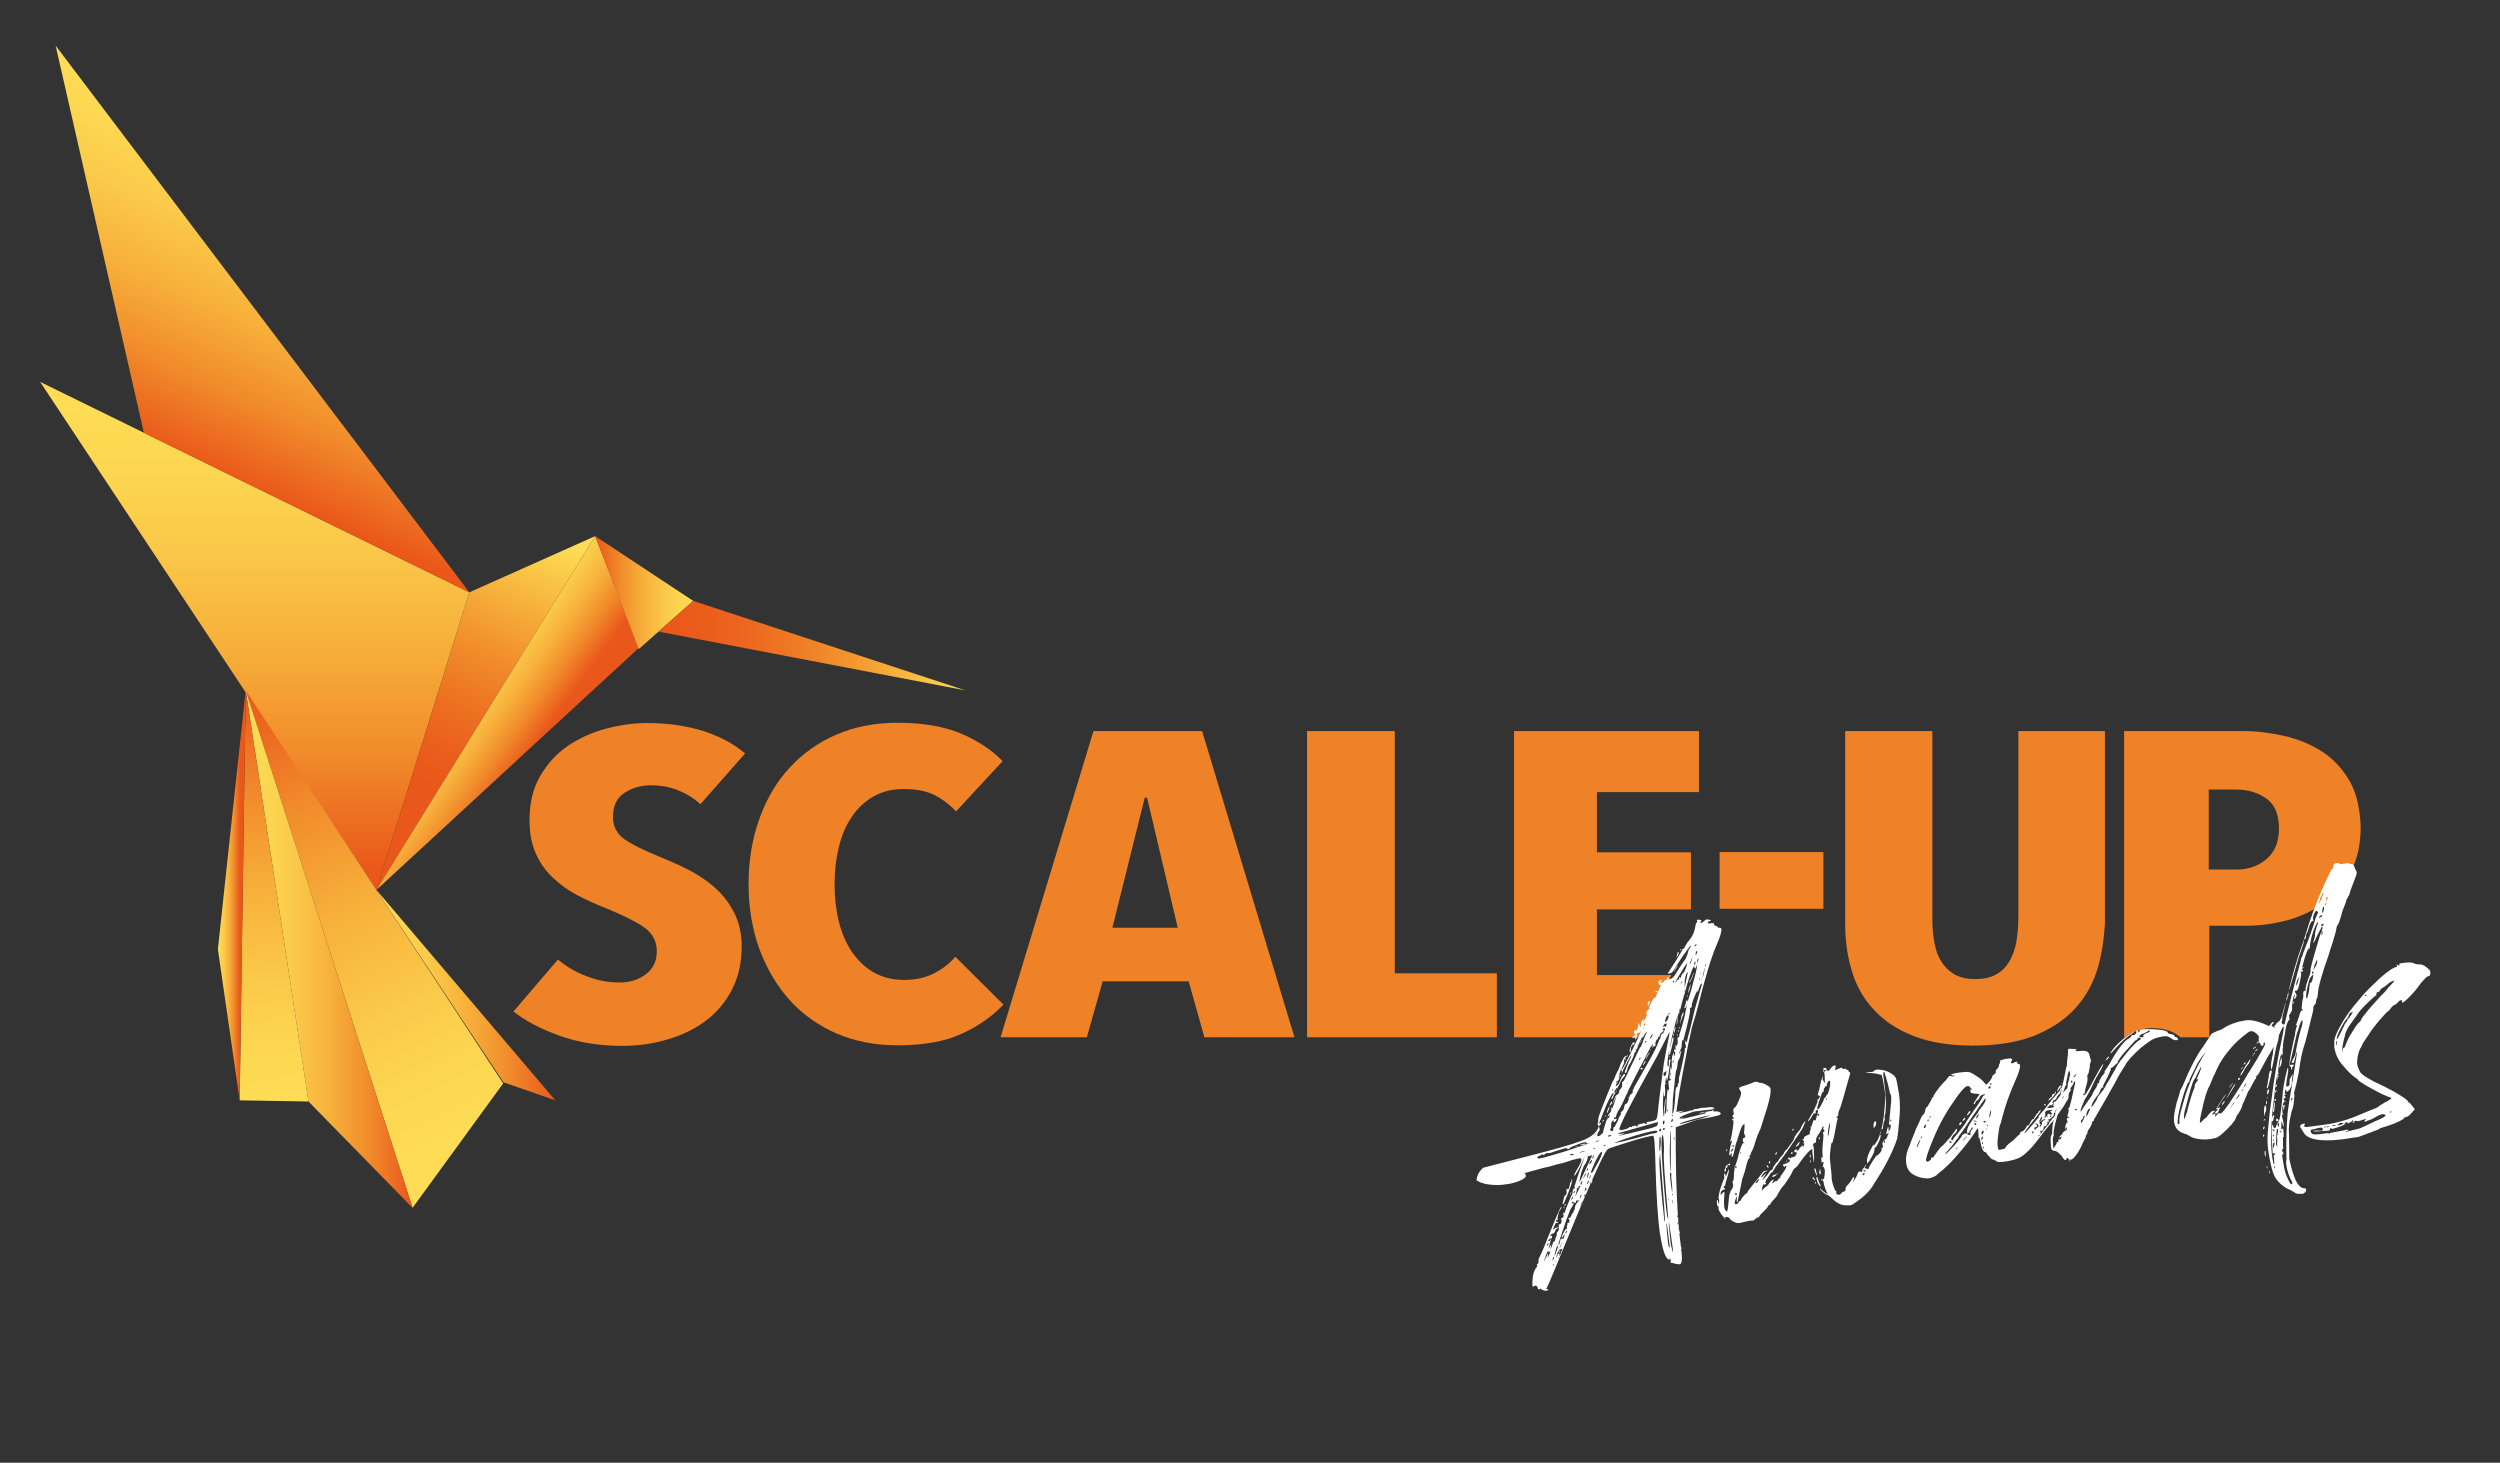 <?xml version="1.0" encoding="utf-8"?>
<!-- Generator: Adobe Illustrator 25.4.1, SVG Export Plug-In . SVG Version: 6.00 Build 0)  -->
<svg version="1.1" id="Layer_1" xmlns="http://www.w3.org/2000/svg" xmlns:xlink="http://www.w3.org/1999/xlink" x="0px" y="0px"
	 viewBox="0 0 872 510.2" style="enable-background:new 0 0 872 510.2;" xml:space="preserve">
<rect x="0" y="0" width="872" height="510.2" fill="#333333" stroke="none"/>
<style type="text/css">
	.st0{fill:url(#SVGID_1_);}
	.st1{fill:url(#SVGID_00000023269323306934633800000016197339701599343770_);}
	.st2{fill:url(#SVGID_00000014630137768983563590000015728229663470966940_);}
	.st3{fill:url(#SVGID_00000022551628238492902900000007971082164166252678_);}
	.st4{fill:url(#SVGID_00000010281020216887066350000003609547727078799546_);}
	.st5{fill:url(#SVGID_00000015339349399202052430000014088706957962790824_);}
	.st6{fill:url(#SVGID_00000029011054085696967680000013206612031516194454_);}
	.st7{fill:url(#SVGID_00000039833663036414204930000008020201288766582924_);}
	.st8{fill:url(#SVGID_00000138539934430506119990000004838649052683913115_);}
	.st9{fill:url(#SVGID_00000023964988998546020540000008129548653381837232_);}
	.st10{fill:url(#SVGID_00000056401746586770935440000009639587474276329916_);}
	.st11{fill:#EF8227;}
	.st12{fill:#FFFFFF;}
</style>
<g>
	<linearGradient id="SVGID_1_" gradientUnits="userSpaceOnUse" x1="88.835" y1="304.161" x2="88.835" y2="142.657">
		<stop  offset="0" style="stop-color:#EA571A"/>
		<stop  offset="0.258" style="stop-color:#F18B2B"/>
		<stop  offset="0.497" style="stop-color:#F7B13B"/>
		<stop  offset="0.708" style="stop-color:#FBC949"/>
		<stop  offset="0.883" style="stop-color:#FDD751"/>
		<stop  offset="1" style="stop-color:#FEDC55"/>
	</linearGradient>
	<polygon class="st0" points="14,133.2 163.7,206.6 131.3,310.4 	"/>
	
		<linearGradient id="SVGID_00000023277057095715538230000018222875522276933042_" gradientUnits="userSpaceOnUse" x1="82.39" y1="242.833" x2="158.326" y2="396.815">
		<stop  offset="0" style="stop-color:#EA571A"/>
		<stop  offset="0.258" style="stop-color:#F18B2B"/>
		<stop  offset="0.497" style="stop-color:#F7B13B"/>
		<stop  offset="0.708" style="stop-color:#FBC949"/>
		<stop  offset="0.883" style="stop-color:#FDD751"/>
		<stop  offset="1" style="stop-color:#FEDC55"/>
	</linearGradient>
	<polygon style="fill:url(#SVGID_00000023277057095715538230000018222875522276933042_);" points="85.7,240.8 143.9,421.3 
		175.5,377.9 	"/>
	
		<linearGradient id="SVGID_00000033355284071451376120000005208796380482104960_" gradientUnits="userSpaceOnUse" x1="85.671" y1="331.065" x2="143.889" y2="331.065">
		<stop  offset="0" style="stop-color:#FEDC55"/>
		<stop  offset="0.117" style="stop-color:#FDD751"/>
		<stop  offset="0.292" style="stop-color:#FBC949"/>
		<stop  offset="0.503" style="stop-color:#F7B13B"/>
		<stop  offset="0.742" style="stop-color:#F18B2B"/>
		<stop  offset="1" style="stop-color:#EA571A"/>
	</linearGradient>
	<polygon style="fill:url(#SVGID_00000033355284071451376120000005208796380482104960_);" points="85.7,240.8 107.6,384.2 
		143.9,421.3 	"/>
	
		<linearGradient id="SVGID_00000144314323494930777670000011745727779920053404_" gradientUnits="userSpaceOnUse" x1="85.835" y1="240.303" x2="95.538" y2="383.316">
		<stop  offset="0" style="stop-color:#EA571A"/>
		<stop  offset="0.258" style="stop-color:#F18B2B"/>
		<stop  offset="0.497" style="stop-color:#F7B13B"/>
		<stop  offset="0.708" style="stop-color:#FBC949"/>
		<stop  offset="0.883" style="stop-color:#FDD751"/>
		<stop  offset="1" style="stop-color:#FEDC55"/>
	</linearGradient>
	<polygon style="fill:url(#SVGID_00000144314323494930777670000011745727779920053404_);" points="85.7,240.8 83.6,383.8 
		107.6,384.2 	"/>
	
		<linearGradient id="SVGID_00000049182255404871851430000014547077663206343359_" gradientUnits="userSpaceOnUse" x1="75.968" y1="312.291" x2="83.642" y2="312.291">
		<stop  offset="0" style="stop-color:#FEDC55"/>
		<stop  offset="0.117" style="stop-color:#FDD751"/>
		<stop  offset="0.292" style="stop-color:#FBC949"/>
		<stop  offset="0.503" style="stop-color:#F7B13B"/>
		<stop  offset="0.742" style="stop-color:#F18B2B"/>
		<stop  offset="1" style="stop-color:#EA571A"/>
	</linearGradient>
	<polygon style="fill:url(#SVGID_00000049182255404871851430000014547077663206343359_);" points="85.7,240.8 76,331.1 83.6,383.8 	
		"/>
	
		<linearGradient id="SVGID_00000158018492679135290770000007343721986287657627_" gradientUnits="userSpaceOnUse" x1="133.823" y1="310.469" x2="190.3" y2="186.616">
		<stop  offset="0.295" style="stop-color:#EA571A"/>
		<stop  offset="0.38" style="stop-color:#EB5D1C"/>
		<stop  offset="0.498" style="stop-color:#ED6E20"/>
		<stop  offset="0.636" style="stop-color:#F08829"/>
		<stop  offset="0.789" style="stop-color:#F6AA38"/>
		<stop  offset="0.952" style="stop-color:#FCD14D"/>
		<stop  offset="1" style="stop-color:#FEDC55"/>
	</linearGradient>
	<polygon style="fill:url(#SVGID_00000158018492679135290770000007343721986287657627_);" points="163.7,206.6 207.6,187 
		131.3,310.4 	"/>
	
		<linearGradient id="SVGID_00000111175849305834020420000006525528444625660314_" gradientUnits="userSpaceOnUse" x1="186.019" y1="260.793" x2="159.125" y2="241.177">
		<stop  offset="0" style="stop-color:#EA571A"/>
		<stop  offset="0.258" style="stop-color:#F18B2B"/>
		<stop  offset="0.497" style="stop-color:#F7B13B"/>
		<stop  offset="0.708" style="stop-color:#FBC949"/>
		<stop  offset="0.883" style="stop-color:#FDD751"/>
		<stop  offset="1" style="stop-color:#FEDC55"/>
	</linearGradient>
	<polygon style="fill:url(#SVGID_00000111175849305834020420000006525528444625660314_);" points="207.6,187 222.8,226 131.3,310.4 
			"/>
	
		<linearGradient id="SVGID_00000134958624946051289190000013542886554089392524_" gradientUnits="userSpaceOnUse" x1="207.59" y1="206.719" x2="241.762" y2="206.719">
		<stop  offset="0" style="stop-color:#EA571A"/>
		<stop  offset="0.258" style="stop-color:#F18B2B"/>
		<stop  offset="0.497" style="stop-color:#F7B13B"/>
		<stop  offset="0.708" style="stop-color:#FBC949"/>
		<stop  offset="0.883" style="stop-color:#FDD751"/>
		<stop  offset="1" style="stop-color:#FEDC55"/>
	</linearGradient>
	<polygon style="fill:url(#SVGID_00000134958624946051289190000013542886554089392524_);" points="207.6,187 241.8,209.6 
		222.8,226.4 	"/>
	
		<linearGradient id="SVGID_00000080175913641164582460000014153521472472838023_" gradientUnits="userSpaceOnUse" x1="229.664" y1="225.176" x2="336.682" y2="225.176">
		<stop  offset="0" style="stop-color:#EA571A"/>
		<stop  offset="0.139" style="stop-color:#EB5C1B"/>
		<stop  offset="0.296" style="stop-color:#EC681F"/>
		<stop  offset="0.462" style="stop-color:#EF7D25"/>
		<stop  offset="0.635" style="stop-color:#F3972F"/>
		<stop  offset="0.811" style="stop-color:#F8B73F"/>
		<stop  offset="0.99" style="stop-color:#FEDA53"/>
		<stop  offset="1" style="stop-color:#FEDC55"/>
	</linearGradient>
	<polygon style="fill:url(#SVGID_00000080175913641164582460000014153521472472838023_);" points="229.7,220.3 336.7,240.8 
		241.8,209.6 	"/>
	
		<linearGradient id="SVGID_00000119089837978384650490000000580768949529811584_" gradientUnits="userSpaceOnUse" x1="131.285" y1="347.104" x2="193.722" y2="347.104">
		<stop  offset="0" style="stop-color:#FEDC55"/>
		<stop  offset="0.117" style="stop-color:#FDD751"/>
		<stop  offset="0.292" style="stop-color:#FBC949"/>
		<stop  offset="0.503" style="stop-color:#F7B13B"/>
		<stop  offset="0.742" style="stop-color:#F18B2B"/>
		<stop  offset="1" style="stop-color:#EA571A"/>
	</linearGradient>
	<polygon style="fill:url(#SVGID_00000119089837978384650490000000580768949529811584_);" points="131.3,310.4 193.7,383.8 
		175.6,377.5 	"/>
	
		<linearGradient id="SVGID_00000059300652056185388810000013919248925722651309_" gradientUnits="userSpaceOnUse" x1="69.259" y1="162.216" x2="112.922" y2="62.55">
		<stop  offset="0" style="stop-color:#EA571A"/>
		<stop  offset="0.258" style="stop-color:#F18B2B"/>
		<stop  offset="0.497" style="stop-color:#F7B13B"/>
		<stop  offset="0.708" style="stop-color:#FBC949"/>
		<stop  offset="0.883" style="stop-color:#FDD751"/>
		<stop  offset="1" style="stop-color:#FEDC55"/>
	</linearGradient>
	<polygon style="fill:url(#SVGID_00000059300652056185388810000013919248925722651309_);" points="19.4,15.9 163.7,206.6 50.2,151 	
		"/>
</g>
<g>
	<path class="st11" d="M244.3,280.5c-2.3-2.1-4.9-3.7-7.9-4.9c-3-1.2-6.2-1.7-9.4-1.7c-3.4,0-6.4,0.9-9.1,2.6
		c-2.7,1.7-4.1,4.5-4.1,8.5c0,3.3,1.4,5.9,4.1,7.8c2.8,1.9,6.9,3.9,12.3,6.1c3,1.2,6.2,2.6,9.6,4.3c3.4,1.7,6.4,3.7,9.2,6.1
		c2.8,2.4,5.1,5.3,6.9,8.7c1.8,3.4,2.8,7.4,2.8,12c0,5.7-1.1,10.8-3.4,15.2c-2.3,4.4-5.3,8-9.2,10.9c-3.9,2.9-8.3,5-13.4,6.5
		c-5.1,1.5-10.3,2.2-15.7,2.2c-8,0-15.4-1.2-22-3.6c-6.6-2.4-11.9-5.2-15.9-8.4l15.5-18.1c2.9,2.4,6.2,4.4,10,5.8
		c3.8,1.5,7.6,2.2,11.5,2.2c3.6,0,6.7-1,9.2-2.9c2.5-1.9,3.8-4.6,3.8-8c0-3.5-1.5-6.3-4.5-8.4c-3-2.1-7.4-4.2-13.2-6.6
		c-3.6-1.4-7.1-3-10.3-4.7c-3.2-1.7-6-3.8-8.5-6.2c-2.5-2.4-4.4-5.2-5.8-8.4c-1.4-3.2-2.1-7-2.1-11.5c0-5.9,1.2-11,3.7-15.3
		c2.5-4.3,5.7-7.8,9.6-10.5c4-2.7,8.4-4.7,13.2-6c4.8-1.3,9.7-2,14.6-2c7.3,0,13.8,1,19.6,2.8c5.8,1.9,10.6,4.5,14.5,7.8
		L244.3,280.5z"/>
	<path class="st11" d="M335.6,360.5c-5.9,2.8-13.5,4.1-22.6,4.1c-7.8,0-14.9-1.4-21.2-4.1c-6.3-2.8-11.8-6.6-16.3-11.6
		c-4.5-5-8-10.9-10.6-17.8c-2.5-6.9-3.8-14.5-3.8-22.7c0-8.3,1.3-16,3.8-22.9c2.5-6.9,6-12.9,10.6-17.8c4.5-4.9,10-8.8,16.3-11.5
		c6.3-2.7,13.4-4.1,21.2-4.1c8.9,0,16.4,1.3,22.3,3.8c6,2.6,10.8,5.8,14.4,9.6L333.5,283c-2.3-2.4-4.8-4.3-7.6-5.7
		c-2.8-1.4-6.4-2.1-10.7-2.1c-4,0-7.5,0.9-10.5,2.6c-3,1.7-5.5,4-7.5,7c-2.1,3-3.6,6.5-4.6,10.6c-1,4.1-1.5,8.4-1.5,13.1
		c0,4.6,0.5,9,1.5,13c1,4,2.5,7.5,4.6,10.6c2.1,3,4.6,5.4,7.6,7.1c3,1.7,6.5,2.6,10.6,2.6c4,0,7.5-0.8,10.6-2.4
		c3-1.6,5.4-3.5,7.2-5.7l16.8,16.7C346.3,354.3,341.5,357.8,335.6,360.5z"/>
	<path class="st11" d="M420.1,361.8l-5.5-19.5h-30l-5.5,19.5H349L381.4,255h37.9l32.2,106.8H420.1z M400.1,278.2h-0.8L388,323.6
		h22.8L400.1,278.2z"/>
	<path class="st11" d="M455.9,361.8V255h30.6v84.5h35.6v22.3H455.9z"/>
	<path class="st11" d="M528.1,361.8V255h64.5v21.3H557v21h32.8v19.9H557v22.9h26l-10.6,21.7H528.1z"/>
	<path class="st11" d="M731.3,338.9c-1.7,5.1-4.4,9.6-8,13.4c-3.6,3.8-8.4,6.8-14.1,9.1c-5.8,2.2-12.8,3.3-20.9,3.3
		c-8.2,0-15.1-1.1-20.7-3.3c-5.7-2.2-10.3-5.2-13.9-9.1c-3.6-3.8-6.2-8.3-7.7-13.4c-1.6-5.1-2.4-10.7-2.4-16.6V255h30.4v65.2
		c0,3,0.2,5.8,0.7,8.4c0.4,2.6,1.2,4.9,2.4,6.7c1.1,1.9,2.6,3.3,4.5,4.5c1.9,1.1,4.3,1.7,7.4,1.7c3,0,5.5-0.6,7.4-1.7
		c1.9-1.1,3.4-2.6,4.5-4.5c1.1-1.9,1.9-4.1,2.4-6.7c0.4-2.6,0.7-5.4,0.7-8.4V255h30.2v67.3C733.8,328.2,733,333.7,731.3,338.9z"/>
</g>
<g>
	<path class="st11" d="M599.8,317v-19.8H636V317H599.8z"/>
</g>
<path class="st11" d="M819.6,272.5c-2.5-4.3-5.7-7.8-9.6-10.3c-4-2.6-8.4-4.4-13.2-5.5c-4.8-1.1-9.7-1.7-14.4-1.7h-41.5v106.8h0.5
	c2.3-2,6.1-3.2,9.4-3.2c4,0,7.6,1.2,9.7,3.2h10.1v-38.9h13c4.9,0,9.7-0.7,14.5-2c4.8-1.4,9.1-3.4,12.8-6.3c3.8-2.8,6.8-6.4,9.1-10.7
	c2.3-4.3,3.4-9.5,3.4-15.4C823.2,282.1,822,276.8,819.6,272.5z M790.6,299.6c-2.9,2.5-6.4,3.7-10.6,3.7h-9.6v-27.9h9.6
	c4.1,0,7.7,1.1,10.6,3.2c2.9,2.1,4.3,5.6,4.3,10.4C794.9,293.6,793.5,297.1,790.6,299.6z"/>
<g>
	<path class="st12" d="M539.8,450.1l-0.5,0.1c-0.2,0-0.5,0-0.8-0.1c-0.4-0.1-0.8-0.3-1.2-0.7l-0.1,0.1c0,0-0.1,0.1-0.1,0.1
		c0,0,0,0.1-0.1,0.1c-0.1,0.1-0.1,0.1-0.2,0.1c-0.2-0.1-0.3-0.2-0.3-0.2c0,0-0.1-0.1-0.1-0.2c-0.1-0.4-0.2-0.7-0.4-0.8
		c-0.2-0.2-0.4-0.2-0.5-0.2l-0.8,0.4l-0.2-0.2l0-1c0-2.6,0.5-4.4,1.4-5.5c0,0,0-0.1,0.1-0.1c0.2-0.3,0.2-0.5,0.2-0.7l-0.2-0.2
		l0.4-0.3c0.2-0.2,0.3-0.4,0.2-0.7c0-0.3,0-0.6,0.1-0.9c0.1-0.3,0.2-0.7,0.4-1c0.2-0.3,0.6-1.2,1.2-2.6l3.8-9.4
		c1.5-3.6,2.3-5.3,2.5-5.4c0,0.3,0,0.7-0.3,1c-0.2,0.4-0.4,0.7-0.6,1l-0.5,2.3c0.1,0.2,0.2,0.3,0.4,0.4l-0.7,0l-0.2,0.3
		c0,0.1,0,0.2,0.1,0.2c0,0.1,0.1,0.1,0.3,0.1c0.2,0,0.3,0,0.3,0.2l-0.1,0.3c-0.2-0.1-0.4-0.1-0.6,0c-0.1,0-0.4,0.7-1,2.1l0.2,0.1
		c0.4-0.4,0.8-0.6,1.5-0.7l0.1,0c0,0.2-0.2,0.4-0.6,0.5c-0.1,0-0.1,0.1-0.2,0.2c-0.1,0.1-0.2,0.4-0.3,0.7c-0.2,0.5-0.5,0.8-0.9,0.8
		s-0.6,0.4-0.8,0.9l0.7-0.2c0,0.2-0.1,0.7-0.4,1.4l-0.9,3.2c0.4-0.5,0.7-1.1,1-1.7l-0.3,2.1c0.5-1.4,0.8-2.2,0.8-2.2
		c0-0.1,0-0.2,0-0.2c0-0.1,0-0.1,0.1-0.2l0-0.1c0-0.1,0-0.1,0.1-0.1c0.1,0,0.1,0,0.2-0.1c0,0,0.1-0.1,0.2-0.2
		c0.1-0.1,0.1-0.1,0.1-0.1s0-0.1,0.1-0.1c0.1-0.8,0.3-1.3,0.6-1.7c-0.1-0.7,0-1.1,0.3-1.4c0.3-0.2,0.4-0.5,0.4-0.8
		c0-0.3,0-0.6,0-0.9c0-0.3,0-0.6,0-0.9l0.3,0.1c0.1-0.1,0.2-0.2,0.4-0.3c0.2-0.1,0.3-0.6,0.3-1.5c-0.2,0-0.2,0-0.2,0l-0.1,0l0-0.1
		c0-0.1,0.1-0.2,0.3-0.3c0.5-0.2,0.8-0.5,0.7-1c0,0,0-0.1-0.1-0.1c-0.1,0-0.1-0.1-0.1-0.3c0,0,0.1-0.1,0.1-0.1c0,0,0-0.1,0-0.2
		c0-0.1,0-0.2,0.1-0.2l0.1-0.1l0.2,0l0,0.2c0.1,0,0.2-0.3,0.3-0.9c0.2-0.6,0.8-2.1,1.8-4.5c0,0,0.1-0.1,0.1-0.2c0-0.1,0-0.1,0-0.2
		c0,0,0.1-0.2,0.3-0.3c0.2-0.2,0.3-0.8,0.4-1.8l0.4-0.8l0,0.2l0.3-0.3l0-0.3c0,0-0.1-0.1-0.2,0l1.6-4.8c1.4-3.9,2.1-5.9,2.1-6.1
		l-0.2,0.5c-0.9,2.3-1.7,3.9-2.3,4.9c-0.6,1-0.9,1.5-1,1.6l-0.2-0.1c0,0,0.1-0.3,0.2-0.7c0.2-0.4,0.5-1,0.9-1.6
		c1-1.7,1.5-2.8,1.4-3.3c0-0.3-0.3-0.4-0.7-0.4l-2.5,0.6c-1.1,0.4-2.5,0.9-4.3,1.3c-0.9,0.2-1.7,0.4-2.6,0.7s-1.9,0.5-2.9,0.7
		c-4.6,1.2-6.9,1.9-6.9,2c0.2,0.1,0.3,0.2,0.4,0.3l0.1,0.4c0.1,0.6-0.6,1.2-2,1.8c-1.4,0.6-3.1,1.1-5,1.3c-1.7,0.3-3.6,0.3-5.5,0.1
		c-1.9-0.2-3.5-0.7-4.7-1.5c0.2-1.8,1-3.3,2.4-4.4L534,403c8.3-2.1,14.2-3.8,17.7-5.1s5.5-3.1,6-5.2l0.3,1.3l-0.1,0.3
		c-0.4,0.4-0.7,1-0.8,1.8c0,0.2,0.1,0.2,0.3,0.2c0.7-0.1,1.1-0.4,1.3-1l0.3,0.1c0.1,0,0.1-0.3,0.2-0.8c0.2-0.9,0.6-2.2,1.2-4
		c0,0,0-0.1,0-0.1c0,0,0.2-0.1,0.4-0.1l-0.1-0.8l0.5,0.5c0-0.3,0.1-0.6,0.3-1l0.1-0.3c-0.2,0.2-0.4,0.4-0.6,0.5l-0.2-0.1
		c0.2-0.4,0.4-0.7,0.6-1l0,0.2c0,0,0.2-0.3,0.6-0.9c0.1-0.3,0.2-0.6,0.4-1c0.1-0.3,0.3-0.7,0.4-1.1c0.2-0.4,0.3-0.7,0.4-1.1
		c0.1-0.3,0.2-0.6,0.3-0.9c0.1-0.2,0.2-0.5,0.2-0.7c0-0.2,0.1-0.3,0.1-0.4l-1.4,3c0-0.2,0.2-0.8,0.6-1.8c0.3-1,0.7-1.6,1.1-1.7
		c0.2,0,0.3-0.2,0.5-0.5c0.6-1.3,1-2.1,1.2-2.3c0-0.5,0-0.8,0-1.2c0-0.3,0-0.5,0.2-0.5c0.2,0,0.5-0.5,1-1.5c0.6-1.3,1.8-3.6,3.5-7.2
		l0.5-1.1l1-2.1c0.2,0,0.6-0.7,1-2c0.5-1.3,0.8-2.1,1-2.5c0.3-0.3,0.4-0.6,0.3-1c-0.5,0.7-1.2,1.7-2,3.2c-1.5,3.1-2.5,5.1-2.9,6.1
		c-0.4,1-0.8,1.7-1.1,2.1c-0.3,0.4-0.6,1.1-0.8,2.2c0,0-0.1,0.2-0.2,0.4c-0.1,0.2-0.2,0.4-0.4,0.4l-0.2-0.2c0-0.3,0.4-1.4,1.2-3.3
		l0.3-0.7c0.2-0.5,0.4-0.9,0.6-1.2c0.2-0.4,0.2-0.6,0.2-0.8c-0.2,0-1,1.6-2.6,4.6l-1.2,2.8c-1.1,1.9-1.7,3-1.6,3.4
		c0,0,0.1,0,0.2-0.1c0.1-0.1,0.2-0.2,0.4-0.3c0.2-0.1,0.3-0.4,0.5-0.7c0.2-0.3,0.3-0.6,0.4-0.9c0.1-0.3,0.2-0.6,0.4-1
		c0.2-0.4,0.4-0.7,0.6-0.9c0.2-0.3,0.3-0.4,0.4-0.4l0.3,0.1l0,0.2c0,0.2-0.2,0.6-0.7,1.1c-0.5,0.5-0.8,1.1-1,1.6
		c-0.2,0.6-0.4,1-0.7,1.4c-0.1,0.1-0.2,0.3-0.2,0.5c0,0.2-0.3,0.8-0.8,1.8c-0.2,0.2-0.5,0.8-1,1.9c-0.1,0.1-0.2,0.2-0.2,0.2
		l-0.2-0.1c0.2-0.7,0.4-1.1,0.6-1.3c0.2-0.2,0.2-0.4,0.2-0.6l-0.2-0.1c-0.3,0-1.1,1.5-2.4,4.4c-0.5,1.2-1.1,2.7-1.8,4.6
		c0,0-0.1,0.1-0.1,0.2c0,0.1-0.1,0.2-0.1,0.2c0,0-0.1,0.1-0.1,0.1c-0.1,0-0.1,0-0.1,0.1c0,0.1,0,0.3,0.1,0.6l-0.3-0.1l-0.1,0.3
		l0.2,0.2l0.4-0.3l0.2,0.1l-0.4,0.8l-0.6,0.3l-0.1-0.5l-0.2,0c0.2-0.6,0.3-1.3,0.3-2.1c-0.1-0.5,1.6-4.8,5-13
		c0.3-0.3,0.5-0.8,0.8-1.6c0.3-0.7,0.6-1.5,1.1-2.3l0.6-1.4c0-0.2,0.2-0.7,0.6-1.5c0.2-0.3,0.4-0.6,0.5-0.9c0.1-0.3,0.2-0.5,0.3-0.6
		c0.3-0.4,0.5-0.6,0.6-0.6l0.3,0.2l0.4-0.6c0.1,0.4,0,0.6-0.3,0.7l-0.1,0c-0.3,0-0.4,0.2-0.4,0.3l0.1,0.9c-0.2-0.1-0.3-0.1-0.3-0.2
		c0,0,0-0.1-0.1-0.1l0-0.1l-0.2,0l0.1,0.5c0.1,0.6-0.1,1.2-0.5,1.9l-0.7,1.9c0.1,0,0.5-0.7,1.3-2.1c1.3-2.4,2.9-5.6,4.8-9.7
		c0.7-1.4,1-2.3,0.9-2.6l-0.1,0.2c0.1,0.5-0.3,0.7-1.2,0.9c-0.1,0.2-0.1,0.4-0.1,0.6c0.1,0.5,0,0.8-0.1,1.1
		c-0.1,0.3-0.2,0.4-0.3,0.4c-0.1,0-0.1,0-0.1,0c0,0,0-0.1-0.1-0.1l0.1-0.6c-0.2,0-0.3,0.1-0.4,0.2l-0.2-0.1l0.6-1.4l0-0.1l-0.4,0.2
		c-0.1-0.6-0.1-1,0.1-1.1c0.2-0.1,0.4-0.1,0.6-0.2c0.3,0,0.4-0.2,0.4-0.5l0.2-0.5l0-0.1l0.1-0.1c0,0,0-0.1,0-0.2
		c0-0.1,0.1-0.2,0-0.3c0-0.1,0-0.2,0-0.2c0-0.1,0-0.1,0-0.2s0-0.1,0.1-0.2l0.1-0.1c0.1,0,0.1,0,0.1,0.1c0,0.1,0,0.2,0.1,0.4
		c0.1,0.2,0.1,0.4,0.2,0.5c0.1,0.1,0.2,0.2,0.3,0.2l0.5-0.8c0,0-0.1,0.1-0.1,0.1c0,0-0.1,0.1-0.1,0.1c-0.1,0.1-0.1,0.2-0.2,0.2
		l-0.2-0.1c0.2-0.8,0.4-1.4,0.6-1.7c0.2-0.3,0.4-0.5,0.6-0.5c0,0.1-0.1,0.2-0.1,0.3c0,0.1,0,0.2,0,0.2c0,0.1,0,0.1-0.1,0.2l0,0.1
		l-0.1,0.1l0,0.2c0.1,0,0.2-0.2,0.5-0.6l0.1-0.2c0.5-1,0.8-1.7,0.7-1.9l-0.2-0.2c0-0.3,0.1-0.6,0.3-1c0.3-0.4,0.5-0.6,0.8-0.7l0.3,0
		l-0.4-0.3c0-0.2,0-0.4,0.2-0.8l1-2c0.4-0.6,0.7-0.9,0.9-0.9s0.3-0.1,0.3-0.2c0.1-0.1,0.1-0.2,0.1-0.3c0-0.1,0-0.2,0.1-0.4
		c0-0.2,0.6-1.3,1.6-3.4l-0.2-0.1l-0.2,0.2c-0.1,0-0.1,0-0.1-0.1c0-0.1-0.1-0.1-0.2-0.2c-0.1-0.1-0.1-0.3-0.2-0.5l0-0.8l0.7-0.1
		l0.4-0.3l0.2,0.2l-0.8,0.7c0.6,0.1,1,0.1,1.1,0.1l0-0.2c0.1,0,0.2-0.1,0.3-0.2c0-0.2,0-0.3,0.1-0.3c0.6-0.1,0.9-0.3,0.9-0.5
		c0-0.2,0-0.4,0.1-0.5c0.1-0.1,0.2-0.2,0.2-0.2c0.2,0,0.3,0,0.4,0.2l-0.2,0.5l0.2,0.1l0.7-0.2c0.6-0.3,1.2-0.9,1.8-1.9
		c0.4-0.7,0.8-1.4,1.3-2.1l0.5-0.8c0.6-0.8,1-1.4,1.2-1.7c0.3-0.3,0.5-0.8,0.8-1.6l0.2-0.5c0.1-0.4,0.2-0.7,0.2-0.8
		c0-0.1,0.1-0.3,0.2-0.7c0.1-0.1,0.2-0.2,0.2-0.3c0.1-0.1,0.2-0.3,0.3-0.5c0.1-0.2,0.2-0.3,0.3-0.4l0-0.2c-0.2,0-0.4,0.2-0.7,0.6
		c-0.3,0.4-0.7,0.9-1,1.4c-0.3,0.5-0.6,0.9-0.9,1.2l-2.1,3.2c-1.1,1.9-1.8,2.9-2.1,3c-0.2,0.1-0.5,0.2-0.9,0.3l-0.1,0l-0.1,0
		c-0.1,0-0.2,0-0.2,0c0,0,0.8-1.4,2.6-4.1c1.7-2.7,2.6-4.2,2.5-4.4c0,0,0.1-0.1,0.3-0.1c0.1,0,0.4-0.4,0.9-1.3
		c0.3-0.6,0.6-1.1,1.1-1.6c0.8-1,1.4-2,1.7-2.9c0.3-0.9,0.5-1.7,0.6-2.4c0.1-0.7,0.2-1,0.4-1s0.2-0.1,0.2-0.2
		c-0.1-0.4-0.1-0.7-0.1-0.7c0-0.1,0-0.1,0.1-0.1c0.1,0,0.2,0,0.4,0c0.1,0,0.2,0,0.4,0c0.1,0,0.2,0,0.3,0.1c0.1,0,0.2,0,0.2,0.1
		c0.1,0,0.1,0.1,0.2,0.2l-0.5,0.6c0,0.1,0.1,0.1,0.4,0.1c0.4-0.1,0.8-0.4,1.4-1c0.1-0.1,0.3-0.2,0.5-0.2c0.3,0,0.6,0,0.8,0.1
		c0.1,0,0.2,0,0.2,0c0.3,0.1,0.5,0.2,0.5,0.3c-0.1,0.1-0.2,0.1-0.3,0.1c-0.1,0-0.1,0-0.2,0.1c0,0-0.1,0.1-0.2,0.1
		c-0.1,0-0.2,0-0.3,0.1c-0.1,0.1-0.1,0.2-0.1,0.3c0,0.2,0.1,0.3,0.3,0.3c0.2,0,0.5,0,0.9-0.1c0.2,0,0.3,0,0.5,0c0.2,0,0.3,0,0.5,0
		l-0.1,0.4c0,0.2,0.2,0.4,0.5,0.5c0.5,0.1,0.8,0.3,0.8,0.4c0,0.1,0.1,0.2,0.1,0.2c0,0,0.1,0.1,0.2,0.1c0.1,0,0.2,0,0.5,0l0.4,0.1
		l0.1,0.4c0.1,0.8-0.4,2.7-1.7,5.6c-1.9,4.4-4,11.5-6.5,21.5c-0.5,2.1-1.1,4-1.6,5.6c-0.3,0.9-0.7,2.4-1.1,4.5
		c-0.5,2-0.9,4.2-1.3,6.4c-1.6,8.1-2.8,14.8-3.5,20.1l2.8-0.4c-1.3,0.4-1.9,0.7-1.9,0.8c3.2-0.5,5.2-1,6.2-1.4l1.8-0.4l0.5,0
		c0.5,0,0.9-0.1,1.2-0.1c0.3,0,0.6-0.1,0.9-0.1s0.6-0.1,0.9,0c0.3,0,0.5,0.1,0.6,0.1c0.1,0,0.2,0.1,0.3,0.3c0,0-0.1,0.1-0.2,0.1
		l-0.8,0.1l-0.1,0.1c0,0.1,0.1,0.2,0.1,0.2l0.3,0.2c0.1,0,0.1,0.1,0.1,0.1c0,0,0.1,0,0.2,0c0.1,0,0.2,0.1,0.2,0.3
		c0.7-0.1,1.2-0.1,1.7,0.1c0.4,0.2,0.7,0.4,0.7,0.6c0,0.3-0.4,0.6-1.4,0.8c-1.2,0.3-2.4,0.6-3.7,0.8c-1.6,0.2-3.2,0.6-4.7,1.1
		l-5.9,2.1c-0.1,17.9,0.5,31.8,1.8,41.7c0.3,2.3,0.4,3.8,0.3,4.7c-0.1,0.9-0.3,1.3-0.8,1.4c-1-0.1-1.6-0.2-1.9-0.3
		c-0.1-0.1-0.2-0.1-0.3-0.1c-0.1,0-0.2-0.1-0.3-0.1c-0.1,0-0.2-0.1-0.2-0.1l0,0.2l-0.4-0.2l0-1.3l-0.2-0.1l-0.3,0.2l0.2,0.3
		l-0.2-0.1c-0.8-0.3-1.4-1.3-1.9-3c-0.5-1.6-0.9-3.6-1.3-6c-0.8-5.5-1.3-13.7-1.6-24.6c-0.1-4.6-0.3-7.6-0.5-9l-0.3-0.7
		c-1.8,0.3-4.7,1-8.7,2.3c-4.5,1.4-7,2.2-7.2,2.5c-1.6,1.6-7.5,15.1-17.8,40.4c-2.1,5.2-3.3,7.9-3.6,8.2
		C540.4,449.9,540.2,450,539.8,450.1z M536.8,404.1c0.8-0.1,2.1-0.4,4-1c3.7-1,7.4-2.2,11.4-3.6c1.5-0.5,2.2-0.8,2.2-0.9l-1.1,0.3
		l0.1-0.4c0,0-0.2-0.1-0.5-0.1c-0.9,0.1-2.3,0.6-4.2,1.4c-0.7,0.3-1.1,0.5-1.2,0.7c0,0.1-0.2,0.2-0.4,0.3c-0.1,0-0.2,0-0.3,0
		s-0.2-0.1-0.2-0.2c0-0.1-0.2-0.2-0.6-0.1c-0.6,0.1-1.8,0.5-3.7,1.1c-1,0.4-1.7,0.6-2,0.6l-0.8,0c-0.2,0-0.3,0.1-0.4,0.2
		c-0.1,0.1-0.3,0.3-0.6,0.4l-0.9-0.1c0,0-0.1,0.1-0.1,0.2c0,0.1-0.2,0.2-0.6,0.2l-0.1,0.1c-0.4,0.2-0.6,0.4-0.6,0.7L536.8,404.1z
		 M538.5,439.9c0.1,0,0.4-0.5,0.8-1.4s0.6-1.4,0.7-1.4l-0.2,1.7l0.5-1.1c0.4-0.7,0.5-1.2,0.5-1.3c-0.2,0.1-0.4,0.2-0.6,0.5l-0.1-0.5
		c-0.1,0-0.1,0.1-0.3,0.1C539.7,436.5,539.3,437.7,538.5,439.9z M539.4,434.6l0.4-0.2c0.1-0.1,0.2-0.3,0.3-0.4l-0.1-0.4
		c-0.2,0-0.3,0.3-0.4,0.7L539.4,434.6z M540.4,432.9c0.4-0.2,0.6-0.5,0.5-0.8c0-0.2-0.1-0.2-0.2-0.2c-0.5,0.5-0.7,0.8-0.6,1
		c0,0,0,0.1,0.1,0.1C540.1,432.9,540.2,432.9,540.4,432.9z M541.5,439.8c0.1,0,0.2-0.1,0.2-0.2c0-0.1,0.1-0.3,0.2-0.5
		c0.1-0.2,0.1-0.4,0.1-0.7l-0.2,0c0,0,0,0.1-0.1,0.2c-0.1,0.1-0.1,0.4-0.1,0.9L541.5,439.8z M541.8,441.6l0.1-0.4
		c0-0.2-0.1-0.3-0.2-0.3l-0.1,0.3L541.8,441.6z M542.2,438c0.1,0,0.4-0.5,0.7-1.6c0.4-1,0.6-1.6,0.6-1.8c0-0.1-0.1-0.1-0.2-0.1
		c-0.1,0.1-0.3,0.5-0.5,0.9C542.4,437,542.2,437.8,542.2,438z M542.7,440.5l0.1-0.3l-0.1-0.4c-0.1,0-0.1,0-0.1,0
		C542.7,439.9,542.7,440.1,542.7,440.5z M542.8,438.7l0.4-0.7c0.1-0.5,0.3-0.8,0.6-0.8l0.2,0.1l-0.2,0.7c0.3,0,0.5-0.4,0.7-1.2
		l0.5-1.2l-0.5,0.1c-0.6,0.1-1,0.6-1.3,1.5C542.9,437.9,542.8,438.5,542.8,438.7z M543.5,439l0.1-0.5c0,0,0-0.1-0.1-0.1
		c0,0-0.1,0-0.1,0L543.5,439z M543.6,434.2c0.2,0,0.3-0.2,0.4-0.6c0.1-0.4,0.2-0.6,0.2-0.8c0-0.1,0-0.2,0-0.3c0-0.1,0.1-0.1,0.1-0.1
		c0,0,0.1-0.2,0.4-0.4c0.3,0,0.5,0,0.5,0.2c0.1,0,0.1-0.1,0.2-0.4c0.1-0.2,0.2-0.4,0.2-0.5c0.1-0.3,0.2-0.5,0.1-0.6l-0.2-0.1
		c0,0.2-0.1,0.3-0.1,0.4c-0.1,0.1-0.1,0.2-0.2,0.3c-0.1,0.1-0.1,0.2-0.2,0.2c0,0-0.1,0-0.1,0.1l-0.2-0.1c0-0.2,0.2-0.5,0.4-1
		c0.6-1.2,0.9-1.8,1.1-1.8c0.2,0,0.3-0.1,0.4-0.3c-0.1-0.4-0.1-0.6-0.1-0.7c0-0.1,0-0.1,0.1-0.1c0,0,0.1-0.1,0.1-0.4
		c0-0.2,0-0.4,0-0.5c0-0.1,0.1-0.1,0.2-0.1c0.5-0.1,0.6-0.4,0.5-1.1l-0.4-0.6c0.2,0,0.3-0.1,0.5-0.1c0.2-0.1,0.4-0.4,0.6-0.9
		l0.1-0.1c0.1-0.5,0.3-0.8,0.6-0.8c0,0,0.1-0.1,0-0.3l0.2-0.5c0.2-0.1,0.3-0.4,0.3-0.9c0.1-0.8,0.4-1.3,0.8-1.8l0.7-0.9
		c-0.6,0.1-1,0.2-1,0.2c-0.1,0.1-0.1,0.2-0.1,0.4c0,0.2-0.1,0.4-0.4,0.4c-0.1-0.1-0.2-0.2-0.2-0.3c-0.1,0-0.2,0.1-0.2,0.3
		c0,0.4-0.3,1-0.8,1.7c-0.3,0.5-0.6,0.9-0.6,1.2c-0.2,0.6-0.6,1.6-1.2,3.1C544.6,430.9,543.5,433.7,543.6,434.2z M543.9,436.9
		l-0.2-0.2c0-0.2,0-0.3,0.2-0.3c0.1,0,0.2,0,0.4,0.1c0,0,0,0.1-0.2,0.2C544,436.8,543.9,436.9,543.9,436.9z M544,435.5l0.9-2.1
		c-0.1,0-0.2,0.2-0.4,0.7C544.2,434.6,544,435,544,435.5z M545.2,420l-0.2-0.1l0.6-2.5c0.2-0.4,0.3-0.5,0.5-0.6s0.3-0.2,0.3-0.5
		c0.1-0.3,0-0.7,0-1.2c0-0.3,0-0.5,0.1-0.5l0.4,0.3c0.2,0,0.4-0.6,0.7-1.8c0-0.5,0.1-0.8,0.2-0.8c0.1,0,0.1,0.1,0.1,0.1
		c0,0.1,0.1,0.1,0.2,0.1l0-1.1c0.1,0,0.2,0,0.2,0c0,0,0.1,0.1,0.1,0.2c0.1,0.4-0.4,1.9-1.4,4.5C546,418.7,545.4,420,545.2,420z
		 M545.6,421.5c-0.1,0-0.2-0.1-0.2-0.2l0.1-0.4c0.1,0.1,0.2,0.2,0.2,0.3L545.6,421.5z M545.8,420.6l-0.2-0.1c0,0,0-0.1,0-0.1
		c0,0,0.1-0.1,0.1-0.2c0.1-0.1,0.2-0.2,0.6-0.2L545.8,420.6z M546.1,430.2c0.1,0,0.2-0.1,0.3-0.3c0.1-0.2,0.1-0.3,0.1-0.5
		c0-0.2-0.1-0.2-0.2-0.2l-0.3,0.9L546.1,430.2z M548.5,402.9c0.3,0,0.4-0.2,0.4-0.4c0,0-0.2,0-0.7,0l-0.6,0.2
		C547.6,402.9,547.9,403,548.5,402.9z M547.8,416.7l-0.2,0c0.2-0.6,0.3-0.9,0.5-0.9L547.8,416.7z M548,418.5l0.3-0.2
		c0.3-0.3,0.4-0.6,0.4-0.8l-0.2-0.2l-0.5,1.1L548,418.5z M548.4,419.8c0,0,0.1,0,0.2-0.1s0.1-0.1,0.2-0.2c0.1-0.1,0.1-0.1,0.1-0.3
		l-0.3,0c-0.3,0-0.4,0.2-0.4,0.4C548.2,419.8,548.3,419.8,548.4,419.8z M548.7,414.6c0-0.1,0-0.3,0.1-0.4L548.7,414.6z M548.9,416.2
		l0.3-0.2l0.2-0.6c-0.3,0-0.4,0.2-0.6,0.5L548.9,416.2z M549,400.2l1.2-0.4l0.3,0.1L549,400.2z M549.4,417.3c0.1,0,0.7-1.2,1.9-3.7
		c-0.6,0.1-0.9,0.3-0.8,0.6l0.2,0.3l-0.7-0.1l0,0.2c0,0.2,0,0.5-0.1,1c-0.1,0.4-0.2,0.8-0.3,1.1
		C549.5,417.1,549.4,417.3,549.4,417.3z M550.9,412.2c0.2,0,0.7-1.2,1.8-3.5l2.7-5.8l-1.9,0.6l0.3,0.1c0,0.3-0.1,0.8-0.4,1.5
		c-0.3,0.7-0.5,1-0.6,1.1c-0.1,0-0.2,0.3-0.5,0.8c-0.5,1.2-0.9,2.5-1.2,3.8C551,411.6,550.9,412,550.9,412.2z M552.3,399.3l-1.3,0.2
		c0,0,0.1-0.1,0.2-0.2c0.1-0.1,0.3-0.1,0.4-0.1c0.1,0,0.2-0.1,0.4-0.1c0.1-0.1,0.3-0.1,0.6-0.2c0.2,0,0.3,0,0.3,0.1
		C552.9,399.2,552.7,399.3,552.3,399.3z M551.7,401.9l1.1-0.3l-0.2-0.1c-0.6,0.1-1.1,0.2-1.6,0.4l0.2,0.1L551.7,401.9z M551,418.1
		l0.1-0.1c0.1-0.2,0.2-0.4,0.4-0.7l0.1-0.6l-0.2,0c-0.1,0.1-0.2,0.5-0.3,0.9c0,0,0,0.1-0.1,0.2C551,417.8,551,417.9,551,418.1z
		 M551.6,413.2l0.4-1.4l-0.1,0.1c-0.2,0.2-0.4,0.4-0.5,0.6c-0.1,0.2-0.2,0.5-0.1,0.6L551.6,413.2z M551.4,420.7c0,0,0.2-0.1,0.3-0.4
		c0.3-0.5,0.4-1.1,0.3-1.6L552,419c-0.5,0.8-0.7,1.4-0.7,1.6L551.4,420.7z M552.2,411.1l1.1-1.7c0-0.1-0.1-0.1-0.2-0.1
		c-0.1,0-0.3,0.3-0.5,0.8C552.3,410.6,552.2,410.9,552.2,411.1z M552.5,417.4c0.2-0.1,0.5-0.3,0.6-0.5c0,0,0.1-0.1,0-0.2l-0.3,0
		l-0.1,0.1C552.5,417.1,552.5,417.2,552.5,417.4z M552.8,415.6c0,0,0.1-0.1,0.1-0.1c0,0,0-0.1,0-0.2c0-0.1,0-0.1,0.1-0.2l0.3,0
		l0.1-0.3l-0.3-0.7C552.8,414.8,552.7,415.3,552.8,415.6L552.8,415.6z M553.4,408.4l0.3-0.2c0.2-0.3,0.2-0.6,0.2-0.9l-0.1,0.3
		l-0.2,0l-0.2,0.7L553.4,408.4z M553.5,410.9l0.3-0.3l0.5-1.6l-0.2,0l-0.4,0.7L553.5,410.9z M553.6,413c0.1,0,0.2-0.1,0.3-0.3
		c0.2-0.2,0.3-0.5,0.3-0.8c0-0.1-0.1-0.1-0.2-0.1l-0.5,1.1L553.6,413z M554.3,411.2l0.3-0.3c0.2-0.5,0.3-0.9,0.3-1.4
		C554.5,410.4,554.3,411,554.3,411.2z M554.4,406.1c0.2,0,0.4-0.3,0.8-0.9l0.1-0.5l-0.2-0.1C554.5,405.2,554.3,405.7,554.4,406.1z
		 M554.6,413.1c0.2,0,0.3-0.1,0.5-0.4s0.3-0.5,0.4-1l-0.4,0.3l-0.6,0.9L554.6,413.1z M555.3,409l0.1-0.1c0.1-0.1,0.3-0.2,0.4-0.5
		c0.1-0.3,0.3-0.6,0.5-1c1.8-3,2.6-4.9,2.5-5.6c0,0-0.1-0.1-0.2,0c-0.4,0.1-1.1,1.2-2.2,3.4c-1,2.2-1.5,3.5-1.5,3.9L555.3,409z
		 M555.5,404.1c0.2,0,0.3-0.4,0.5-1.2c-0.1,0-0.3,0.2-0.5,0.7c0,0,0,0.1-0.1,0.2c0,0.1,0,0.2,0,0.3L555.5,404.1z M556.3,400.7
		c0-0.2-0.1-0.3-0.2-0.3c-0.2,0-0.3,0.1-0.3,0.2c0,0,0,0.1,0,0.1s0.1,0,0.2,0.1C556.1,400.7,556.2,400.7,556.3,400.7z M556.1,396.1
		c0.1,0,0.3-0.3,0.6-1l-0.1,0.3l-0.2,0L556.1,396.1z M556.3,398.5l1.6-0.6l-0.4-0.1l-0.7,0.3c0,0-0.1,0.1-0.2,0.2
		c-0.1,0.1-0.2,0.1-0.2,0.1C556.3,398.4,556.3,398.4,556.3,398.5z M558.9,391.3l0-0.1l0.2-0.5l0.4-0.2
		C559.4,391,559.2,391.3,558.9,391.3z M559.7,399.7c0,0,0.1-0.1,0.1-0.1c0,0,0.1,0,0.1,0c0,0,0.1-0.1,0.1-0.2l0-0.1l-0.1,0
		c-0.4,0.1-0.5,0.1-0.5,0.3l0,0.1l0.1,0C559.4,399.7,559.5,399.7,559.7,399.7z M560.1,389.5l-0.2-0.3l0.1-0.3c0,0,0.1,0.1,0.2,0.3
		C560.3,389.4,560.2,389.5,560.1,389.5z M560.5,388.5l0-0.1c0-0.2,0-0.5,0.1-0.9c0.1-0.4,0.3-0.8,0.5-1.2c0.2-0.3,0.3-0.5,0.4-0.5
		c-0.1,0.2-0.1,0.5-0.2,0.7c-0.1,0.2-0.1,0.5-0.2,0.7c-0.1,0.2-0.2,0.4-0.3,0.7C560.6,388.1,560.5,388.3,560.5,388.5z M561.3,396.4
		c0.5-0.1,0.7-0.2,0.7-0.5l-0.9,0.1l-0.3,0.3C560.8,396.4,560.9,396.4,561.3,396.4z M561.6,385.6l-0.2-0.1l0.3-0.7
		c0,0,0.1-0.1,0.2-0.3c0.1-0.1,0.2-0.3,0.3-0.4c0.1,0.4,0,0.6,0,0.8C561.9,385.3,561.7,385.5,561.6,385.6z M562.3,394.5
		c0.3,0,0.5-0.3,0.4-0.7c0-0.4,0.1-0.6,0.3-0.7c0.2,0,0.3-0.1,0.3-0.2c0-0.1,0.2-0.6,0.8-1.6c0.2-0.5,0.4-0.7,0.4-0.8
		c0-0.1,0.1-0.2,0-0.3c0-0.1,0.2-0.4,0.5-0.9c0.3-0.5,0.5-0.9,0.5-1.1l-0.3-0.2c0,0,0.1-0.1,0.3-0.2c0.6-0.3,0.9-0.9,1-1.6
		c0.1-0.7,0.3-1.1,0.7-1.2c0.3,0,0.7-0.7,1-2l0-0.1l-0.5,0.1c0.6-0.3,0.8-0.6,0.8-0.8c0-0.2,0.1-0.4,0.5-0.6c0,0,0.1-0.1,0.2-0.2
		c0.1-0.1,0.1-0.2,0.2-0.2s0.1-0.1,0.1-0.2c0-0.1,0.1-0.2,0-0.3c-0.1-0.4,0-0.6,0.1-0.6c0.1,0,0.2,0,0.2-0.1c0,0,0.1-0.1,0-0.2
		s0.4-1,1.4-2.7c3.8-6.6,6.1-10.7,6.8-12.5l0.7-1.8c0.5-0.8,0.7-1.3,0.6-1.7c0-0.1,0.1-0.3,0.5-0.5c0.3-0.2,0.5-0.4,0.5-0.6l0.5-1.1
		c0-0.2-0.1-0.2-0.3-0.2c-0.3,0-0.5,0.2-0.7,0.5l0,0.1l0.5-0.1c0,0.3-0.2,0.7-0.7,1c-0.5,0.4-0.7,0.7-0.7,1.1c0,0.2,0,0.3-0.2,0.3
		l-0.1,0c-0.3,0.2-0.4,0.4-0.4,0.6l0.2,0.2c0,0-0.2,0.1-0.4,0.1c-0.1,0.1-0.3,0.3-0.4,0.7c-0.2,0.4-0.2,0.7-0.2,1.1
		c0.1,0.4,0,0.6-0.3,0.6c-0.2,0-0.5,0.2-0.9,0.6l0.5-1.5l-0.9,1.1l-2.5,4.9c-0.2,0.3-1.8,3.3-4.7,9.1l-0.8,1.6
		c-0.1,0.4-0.2,0.8-0.5,1.1c-1.3,3-2.3,5-3,5.9l-0.6,1.5c0,0.2,0,0.4-0.1,0.4c-0.1,0.1-0.2,0.2-0.4,0.2c-0.2,0-0.3,0.2-0.2,0.7
		c0.2-0.2,0.4-0.3,0.7-0.3l0.2,0.2c0,0,0,0.1,0,0.1c0,0-0.1,0.1-0.2,0.3c-0.1,0.2-0.2,0.3-0.3,0.4c-0.1,0.1-0.3,0.2-0.5,0.2
		l-0.2-0.2l0.3-0.3l-0.2-0.1c-0.5,0.1-0.7,0.5-0.8,1.2l0,0.2c-0.1,0.3-0.1,0.7,0,1l-0.4,0.8C561.8,394.5,562,394.6,562.3,394.5z
		 M562,387.3l-0.2,0l0.3-0.9l0.3-0.2l-0.2,0.7C562.1,387,562,387.1,562,387.3z M562.6,380.5l0.1-0.5c0-0.1-0.1-0.1-0.2-0.1
		c-0.1,0-0.1,0.2-0.1,0.5L562.6,380.5z M563.7,398.6c1.2-0.2,3.5-0.7,6.8-1.6c3.3-0.9,5-1.4,5-1.4c0-0.1,0.3-0.1,1-0.2
		c0.7-0.1,1.1-0.2,1.3-0.3c0.2-0.1,0.3-0.3,0.3-0.5c0-0.2-0.3-0.2-0.8-0.2c-1.4,0.2-3.2,0.6-5.5,1.3c-2.3,0.6-4.2,1.3-6,1.9
		c-1.7,0.6-2.7,1-2.9,1.2C562.9,398.7,563.1,398.7,563.7,398.6z M563.2,381.1c0.4-0.1,0.6-0.3,0.7-0.6l0.3-0.9l-0.2-0.1
		c-0.2,0-0.4,0.3-0.7,0.9c-0.2,0.3-0.3,0.5-0.3,0.8L563.2,381.1z M564.1,377.7l0.3-0.3l-0.2-0.5c-0.2,0-0.3,0.2-0.4,0.4
		C563.8,377.7,563.9,377.8,564.1,377.7z M564.3,396.2c1.3-0.2,4.7-1,10.4-2.4c2-0.5,3-0.9,3.2-1.1s0.3-0.4,0.3-0.6l0.1-0.6l-0.2-0.1
		l-9.9,2.8c-2.6,0.7-3.9,1.1-3.9,1.2c0,0.1,0.5,0.1,1.5,0c0.6-0.1,0.9-0.1,1-0.1c0,0-0.2,0.1-0.7,0.3l-1.3,0.4
		c-0.4,0.2-0.7,0.2-0.7,0.3L564.3,396.2z M564.8,376.4c0.2,0,0.2-0.6,0.1-1.6l0.4,0.3c0.2,0,0.3-0.4,0.4-1.2c0-0.2,0-0.4,0-0.7
		c0-0.2-0.1-0.2-0.2-0.2c-0.1,0-0.2,0.2-0.3,0.5s-0.2,0.6-0.3,1c-0.1,0.4-0.2,0.8-0.2,1.1C564.6,376.1,564.7,376.4,564.8,376.4z
		 M564.7,381l0-0.1c0.1-0.5,0.3-0.9,0.4-1.1l0.2,0.2L564.7,381z M565.7,394.2l1.1-0.3c0.8-0.2,1.4-0.5,1.7-0.9l0.6,0.2
		c0,0,0.1-0.1,0.1-0.1c0,0,0-0.1,0-0.2c0-0.1,0.1-0.1,0.3-0.1l0.3,0.1c0,0,0.1-0.1,0.1-0.1s0-0.1,0-0.1c0,0,0.2-0.1,0.4-0.1l0.8,0.4
		l0.2,0l-0.2-0.3c0-0.2,0.2-0.4,0.7-0.6c0.7-0.1,1.1-0.2,1.4-0.3l0.5-0.1l0,0.2c0.1,0.1,0.3,0.1,0.5,0.1l0.4-0.2l-0.4-0.3
		c0.3-0.1,0.9-0.3,1.8-0.4c0.7-0.1,1.1-0.3,1.5-0.5c0.3-0.2,0.5-0.7,0.6-1.5c0.1-0.8,0.3-2,0.4-3.7c0.7-6,1.4-11,1.9-14.8l1.1-5.9
		c0.6-3,0.9-4.5,0.9-4.7c-0.1,0-0.5,0.7-1.2,2.1c-0.7,1.4-1.8,3.5-3.2,6.3c-9,16.1-13.4,24.6-13.2,25.7l0.1-0.1c0.2,0,0.3,0,0.3,0.1
		C565.4,394.1,565.5,394.2,565.7,394.2z M567.7,378.2l0.1-0.3l-0.1-0.4C567.7,377.6,567.7,377.8,567.7,378.2z M568.6,367l-0.2-0.3
		c0-0.2,0-0.6,0.2-1.1c0.2-0.5,0.4-1,0.6-1.4c0.2-0.4,0.4-0.6,0.5-0.6l0.3,0.1l0.3-0.2l-0.5,1.2l-0.1-0.6c-0.1,0-0.2,0.1-0.3,0.4
		c-0.3,0.5-0.5,0.8-0.5,1.1l-0.1,0.6c0.1,0.4,0,0.7,0,0.8C568.8,367,568.7,367,568.6,367z M569.7,362l-0.2,0l-0.2-0.2l0.4-0.4
		l0.2,0.2c0,0.1,0,0.2-0.1,0.3C569.8,361.9,569.8,362,569.7,362z M569.6,368.1l0.3-0.3l0.7-1l-0.1,0.1
		C570.3,367,570,367.4,569.6,368.1z M570.7,366.4l0.1-0.4c0-0.1-0.1-0.1-0.2-0.1l-0.1,0.3L570.7,366.4z M571,365.4
		c0.3-0.3,0.7-1,1.3-2l0.3-0.6c0.2-0.5,0.3-0.9,0.3-1l-0.2,0L571,365.4z M571.8,369.7l0.4-0.5l0-0.3l-0.2,0l-0.4,0.7
		C571.6,369.6,571.7,369.7,571.8,369.7z M572.8,373c-0.4,0.1-0.5,0-0.6-0.2c0-0.2,0.1-0.3,0.3-0.4c0.2,0,0.4,0.1,0.5,0.3
		C573,372.9,573,373,572.8,373z M573,371.7c0-0.1,0.1-0.4,0.4-1c0.3-0.5,0.5-0.8,0.6-0.8c0,0.1,0,0.3-0.1,0.5
		c-0.1,0.2-0.2,0.3-0.2,0.5c-0.1,0.1-0.2,0.3-0.4,0.5C573.2,371.5,573.1,371.7,573,371.7z M573.3,359.2c0,0,0.1-0.1,0.1-0.4
		c0-0.3,0-0.5,0-0.7c-0.1,0-0.2,0.2-0.1,0.6L573.3,359.2z M573.7,357.8l0.2-0.5c0-0.3-0.2-0.4-0.4-0.4c-0.1,0.1-0.1,0.3-0.1,0.4
		C573.5,357.7,573.6,357.9,573.7,357.8z M573.8,363.7c0.1,0,0.1,0,0.2-0.1c0.1-0.1,0.1-0.1,0.2-0.2c0.1-0.1,0.1-0.1,0.1-0.3
		c-0.2,0-0.3,0.1-0.4,0.1C573.8,363.3,573.7,363.4,573.8,363.7z M574,369.6c0-0.3,0.2-0.8,0.6-1.5c0.5-0.7,0.7-1.1,0.9-1.1
		L574,369.6z M574.9,350.8l-0.2-0.2c0-0.1,0-0.2,0-0.3c0-0.1,0.1-0.2,0.1-0.4c0-0.1,0.1-0.3,0.2-0.5c0.1-0.2,0.2-0.3,0.4-0.3
		l0.2,0.1C575.5,349.8,575.2,350.3,574.9,350.8z M575.5,362.3l0.5-0.4l0.5-1.1l0-0.1c-0.3,0-0.5,0.4-0.8,1
		C575.5,361.9,575.4,362.2,575.5,362.3z M575.8,366.5L575.8,366.5l-0.1-0.5l0.2,0C575.9,366.3,575.9,366.5,575.8,366.5z
		 M577.9,346.1l-0.2-0.1c-0.2,0-0.2,0-0.2-0.1c0,0,0-0.1-0.1-0.1c0-0.1,0.1-0.1,0.3-0.2c0.2,0,0.3,0.1,0.4,0.3L577.9,346.1z
		 M579,394.6c0.3,0,0.4-0.3,0.4-0.7l-0.2-0.2c-0.2,0-0.4,0.2-0.5,0.6c0,0.1,0,0.2,0.1,0.2C578.8,394.6,578.9,394.7,579,394.6z
		 M580.7,426.1c0.2,0-0.4-8-1.7-24l-0.1,1.5c-0.2,1.1-0.1,3.1,0.1,6.1c0.2,3,0.5,6,0.8,9.2c0.3,3.1,0.6,5.3,0.7,6.6
		C580.5,425.9,580.6,426.1,580.7,426.1z M579,401.5c0,0,0.1-0.6,0.2-1.9c0.1-1.3,0.1-2.2,0-2.8c0-0.2-0.1-0.4-0.2-0.3
		c-0.2,0-0.3,1.6-0.2,4.8L579,401.5z M581.9,425.4l-0.1-1.4c-1.2-13.5-1.7-21-1.4-22.4c0-0.3-0.1-0.6,0-0.8c0-2-0.1-3.5-0.3-4.5
		c0-0.3-0.1-0.4-0.2-0.5c-0.5,0.6-0.5,4.9,0.1,12.7c0.5,7.1,1,12.3,1.5,15.7L581.9,425.4z M580.3,389.4c0.2-0.1,0.3-0.3,0.4-0.7
		c0.1-0.3,0.2-0.5,0.3-0.5c0.2,0,0.3-1.1,0.3-3.3c0.1-3.3,0.3-5,0.5-5l0.2,0.2l0.1,0.6l0.1-0.8l-0.2-1.7c-0.1-0.9-0.1-1.3,0.2-1.3
		c0.5-0.1,0.8-0.2,0.7-0.4c-0.2-0.1-0.3-0.1-0.5-0.1c-0.1-0.5-0.1-1.2,0-1.9l0.4-2.7l0.1,0.9l0.2,0.2c0-0.9,0-1.8,0-2.8
		c0-0.9,0.1-1.6,0.3-2c0.1-0.4,0.3-0.8,0.4-1.1l0.1,1.6c0.3-0.7,0.5-1.2,0.4-1.5c-0.2-0.1-0.4-0.4-0.4-0.8l0.1-0.4
		c0.1,0.2,0.2,0.3,0.4,0.4c0-0.1,0.1-0.3,0-0.8c0-0.4,0-0.8,0-1.2l0.3,0.7l0.5-1.2l-0.1-2l0.3,0.1c0.2,0,0.3-0.1,0.3-0.3
		c0-0.2,0-0.5,0.1-0.8c0.1-0.3,0.4-1.3,0.9-2.9c0.7-2.4,1.1-4.1,1.2-5.1l0.7-3c-0.4,1.3-0.7,1.9-0.9,1.9c-0.1,0-0.2,0-0.2-0.1
		l0.8-2.8c0.1,0,0.2,0,0.2,0.2c0,0.1,0.1,0.2,0.2,0.2c0,0,0.5-1.4,1.3-4.2c0.4-1.6,0.7-2.9,1-3.8l0.5-2l0.2-0.9
		c0.2-1,0.3-1.7,0.3-1.9l-0.7,1.5c-0.1,0-0.1-0.1-0.2-0.3c-0.1-0.2-0.2-0.4-0.2-0.5c-0.1,0-0.3,0.3-0.6,0.9
		c-1.1,2.9-1.9,5.4-2.4,7.6c0-0.1-0.1-0.2-0.2-0.3c-0.1,0-0.1,0.2-0.1,0.5c0,0,0.1,0,0.2,0.1c-0.7,2.1-1.2,4.1-1.7,6.2l0-0.1l-0.3,0
		c0,0.3,0,0.9-0.1,1.8l-0.1-0.7l-0.2,0.7c-0.3,0.6-0.8,2-1.3,4.2c-0.6,2.2-1.1,4.3-1.5,6.4c-0.8,3.9-1.1,6.3-1,7.2
		c0.1,0.1,0.1,0.1,0.1,0.2c0,0.1,0,0.1,0.1,0.1c0.1,0,0.1,0.1,0.1,0.1c0,0,0,0.1,0.1,0.1l0.1-1.2c-0.1-0.9,0-1.3,0.3-1.4l0.3,0
		c-0.2,1.7-0.5,3.3-0.7,5c-0.3,1.7-0.5,2.5-0.6,2.5c-0.1-0.8-0.2-1.2-0.3-1.1l-0.7,4.5c-0.1,0.5-0.1,1.1-0.2,1.8l-0.1,0.6
		c-0.1,1.1-0.1,3.3,0,6.6c0.1,0,0.2-0.3,0.2-0.9c0-1.2,0.1-2.2,0.3-3c0.1-1.5,0.3-2.3,0.4-2.4c0,0.3,0,1.2-0.2,2.6
		c-0.2,2.1-0.2,3.3-0.2,3.6C580.1,389.4,580.2,389.5,580.3,389.4z M580.2,392.2c0.2,0,0.3-0.3,0.4-0.8c-0.1-0.4-0.1-0.6-0.2-0.6
		c-0.3,0.2-0.5,0.5-0.4,1.1C580,392.1,580.1,392.2,580.2,392.2z M580.7,358.3c0.1,0,0.1-0.1,0.2-0.2c0.1-0.1,0.2-0.2,0.2-0.2
		c0-0.1,0.1-0.1,0.1-0.2c0-0.1,0-0.2,0.1-0.3c0-0.1,0.1-0.2,0-0.3c0-0.1-0.1-0.1-0.2-0.1c-0.3,0-0.5,0.2-0.6,0.3
		c-0.2,0.2-0.3,0.4-0.3,0.6s-0.1,0.3-0.1,0.4c0.2-0.1,0.4-0.2,0.6-0.5L580.7,358.3z M580.4,394.1c0.2-0.1,0.4-0.2,0.3-0.4l-0.2-0.2
		l-0.3,0c-0.1,0.1-0.2,0.2-0.2,0.4c0,0.2,0.1,0.2,0.2,0.2L580.4,394.1z M580.7,375.3c0.3-0.2,0.5-0.6,0.5-1.2l0.1-0.6
		c-0.1,0-0.2,0.1-0.4,0.3c-0.2,0.2-0.3,0.3-0.5,0.3c-0.2,0-0.2,0.4-0.1,1.1C580.4,375.3,580.5,375.3,580.7,375.3z M581,435.7
		l-0.2-0.1c-0.2,0-0.2,0-0.3-0.1c0-0.1-0.1-0.3-0.1-0.5l0.1-0.3c0,0,0.1,0,0.2,0.1s0.1,0.1,0.1,0.2c0,0.1,0,0.2,0.1,0.3
		c0.1,0.1,0.1,0.2,0.1,0.3L581,435.7z M580.5,382.5l-0.1-0.5c0-0.3,0-1.2,0-2.6c0-0.4,0.1-0.7,0.3-0.8
		C580.9,381.2,580.9,382.5,580.5,382.5z M581.1,378.2l-0.2,0c-0.2,0-0.3,0-0.3-0.1c0-0.1,0.1-0.2,0.3-0.2c0.2,0,0.3,0,0.3,0.2
		L581.1,378.2z M581,356.5l0.6-0.7c0.3-0.6,0.5-1.1,0.4-1.5l-0.2-0.2c-0.2,0-0.3,0.2-0.5,0.5c-0.2,0.3-0.3,0.7-0.4,1
		c-0.1,0.4-0.1,0.6-0.1,0.8C580.9,356.5,580.9,356.5,581,356.5z M582.3,435.1l0.1-0.3l-1-8.1c-0.1,0-0.2,0.4-0.1,1.1
		c0,0.8,0.1,1.6,0.2,2.7c0.1,1,0.2,2,0.3,2.8C581.9,434.5,582.1,435.1,582.3,435.1z M581.9,387.7l0-0.2l-0.4-0.5l-0.1,0.2
		c0,0,0,0.1,0.1,0.1c0,0.1,0.1,0.1,0.2,0.3C581.7,387.7,581.8,387.7,581.9,387.7z M582.4,353.7l0-0.1c0-0.1,0-0.1,0-0.2
		c0,0-0.1,0-0.3,0l-0.3,0.3l0.2,0.1L582.4,353.7z M581.9,418.8l0.1-0.3l-0.1-0.4c-0.1,0-0.1,0-0.1,0
		C581.8,418.3,581.8,418.5,581.9,418.8z M583.6,436.9l-0.1-1.1c-0.1-0.7-0.5-4-1.4-9.8c-0.1,0,0,0.2,0,0.7l0,0.7l0.3,3.2l0.4,3.5
		C583.2,435.7,583.4,436.7,583.6,436.9z M582.3,368.9L582.3,368.9l-0.1-0.5l0.2,0C582.4,368.7,582.4,368.9,582.3,368.9z M582.4,368
		l-0.2-0.2l0-0.6l0-0.3c0.1-1,0.1-1.5,0.2-1.5c0.1,0,0.2-0.5,0.5-1.6c0.2-1.2,0.4-1.9,0.6-2l0.2,0.1c0.1,0.5-0.1,1.6-0.6,3.4
		C582.7,367.1,582.4,368,582.4,368z M582.6,408.5c0.2,0,0.2-4.7,0.2-14.1c-0.2,0-0.3,2.4-0.4,7C582.5,405.8,582.5,408.1,582.6,408.5
		z M583.2,415.7c0.2,0,0.1-1.8-0.3-5.2l0.1-1l-0.3-0.6C582.3,408.9,582.5,411.2,583.2,415.7z M582.8,375.1l0-0.8
		c0-0.1-0.1-0.1-0.2-0.1l0,0.8C582.7,375.1,582.7,375.1,582.8,375.1z M583.5,393.1l-0.2-0.2c-0.1,0-0.1-0.1-0.1-0.1
		c0-0.1-0.2-0.1-0.5,0c0,0.1,0.2,0.2,0.6,0.3C583.3,393.1,583.4,393.1,583.5,393.1z M583.2,391.2c0,0,0.1,0,0.2-0.1
		c0.1-0.1,0.1-0.3,0.1-0.5l-0.2-0.5l-0.5,1.1c0,0,0,0.1,0.1,0.1C582.8,391.2,583,391.2,583.2,391.2z M583.4,417l0.1-0.4
		c0-0.2-0.1-0.2-0.3-0.2l0.1,0.5L583.4,417z M583.5,389.3l0.1-0.1c0-0.2-0.2-0.3-0.5-0.3C583.2,389.1,583.3,389.3,583.5,389.3z
		 M583.4,388.5c0.4-0.5,0.7-2.4,0.9-5.9c0.1-1.7,0.1-2.7,0.3-3c0-0.2,0-0.3,0.2-0.4c0.3,0,0.4-0.3,0.4-0.7c0-0.3,0-0.5,0.2-0.6
		c0.2-0.1,0.2-0.4,0.2-0.9c0-0.5,0-0.8,0-1c0.1-0.4,0.4-1.4,0.7-2.9c1-4.3,1.4-6.7,1.4-7.3c0-0.2,0-0.3,0.1-0.3
		c0.1,0,0.2-0.1,0.3-0.2l-0.5-2.6c0.1,0.2,0.2,0.3,0.3,0.5c0.1,0.2,0.2,0.3,0.4,0.3c0.1,0,0.2-0.8,0.6-2.4c0.4-1.1,1.1-4.1,2.2-8.9
		l2.5-8.8l-0.1-0.4c-0.2,0-0.4,0.4-0.7,1.2c-0.3,0.8-0.5,1.2-0.4,1.2c0,0.3,0,0.4-0.2,0.5c-0.1,0-0.2,0-0.2-0.1l0.1-0.7l-0.2,0.6
		c-1.3,2.8-1.9,4.5-1.8,5c0,0.5-0.1,0.8-0.5,0.9c-0.2,0-0.2,0.3-0.1,0.9c0,1-0.8,4.5-2.4,10.5l-0.2-0.2c-0.1,0-0.2,0.1-0.2,0.2
		c0,0.1,0,0.2,0,0.3c0,0.1,0,0.2,0,0.3c-0.1,0.5-0.2,1-0.1,1.4l-0.5,1.4c-0.3,0.3-0.4,0.7-0.3,1.2c0,0,0-0.1,0.1-0.2
		c0.1-0.1,0.1-0.2,0.1-0.3c0-0.2,0.1-0.3,0.1-0.3c0-0.1,0.2-0.1,0.4-0.2c-0.2,0.5-0.4,1.2-0.5,2l-0.5,1.2c-0.2,0-0.3,0.6-0.4,1.6
		c-0.1,1.3-0.3,1.9-0.5,2c-0.2,1.3-0.3,2.1-0.3,2.2c-0.1,0.9-0.2,1.6-0.2,2.1l-0.6,5.5c0,1-0.1,2-0.1,2.9c-0.1,1.1-0.1,1.9-0.1,2.3
		C583.2,388.4,583.3,388.5,583.4,388.5z M583.5,370.9c0.1,0,0.1-0.2,0.2-0.7l0-0.6C583.4,369.9,583.4,370.3,583.5,370.9z
		 M583.4,419.7c0.2,0,0.2-0.4,0.1-1.2l-0.1,0.1V419.7z M583.7,342.7c0.2-0.2,0.3-0.4,0.2-0.6l-0.1,0c-0.3,0-0.4,0.2-0.3,0.4
		L583.7,342.7L583.7,342.7z M583.8,361.2l-0.2-0.1c0-0.2,0-0.3,0-0.3c0-0.1,0.1-0.1,0.1-0.2c0.1,0,0.2,0,0.2,0
		C583.9,360.9,583.9,361.1,583.8,361.2z M583.8,339.1l0.7-1.1c0.5-0.7,0.7-1.2,0.7-1.3c-0.1,0-0.4,0.4-0.8,1.1
		C584,338.5,583.8,339,583.8,339.1z M584,397.5l0.1-0.6c0-0.1-0.1-0.1-0.2-0.1c-0.1,0.1-0.1,0.3-0.1,0.5L584,397.5z M584,360.2
		c-0.1,0-0.2,0-0.2-0.1c0.1-0.8,0.2-1.3,0.4-1.6c0,0,0.1-0.1,0.1-0.2c0-0.1,0.1-0.1,0.1-0.1c0,0.2,0,0.4,0,0.5
		C584.2,359.7,584,360.2,584,360.2z M584.3,342.7c0.2,0,0.4-0.2,0.5-0.6c0.3-0.3,0.6-0.5,0.9-0.6c0,0,0.1,0,0.1-0.1l-0.2-0.2
		c0-0.2,0-0.3,0.1-0.3l0.6,0.1c0,0,0.1,0,0.1,0s0-0.3-0.1-0.9l0.5,0.2l-0.1-0.4c0-0.2,0.1-0.4,0.4-0.5c0.3-0.1,0.8-1.2,1.4-3.2
		l0-0.1c-0.3,0-1,1.1-2.3,3.3C584.9,341.4,584.3,342.6,584.3,342.7z M584.8,334c0,0,0-0.1,0-0.2c0-0.1,0.1-0.2,0.1-0.4
		c0-0.1,0.1-0.2,0.1-0.4c0-0.1,0.1-0.2,0.1-0.4c0.1-0.1,0.1-0.3,0-0.6l0.5,0.3l-0.3,0.9L584.8,334z M584.8,357.4l0-0.1
		c0-0.3,0.1-1.4,0.5-3.5C585.2,356.2,585,357.4,584.8,357.4z M585,424.7l0.2-0.4l-0.1-0.4l-0.2,0L585,424.7z M585,361.4l-0.1-0.7
		l0.2,0C585.1,361.2,585.1,361.4,585,361.4z M585.3,427.1l0.1-0.7l0-0.2c-0.1,0.1-0.2,0.2-0.2,0.3c-0.1,0.1-0.1,0.3,0,0.6
		L585.3,427.1z M585.4,359.9l-0.2-0.4l0.4-0.2C585.6,359.7,585.5,359.9,585.4,359.9z M585.5,428.6c0.2,0,0.2-0.3,0.1-0.9
		c-0.1,0.1-0.1,0.2-0.1,0.3C585.5,428.2,585.5,428.4,585.5,428.6z M585.5,352.8l0.2-0.7C585.8,352.5,585.7,352.8,585.5,352.8z
		 M585.7,358.8l-0.2-0.3l0.3-0.4C585.9,358.5,585.8,358.8,585.7,358.8z M585.8,430.2c0.2,0,0.2-0.3,0.1-0.8
		c-0.1,0.1-0.2,0.3-0.2,0.4L585.8,430.2z M586,392.1c0.5-0.1,2.4-0.6,5.7-1.5c3.3-0.9,4.9-1.5,4.9-1.6c-1.2,0.2-3.2,0.6-6,1.4
		C587.5,391.2,585.9,391.7,586,392.1z M587.6,390.1l3.4-0.8c1.6-0.4,2.7-0.7,3.2-0.8c0.2,0,0.4-0.1,0.5-0.1c0.2,0,0.2-0.1,0.2-0.2
		c0-0.1,0-0.2,0-0.3c0-0.1,0.5-0.2,1.4-0.3c0.9-0.1,1.3-0.3,1.3-0.5c0-0.2-2.3,0-6.8,0.6c-3.4,1.2-5,1.9-5,2.3
		C586,390.2,586.5,390.2,587.6,390.1z M586,357.2l0-0.1l0.5-2.8c0.3-0.8,0.6-1.3,0.7-1.3c0,0.6,0,0.9-0.1,1
		c-0.1,0.1-0.4,0.9-0.9,2.6C586.1,357,586,357.2,586,357.2z M586.3,331.5c-0.1,0-0.2,0-0.2-0.1c0-0.2,0-0.4,0.1-0.4
		c0.1,0,0.2,0,0.2,0.1L586.3,331.5z M586.3,343.2l0.6-1C586.4,342.4,586.2,342.8,586.3,343.2z M586.3,435.8c0.1,0,0.1-0.1,0.2-0.2
		c0.1-0.1,0.1-0.2,0.1-0.4c0-0.1-0.1-0.1-0.2-0.1C586.3,435.2,586.3,435.4,586.3,435.8z M587.4,389.7l-0.5,0.1c-0.2,0-0.3,0-0.6,0
		C586.7,389.7,587.1,389.7,587.4,389.7z M587.6,344.4l0.1-0.4l1-4.8l-0.2,0c-0.2,0.2-0.4,0.7-0.6,1.4s-0.3,1.4-0.3,2.2
		C587.6,343.7,587.6,344.2,587.6,344.4z M588.6,347.7l-0.2-0.3l0.1-0.3c0,0,0.1,0.1,0.2,0.3L588.6,347.7z M588.9,346.4
		c-0.1-0.7,0.2-1.7,0.8-3.2C589.7,343.8,589.5,344.9,588.9,346.4z M589.8,387.3l-0.9,0l0.8-0.1L589.8,387.3z M589.4,342.6l-0.3-0.1
		c0,0,0-0.1,0.1-0.1c0.3-0.2,0.7-0.9,1.1-2c0.2-0.7,0.3-1.1,0.5-1.1c0,0.1-0.2,0.7-0.5,1.7C589.8,342,589.5,342.6,589.4,342.6z
		 M589.5,336.2c0.1-0.1,0.3-0.6,0.6-1.4c0.1-0.4,0.2-0.7,0.2-0.9c-0.1,0-0.1,0.2-0.3,0.7l-0.4,0.8c-0.2,0.5-0.3,0.8-0.3,0.9
		L589.5,336.2z M591.2,387.1l-0.2,0l-0.3-0.1c0-0.1,0.1-0.1,0.3-0.2c0.3,0,0.5,0,0.5,0.1L591.2,387.1z M590.9,336.7l0.3-0.4
		c0.2-0.3,0.2-0.6,0.2-0.9c-0.3,0-0.4,0.3-0.5,0.8L590.9,336.7z M591.1,330.1l0.4-0.2c0.2-0.2,0.3-0.4,0.2-0.6
		c-0.2,0-0.3,0.1-0.4,0.3C591.1,329.7,591,329.9,591.1,330.1z M591.4,333.2l0.1-0.1c0.2-0.2,0.3-0.4,0.4-0.7l0.1-0.6
		c0-0.1-0.1-0.1-0.2-0.1c-0.1,0.1-0.2,0.2-0.2,0.3c0,0.1-0.1,0.3-0.1,0.4C591.4,332.8,591.4,333.1,591.4,333.2z M591.9,335.8
		l0.3-0.4l0.3-1.2l-0.3,0.2C592,334.9,591.9,335.4,591.9,335.8z M592.8,341.8l0.3-0.5l-0.2-0.1l-0.2,0.3L592.8,341.8z M594.7,388.1
		l-0.5,0.1c-1,0.1-1.5,0.2-1.5,0.1c0-0.1,0.4-0.2,1.1-0.3c0.1,0,0.2,0,0.3,0c0.1,0,0.2,0,0.2,0C594.5,388,594.5,388,594.7,388.1
		C594.6,388.1,594.7,388.1,594.7,388.1z M593.4,340l-0.1-0.7c-0.1,0-0.1,0.1-0.1,0.3L593.4,340z M593.6,342.2c0.1,0,0-0.2,0-0.6
		c-0.1,0-0.1,0-0.1,0.1C593.5,341.7,593.5,341.9,593.6,342.2L593.6,342.2z M593.8,341.4l0.4-1.4c0.3-1.4,0.5-2.3,0.4-2.5l-0.2,0.9
		C594.2,339,594,340,593.8,341.4z M595,337.1l0.1-0.6c0-0.1-0.1-0.1-0.2-0.1c-0.1,0.1-0.1,0.3-0.1,0.5L595,337.1z"/>
	<path class="st12" d="M606.6,426.6c-0.5,0.1-1.1-0.1-1.8-0.4c-0.7-0.4-1.2-0.7-1.5-1.2c-0.3-0.4-0.7-0.6-1.3-0.5
		c-0.2,0-0.3,0.1-0.3,0.3l0.2,0.5c-1.5-1.6-2.4-2.9-2.5-3.8c0-0.2,0-0.3,0-0.3c0-0.1,0.1-0.2,0.2-0.3c-0.1,0-0.1,0-0.1,0
		c0,0-0.1,0-0.1,0c-0.1,0-0.1-0.1-0.2-0.2c-0.1-0.1-0.1-0.2-0.2-0.2c-0.1-0.1-0.1-0.2-0.1-0.3c-0.1-0.9-0.1-1.5,0.1-1.6l0.2,0
		l0.2,1.5c0-0.2,0.1-0.4,0.1-0.5c0.1-0.1,0.1-0.2,0.1-0.3c0.1-0.2,0.1-0.5,0-0.9l-0.2-0.5c0-0.2,0.1-0.7,0.2-1.5
		c0.2-0.8,0.4-1.7,0.7-2.5c0.3-0.8,0.5-1.5,0.7-1.9s0.3-0.9,0.5-1.3l0-0.1c0,0-0.1,0-0.1-0.2s-0.1-0.3-0.1-0.5l0.4-0.8
		c0.1,0.8,0.2,1.2,0.3,1.2l1-2.5c0.1,0.4,0,0.9-0.2,1.7l-0.9,3.1c-0.1,0.7-0.2,1-0.4,1.1c-0.2,0-0.3,0.2-0.3,0.5
		c0,0.2,0.2,0.2,0.5,0.2c-0.1,0.3-0.2,0.4-0.2,0.5c0,0-0.2,0.1-0.4,0.1c-0.2,0-0.5,0.2-0.7,0.5c-0.2,0.3-0.3,0.7-0.2,1.3
		c0.1-0.1,0.2-0.2,0.3-0.3c0.1-0.1,0.2-0.2,0.3-0.4c0.1-0.1,0.3-0.2,0.4-0.3c0.2,0,0.3,0,0.3,0.2l0,0.5c-0.2,1.9-0.2,3.3-0.1,4.3
		c0.1,0.9,0.4,1.5,0.9,1.8c0.1,0,0.2-0.3,0.3-0.7s0.2-1.3,0.3-2.5c0.1-1.2,0.2-2.1,0.3-2.8l0.1-0.1c0.2-0.7,0.4-1.3,0.7-1.6
		c0.4-0.6,0.6-1.2,0.5-1.9l-0.2-0.6c0-0.2,0-0.3,0.1-0.3c0.3-0.3,0.4-1.1,0.4-2.5c0-0.1,0-0.1,0-0.2c0.2-1.7,0.3-2.5,0.3-2.6
		c0-0.1,0.1-0.2,0.2-0.3c0.1-0.1,0.4-1.1,1-3.1c0-0.2,0.1-0.4,0.1-0.6c0.8-2.7,1.3-4.1,1.7-4.1l0.3,0.1l0.1-0.1
		c-0.1,0-0.1-0.1-0.2-0.1c-0.1,0-0.1-0.1-0.2-0.2c-0.1-0.1-0.1-0.2-0.2-0.4c-0.1-0.7,0.1-1.1,0.6-1.2c0.2,0,0.3-0.2,0.2-0.5
		c-0.1-0.5-0.2-0.8-0.4-0.9c0.2-1.7,0.2-2.7,0.2-3.2l0-0.1c-0.4,0.1-0.8,0.4-1,1c-0.4,0.8-0.9,2.4-1.6,4.8c-0.2,0.2-0.6,1.6-1.1,4
		c-0.2,1-0.4,1.6-0.6,1.6l-0.3-0.2c0.1-0.3,0.2-0.6,0.2-1l-0.2,0l-0.1,0.1c0,0-0.1,0.1-0.1,0.1c0,0,0,0.1-0.1,0.1
		c0,0.2-0.1,0.4-0.4,0.4c-0.1-0.4,0-0.9,0.1-1.5c0.2-1.6,0.5-2.7,0.8-3.2l-0.1-0.4c-0.2,0-0.3,0.1-0.3,0.1c-0.3,0.3-0.5,0.7-0.6,1.2
		c0.4-0.9,0.9-2.8,1.3-5.6c0.2-1.4,0.3-2.4,0.2-2.8c-0.3,0-0.5-0.1-0.5-0.3l0.3-0.3l0.5,0.1l-0.6-1c0-0.2,0-0.3,0.1-0.4
		s0.1-0.1,0.1-0.1c0,0,0,0,0.1,0c0,0,0,0,0.1-0.1c0,0,0,0,0.1-0.1c0,0,0.1-0.1,0.1-0.1l-0.2-0.2c-0.2-1.1-0.1-1.7,0.1-1.8
		c0.2,0,0.6-0.4,1-1.1c1.1-2.3,1.6-3.7,1.5-4.4l-0.7-1.3c0-0.2,0.2-0.4,0.5-0.6c0.4-0.1,1.7-0.5,3.9-1.3c0.6-0.3,1.1-0.5,1.5-0.5
		l0.6,0.1c0.4,0.2,0.7,0.3,0.8,0.3c0.6-0.1,1.6,0.3,2.9,1.1c0.5,0.3,0.7,0.7,0.8,1.1c0.1,0.9-0.2,3-1.1,6.1l-2.4,7.6
		c-0.7,1.4-1.3,2.9-1.8,4.5c-0.5,2-1.1,3.2-1.5,3.9l-0.2,0.5c0,0.3,0,0.5-0.1,0.5l-0.1,0c0,0-0.1,0.1-0.2,0.1c-0.1,0-0.1,0-0.2,0.1
		c0.1,0.2,0.3,0.3,0.5,0.4c-0.4,0.4-0.6,0.7-0.7,0.8c-0.3,0.6-0.7,2.1-1.3,4.5c-0.2,0.4-0.3,0.8-0.4,1.2c-0.1,0.4-0.2,0.6-0.3,0.7
		l-1.7,8.3l-0.3,0.2l0-2.2l-0.2,0.5c-0.4,1-0.6,1.8-0.5,2.2c0,0.1,0.1,0.2,0.2,0.2c0.1,0,0.3,0,0.5,0c0.3-0.2,0.6-0.5,0.7-0.7
		c0-0.2,0.2-0.4,0.6-0.5c0.1,0,0.1-0.1,0.1-0.1c0-0.3,0.5-1.1,1.6-2.2c0.2-0.2,0.4-0.3,0.5-0.3c0.1,0,0.2-0.1,0.2-0.3
		c0-0.2,0.4-0.8,1.3-1.9c0.9-1.1,1.7-2.2,2.6-3.2c1-1.4,1.6-2.1,1.7-2.2c0.1-0.1,0.5-0.2,1.2-0.3c0,0,0.1,0,0.1,0.1l-0.4,0.3
		l-0.2-0.1l-0.2,0.1c-0.4,0.4-0.7,0.7-0.9,1.1c-0.1,0.1-0.3,0.4-0.4,0.7l0.2,0.1c0.2,0,0.4-0.3,0.7-0.7l0.9-0.8c0,0-0.5,0.9-1.4,2.5
		c0.2,0,0.7-0.6,1.6-1.6c0.8-1.2,1.2-1.7,1.4-1.8c0.4-0.1,0.5-0.2,0.5-0.3l0.5-1.1c0.1-0.1,0.4-0.5,0.7-1c0-0.2,0.1-0.3,0.2-0.3
		c0.2,0,0.3-0.1,0.4-0.2c0.1-0.1,0.2-0.3,0.3-0.5c0.3-0.6,0.6-1,0.9-1.3c0.3-0.3,0.7-0.7,1-1.2c0.2-0.6,0.5-1,0.9-1.3
		c0.2-0.1,0.3-0.2,0.4-0.4c0.2-0.4,0.4-0.7,0.7-1c1-1.3,1.4-2,1.4-2.1c0-0.1,0-0.1,0.1-0.1l0-0.1c0.1-0.2,0.2-0.5,0.3-0.8
		c0.1-0.3,0.8-1.2,2-2.7c0.2-0.5,0.3-0.9,0.5-1.1c0.5-1,0.9-1.5,1.3-1.6l-0.8,1.8c-0.1,0.4-0.7,1.4-1.8,3c-2.7,4.1-5,7.4-6.9,9.8
		l-0.4,0.6c-0.4,0.4-0.7,0.8-0.9,1.3c-0.4,0.6-0.7,1-0.7,1.2c-0.4,0.1-0.7,0.4-1,0.9c-0.3,0.6-0.8,1.2-1.3,1.9l-0.3,1l0.3,0
		l-0.1,0.4l-0.4,0.2l-0.5-0.1c-0.2,0.5-0.4,1.3-0.5,2.3c0.6-0.8,1.1-1.2,1.4-1.4c0.5-0.3,0.9-0.7,1.1-1.1c0.2-0.4,0.5-0.7,0.8-1
		c0.3-0.3,0.6-0.4,0.9-0.5c-0.2,0.5-0.4,1-0.7,1.4l0.6-0.3c0.3-0.3,0.5-0.5,0.8-0.5c0.3,0,0.4-0.1,0.5-0.1l0.1-0.1l0-0.1
		c0,0,0.1-0.1,0.2-0.3c0.1-0.2,0.2-0.3,0.3-0.3c0.1,0,0.2-0.1,0.4-0.2c0-0.3,0.2-0.8,0.7-1.4c1.1-1.5,1.6-2.4,1.5-2.8l-0.2-0.1
		c-0.1,0-0.2,0.1-0.4,0.3l0,0.2c-0.1,0-0.2,0-0.2-0.1c-0.1-0.1-0.1-0.1-0.1-0.2c0-0.1,0-0.1-0.1-0.1c-0.1,0-0.1-0.1-0.1-0.1
		s0-0.1-0.1-0.2c0-0.1,0-0.2,0.1-0.3l0.5-0.1c0.2,0,0.5-0.4,0.8-1.2c0.3-0.7,0.6-1.1,0.7-1.1c0.3,0.1,0.5,0.2,0.7,0.4l0-0.2
		c0-0.2,0.2-0.3,0.7-0.3c0.5-0.1,0.7-0.2,0.9-0.5c0-0.1,0.1-0.3,0.4-0.7l0-0.3c0-0.2-0.2-0.2-0.4-0.2c-0.3,0-0.4-0.1-0.5-0.4
		c0-0.3,0.3-0.5,0.9-0.6c0,0,0.1,0,0.1,0.1l-0.2,0.5c0.7-0.3,1-0.6,1-0.8c0-0.2,0.5-0.7,1.4-1.3l-0.2,0.8c0.4-0.4,0.5-0.8,0.5-1.1
		l-0.2-0.5c0-0.1,0-0.1,0-0.2l0.2-0.3l-0.6-0.7c0-0.1,0-0.1,0.1-0.1c0.3,0,0.5-0.1,0.5-0.1c-0.1-0.4,0-0.7,0.2-0.8
		c0.2-0.1,0.4-0.2,0.8-0.4c0.7-0.3,1.1-0.5,1.1-0.5l-0.2-0.3c0-0.2,0.1-0.7,0.4-1.4l0-0.3l0.7-2c0.1-0.5,0.2-0.8,0.4-0.8l0.5,0.1
		l0.1-0.1c0.6-1.9,0.9-3.1,0.8-3.4c0-0.2-0.1-0.2-0.3-0.2c-0.1,0-0.2,0-0.2,0.1c0,0-0.1,0.1-0.2,0.2c-0.1,0.1-0.1,0.2-0.1,0.3
		c0,0.1,0,0.3,0,0.4c0,0.1,0,0.2-0.1,0.3l-0.5-0.1l-0.3,0.4c-0.9,1.6-1.5,2.4-1.8,2.4c0-0.2,0.4-0.9,1.1-2.1
		c0.8-1.2,1.2-2.1,1.4-2.7l0.2-0.5l0.8-1.8l0-0.1l-0.2,0c-0.1,0-0.2,0-0.2-0.1c0.1-0.1,0.3-0.3,0.5-0.4c0.2-0.2,0.3-0.3,0.4-0.5
		c0.1-0.2,0.1-0.3,0.2-0.3c0,0,0-0.1,0-0.1c0-0.2-0.2-0.4-0.5-0.4l-0.3-0.2c0.1-0.3,0.3-1,0.6-2.1c0.1-0.6,0.3-1.2,0.4-1.9
		s0.3-1.3,0.5-1.7l0.2-0.7l0.2,0.1c-0.2,0.4-0.2,0.6-0.2,0.8c0.1,0.2,0.2,0.4,0.3,0.6c0.1,0.1,0.2,0.3,0.2,0.4
		c0,0.1,0.1,0.2,0.2,0.3c0.1,0,0.1-0.2,0.1-0.7l-0.1-2.5c-0.1-0.5-0.2-0.8-0.4-0.8l-0.3,0l0.5-0.6l0-0.1l-0.2,0l-0.2-0.2
		c0.1-0.1,0.3-0.3,0.6-0.3c0.4-0.1,0.6,0,0.7,0.3l-0.1,0.3c0,0.2,0.3,0.3,0.7,0.4c0.2,0,0.4-0.3,0.9-0.9c0.4-0.6,0.9-0.9,1.3-1
		c0.2,0,0.3,0.1,0.4,0.3c0,0.4-0.1,0.8-0.3,1.2l0.2,0.1l2-0.8c0.2,0,0.3,0,0.3,0.2c0.2,0.2,0.5,0.3,0.9,0.2c0.4-0.1,0.6,0,0.6,0.2
		c0,0.2,0.2,0.2,0.4,0.2c0.2,0,0.4,0.1,0.4,0.4c0,0.3,0.2,0.4,0.4,0.4l0.2,0.2c-2.1,7.5-3.3,11.7-3.6,12.4c-0.5,1-0.7,1.8-0.6,2.2
		c-0.1,0.2-0.2,0.4-0.2,0.5c-0.1,0.1-0.2,0.2-0.2,0.2c-0.1,0-0.1,0.1-0.2,0.1c-0.1,0-0.1,0-0.2,0.1c0,0.1,0.1,0.1,0.4,0.1l0.2,0.2
		c-0.3,1.2-0.5,2.1-0.6,2.8c-0.7,4-1.2,6-1.5,6c-0.1,0-0.1-0.1-0.1-0.3c-0.5,3-0.7,5.4-0.4,7.1c0.1,0.8,0.2,1.7,0.3,2.7
		c0.1,1,0.2,2,0.2,3c0.2,1.2,0.5,2.3,1,3.4c0.1,0.5,0.3,0.7,0.6,0.7l0,0.9c0,0,0,0.1,0.1,0.2c0.1,0.1,0.4,0.2,1.1,0.2
		c0.2,0,0.3-0.2,0.4-0.4l0.1-0.1c0.3-0.3,0.5-0.5,0.8-0.5c0.5-0.2,0.7-0.4,0.7-0.6c0-0.3,0-0.7,0.2-1.1c0.2-0.4,0.4-0.6,0.7-0.8
		l1.2-1.6c0.1-0.3,0.2-0.5,0.4-0.7c0.1-0.2,0.3-0.3,0.6-0.4l-0.1,0.7l-0.5,1.2c0.9-1.1,1.4-2,1.6-2.7c0.2-0.7,0.5-1.1,1-1.1l0.6,0.2
		c0.1,0,0.1-0.1,0.1-0.1c-0.1-0.5,0.1-0.9,0.5-1.3c0.4-0.4,0.6-0.7,0.5-0.8c0-0.1,0.1-0.2,0.4-0.3s0.4-0.4,0.3-1.2
		c-0.1-1.2,0.5-2.8,1.7-4.9c0.3-0.6,0.5-0.9,0.6-1c0,0.2,0.1,0.4,0.2,0.3l0.6-0.9c1.9-2.5,3-8.1,3.3-16.8c-0.6-4.2-1.1-6.5-1.3-6.9
		l-0.6-0.1c-0.9-0.3-2.1-0.5-3.6-0.6c-0.9-0.1-1.3-0.2-1.3-0.3l2,0c0.5-0.1,0.8-0.2,0.9-0.4c0.1-0.2,0.4-0.4,0.8-0.4
		c0.7-0.1,1.5,0,2.6,0.2c1.4,0.4,2.6,1,3.6,1.9c0.2,0.2,0.4,0.5,0.6,0.9c0.2,0.4,0.5,2.3,1.1,5.6c0.2,1.6,0.3,3.1,0.3,4.5
		s-0.1,3.1-0.3,5c-0.2,2.5-0.4,4.5-0.7,6c-1.6,4.8-4.3,10-8,15.6c-1.3,2.4-3.4,4.5-6.1,6.3c-1,0.8-1.8,1.3-2.3,1.3l-1.5,0
		c-1.7,0-3.3-0.9-5-2.6c-0.7-0.7-1.2-1-1.3-1c-0.4,0-1.1-0.5-2.1-1.4c-0.4-0.4-0.6-0.7-0.6-1c0.8,0.9,1.7,1.6,2.8,2.2l-0.5-0.9
		c-0.4-0.9-0.7-1.7-0.9-2.6c-0.1-0.9-0.3-1.4-0.5-1.5l0-0.1c0-0.1,0-0.1,0.1-0.1c0.5-0.1,0.7-1.2,0.7-3.3c-0.1-0.3-0.2-0.6-0.3-0.9
		c-0.1-0.2-0.2-0.3-0.3-0.3c-0.1,0.1-0.1,0.2-0.1,0.2c0,0.1,0,0.1-0.1,0.1c0.3-1.3,0.4-1.9,0.4-2l-0.7,0.3c0-0.3-0.1-0.6-0.1-0.9
		c0-0.3,0-0.7-0.1-1l0.6,0.2c-0.2-1.3-0.2-3,0-5c0.2-1.6,0.2-2.6,0.2-3.2l-0.2-0.5c0-0.2,0.1-0.3,0.3-0.3c0.2,0,0.3-0.2,0.2-0.7
		l-0.4-0.3l0.2-0.8l-0.2-0.1l-0.1,0c-0.2,0.2-0.3,0.5-0.3,0.7l-1,1.8c-0.7,0.8-1.1,1.6-1.1,2.4c0.1,0.5,0,0.8-0.3,0.8
		c-0.3,0-0.5,0.2-0.7,0.6c-0.2,0.3-0.3,0.7-0.2,1c0,0.3,0,0.5,0,0.5l-0.1,0.1c-0.7,0.1-2.2,1.7-4.5,4.9c-0.4,0.8-0.9,1.3-1.4,1.6
		c-0.5,0.3-0.9,1-1.3,2c-0.4,0.8-1.2,2.1-2.6,4c-0.9,0.9-1.5,1.9-2.1,3c-0.3,0.7-0.8,1.4-1.5,2.1c-0.8,0.8-1.1,1.2-1.1,1.4
		c0,0-0.1,0.1-0.1,0.1c0,0,0,0.1-0.1,0.2s-0.2,0.2-0.3,0.2c-0.2,0-0.3,0.1-0.4,0.4c-0.2,0.5-0.9,1.2-1.9,2.2
		c-0.6,0.5-0.9,0.9-1.1,1.2c-0.1,0.1-0.1,0.2-0.1,0.3c0,0.1-0.1,0.2-0.4,0.2c-0.3,0-0.8,0.4-1.5,1c0,0,0,0.1-0.1,0.1
		C609.6,425.7,608.1,426.4,606.6,426.6z M601.8,408.6l-0.2,0l-0.2-0.2c0.2-0.4,0.4-0.9,0.5-1.4c0.2-0.5,0.4-0.7,0.7-0.8
		s0.6-0.2,0.8-0.5c0.1,0.5,0,0.7-0.2,0.8l-0.6-0.2l-0.1,0.1c0.1,0.5,0.1,0.8,0,0.8c-0.1,0-0.2,0.1-0.3,0.1c-0.2,0-0.2,0.2-0.2,0.5
		C602.1,408.2,602,408.4,601.8,408.6z M602.3,401.6l-0.2-0.1c0-0.3,0.1-0.6,0.4-0.8L602.3,401.6z M603.9,401.7
		c0.2,0,0.5-0.4,0.8-1.3c-0.7,0.5-1,0.9-1,1.2L603.9,401.7z M604.8,400l0.1-0.1l-0.1-0.4c0,0-0.3,0-0.9,0.1
		C604.1,399.7,604.3,399.9,604.8,400z M605.5,416.8c0.2,0,0.3-0.1,0.4-0.3c0-0.2-0.1-0.3-0.4-0.3c-0.1,0-0.2,0.1-0.3,0.1
		c-0.1,0.1-0.1,0.1-0.1,0.2C605.1,416.6,605.3,416.7,605.5,416.8z M605.6,407.5l0.1-0.5l-0.1-0.4l-0.2,0c-0.1,0.2-0.2,0.5-0.1,0.8
		L605.6,407.5z M607,402.5c0,0,0.1-0.1,0.1-0.1c0-0.1,0-0.2,0-0.3c0-0.1,0-0.2,0.1-0.3C606.9,401.8,606.8,402,607,402.5L607,402.5z
		 M612.5,412.7l0.5-0.3l0.6-1c0-0.1-0.1-0.1-0.2-0.1l-0.4,0.3c-0.5,0.6-0.7,0.9-0.7,1L612.5,412.7z M616.9,407.3l-0.2,0l-0.3-0.2
		l-0.2-0.6c0.2,0,0.3,0,0.5,0.1L616.9,407.3z M617.2,405.8l-0.3-0.1c0,0,0.1-0.1,0.1-0.2c0-0.1,0-0.2,0.1-0.3c0-0.1,0.1-0.2,0.2-0.2
		c0.1,0.1,0.2,0.2,0.2,0.3C617.4,405.5,617.4,405.7,617.2,405.8z M618.3,410.5c-0.1,0-0.2,0-0.2-0.1l0.3-0.4l0.6-0.3
		c0.3,0,0.5-0.1,0.6-0.1c0.1-0.1,0.1-0.1,0.2-0.2c0-0.1,0.1-0.2,0.2-0.4l0,0.2c0,0.2-0.2,0.5-0.7,0.8l0.2,0
		C619,410.3,618.6,410.5,618.3,410.5z M619.4,402.7l-0.3-0.1c0.2-0.4,0.4-0.7,0.7-0.7c0,0.2,0,0.3,0,0.4
		C619.8,402.3,619.7,402.4,619.4,402.7L619.4,402.7z M623,405.9l0.7-0.4c0.5-0.3,0.7-0.6,0.6-0.9l-0.4-0.3c-0.2,0-0.5,0.2-0.8,0.6
		l-0.3,1L623,405.9z M625,402.5l-0.3-0.1c0-0.1,0-0.3,0.1-0.4c0.1-0.1,0.2-0.2,0.4-0.2c0,0.1,0,0.2,0,0.3c0,0.1,0,0.2,0,0.3
		C625.1,402.5,625,402.5,625,402.5z M625.4,394.4L625.4,394.4c-0.1-0.1-0.1-0.1-0.2-0.1c-0.1-0.4,0.1-0.6,0.4-0.6c0,0.1,0,0.2,0,0.3
		c0,0.1,0,0.2,0,0.2C625.4,394.3,625.4,394.4,625.4,394.4z M626.4,400c0-0.3,0.4-0.9,1.2-1.7l0.2,0l-0.5,1.1
		C626.8,399.8,626.6,400,626.4,400z M631.3,403.9l0-0.2c-0.1-0.4-0.1-0.7,0-0.9l0.2,0c0,0,0.1,0,0.1,0.1c0,0.1-0.1,0.2,0,0.3
		c0,0.1,0,0.2-0.1,0.4S631.3,403.9,631.3,403.9z M631.5,405.5l-0.2-0.1c0-0.3,0-0.6,0.2-0.8C631.6,405,631.6,405.2,631.5,405.5z
		 M631.7,393.5l0.1-0.3c0-0.3-0.1-0.4-0.2-0.4l-0.1,0.6C631.6,393.4,631.6,393.5,631.7,393.5z M632.7,405.6l-0.3-1.8
		c-0.2-1.3-0.3-2.3-0.3-3.1c0-0.8,0.1-1.2,0.3-1.2c0.1,0.1,0.2,0.3,0.2,0.6C632.8,402.7,632.8,404.6,632.7,405.6z M633.1,411.7
		l-0.2,0l-0.7-0.7l0.1-0.4l0.4,0.2C632.9,411.2,633,411.5,633.1,411.7z M633.7,410c-0.1,0-0.1,0-0.1-0.1c0-0.1-0.1-0.2-0.1-0.2
		c-0.3-0.7-0.5-1.2-0.6-1.6c-0.1-0.4,0-0.6,0.1-0.6c0.2,0,0.3,0.2,0.4,0.7c0.1,0.5,0.2,1,0.4,1.5L633.7,410z M633.5,412.9l-0.3-0.1
		l-0.2-0.3l0.1-0.3C633.2,412.2,633.4,412.4,633.5,412.9z M633.4,386l0.3-0.9l-0.2,0C633.4,385.4,633.3,385.7,633.4,386z M635,413.8
		l-0.2-0.1c-0.3-0.3-0.6-0.7-0.8-1.2s-0.3-1-0.4-1.4c-0.1-0.4,0-0.6,0.1-0.6c0.2,0,0.3,0.3,0.5,1c0.2,0.7,0.5,1.5,0.9,2.2L635,413.8
		z M634.3,389.2c0.2-0.2,0.3-0.3,0.2-0.5c0-0.2-0.1-0.2-0.2-0.2c-0.1,0-0.2,0.1-0.3,0.2c-0.1,0.1-0.1,0.2-0.1,0.3
		C634,389,634.1,389.1,634.3,389.2z M634.1,386.9c0.4-0.1,1-1.1,2-3.2c0-0.3,0.1-0.5,0.3-0.7c0.2-0.2,0.3-0.3,0.3-0.3l0.4-0.6
		c0-0.2,0-0.3,0.2-0.3c0.2,0,0.5-0.8,0.9-2.4c0.2-1.1,0.2-1.9,0.1-2.5c-0.5,0.1-0.9,0.5-1.1,1.4c0.1,0.4,0,0.6-0.3,0.6
		c-0.3,0-0.4,0.1-0.4,0.2l0,0.3c0,0.1-0.1,0.1-0.3,0.2l-0.1,0.5c0.1,0.5,0,0.8-0.4,0.8c-0.1,0.1-0.5,1.1-1.1,2.9
		c-0.6,1.8-0.8,2.8-0.8,3L634.1,386.9z M634.6,397.5l-0.2-0.1c0-0.1,0-0.3,0-0.5c0-0.2,0.1-0.3,0.4-0.3L634.6,397.5z M634.9,409.6
		l-0.4-0.4l0.3-1.5l0.2,0.5C635.1,409.1,635.1,409.6,634.9,409.6z M635.8,411.8l0.1-0.1c0-0.2-0.2-0.4-0.4-0.4
		c-0.2,0-0.3,0.1-0.3,0.2s0.1,0.1,0.1,0.2C635.5,411.7,635.7,411.7,635.8,411.8z M636.5,373.8l0.4-0.5l-0.3-0.1
		c-0.3,0-0.4,0.1-0.4,0.3l0,0.2C636.2,373.8,636.3,373.8,636.5,373.8z M637.2,383.6l0.1-0.3c0-0.2-0.1-0.4-0.2-0.3l-0.1,0.5
		L637.2,383.6z M637.6,396.2c0.2,0,0.3-0.8,0.5-2.3c0.2-1,0.2-1.8,0.1-2.2c-0.2,0.3-0.4,1.3-0.6,3
		C637.6,395.4,637.5,395.9,637.6,396.2z M650,409.9c0.1,0,0.1,0,0.1-0.1c0,0,0.1-0.1,0.2-0.2c0.1-0.1,0.1-0.1,0.1-0.2
		c0-0.2-0.1-0.2-0.3-0.2c-0.4,0.1-0.5,0.3-0.4,0.7L650,409.9z M650.6,408.6l0.3-0.2c0-0.1-0.1-0.1-0.3-0.1c-0.2,0-0.3,0-0.3-0.1
		l0-0.1c0-0.2-0.1-0.2-0.2-0.2c-0.1,0.1-0.1,0.2-0.1,0.4c0,0.1,0,0.2,0.1,0.2C650.1,408.6,650.3,408.6,650.6,408.6z M651.7,407.8
		l0-0.1c0.1-0.3,0.5-1.2,1.4-2.6c0.9-1.4,1.4-2.1,1.6-2.1c0.2,0,0.5-0.2,0.7-0.5c0.7-0.7,1-1.3,0.9-1.8c0-0.2,0-0.3,0-0.3
		c0,0,0.1-0.1,0.3-0.1c0.2,0,0.2-0.2,0.2-0.5l-0.2-0.6c-0.1-0.4,0.1-0.9,0.6-1.5c0.2-0.2,0.4-0.4,0.6-0.4c0.2,0,0.5-0.8,1-2.3
		l-0.7,0.6l-0.2-0.1c0.3-1.4,0.5-2.2,0.6-2.4c0.1,0,0.2,0.1,0.2,0.2l0.1,0.6l-0.2,0.7c0.3-0.2,0.6-0.4,0.7-0.8
		c0.1-0.3,0.2-0.9,0.2-1.7l-0.4,0.3c-0.1,0-0.2-0.1-0.2-0.5l0.6-6.3c0.2-1.6,0.2-2.7,0.1-3.5c-0.1-0.1-0.1-0.2-0.1-0.3
		c0-0.1-0.1-0.2-0.2-0.3c-0.1-0.1-0.2-0.5-0.3-1.2l-0.5-2.2c-0.7-2.4-1.1-3.9-1.3-4.3c-0.3,0-0.4,0.7-0.2,2c0.3,2.2,0.5,3.8,0.6,4.9
		c0.1,1.1,0.2,2.4,0.2,3.9c0,2.3-0.1,3.6-0.3,4.1c-0.2,0.4-0.2,0.9-0.1,1.5c0.1,0.4,0,0.6-0.2,0.8c-0.1,0-0.2,0.5-0.3,1.4
		c-0.1,0.9-0.2,1.4-0.3,1.4c-0.4,0.1-0.6,0.4-0.5,1c0.1,0.4-0.1,0.6-0.4,0.7c-0.1,0-0.1,0.1-0.1,0.1l0.4,0.4c0,0.3-0.1,1-0.5,1.9
		c-0.7,1.5-1.1,2.3-1.3,2.3c-0.2,0-0.3,0.1-0.3,0.2c0,0.1,0,0.2-0.1,0.3c0,0.1,0,0.2,0,0.4c0,0.2,0,0.5-0.2,0.9c-0.4,1-0.8,1.6-1,2
		c-0.2,0.3-0.4,0.5-0.3,0.6l-0.9,1.1c-0.7,0.9-1,1.5-1,1.7c0.2,0.1,0.5,0.2,0.7,0.2C651.2,407.8,651.4,407.8,651.7,407.8z
		 M653.7,393.4c-0.1,0-0.2-0.1-0.2-0.5c-0.1-0.4,0-0.8,0.1-1.2c0.1-0.4,0.3-0.6,0.6-0.6l0.2,0.2l0,0.9
		C654.2,392.7,654,393.1,653.7,393.4z M657.3,398.6L657.3,398.6c0.1-0.1,0.1-0.2,0.2-0.2c0-0.1,0-0.1,0-0.2c0-0.1,0-0.1,0-0.2
		c0-0.1,0-0.2,0-0.3c-0.3,0.2-0.5,0.5-0.4,0.9L657.3,398.6z M659.6,391.2l0.1-0.3l-0.1-0.4l-0.2,0l-0.1,0.4
		C659.4,391.2,659.5,391.2,659.6,391.2z"/>
	<path class="st12" d="M672.7,411c-0.5,0.1-1.3,0-2.4-0.2c-1.2-0.2-2.3-0.7-3.4-1.4c-1.1-0.8-1.8-2-2-3.6c-0.3-1.9,0.1-4,1.2-6.3
		c0.3-1,0.9-2.5,1.7-4.4c0.3-1,0.8-2,1.4-3.2l1-2.3c0.3-0.5,0.5-0.8,0.7-0.9c0.2,0,0.4-0.4,0.6-1.2c0.1-0.8,0.3-1.2,0.5-1.3
		c0.2,0,0.5-0.5,1-1.4c0.5-0.9,0.8-1.4,0.8-1.6c0-0.1,0.2-0.3,0.5-0.6c0,0,0.1-0.1,0.1-0.2c0-0.1,0-0.1,0-0.2c0,0,0.3-0.5,0.9-1.4
		c0.6-0.9,1.4-1.8,2.3-2.9c0.9-0.8,1.5-1.5,1.9-2.1c0.1-0.1,0.1-0.2,0.2-0.2c0,0,0.1-0.1,0.1-0.2c0.1-0.1,0.1-0.1,0.2-0.1
		c0.4,0,0.7,0.1,1.1,0.2c0.2,0,0.3-0.1,0.4-0.2c0.1-0.1,0.2-0.2,0.3-0.4l-0.6,0.3c-0.2,0-0.4-0.1-0.7-0.3c0-0.2,0.9-0.5,2.9-0.8
		c1.7-0.2,2.9-0.3,3.6-0.1c0.7,0.2,2,1,3.7,2.2c0.6,0.5,1.3,1.2,2,2.1c0.2,0,0.4-0.2,0.8-0.6c0.4-0.4,0.7-0.8,1-1.3
		c0.3-0.5,0.5-0.8,0.4-1c0-0.2,0.1-0.3,0.3-0.4c0.2-0.1,0.5-0.3,0.9-0.8l0.1-0.5l-0.2-0.1l0.6-0.8c0.3-0.2,0.5-0.5,0.6-0.9
		c0-0.1,0-0.2,0-0.2s0-0.2,0.1-0.4c0.1-0.2,0.2-0.4,0.3-0.6l0.1-0.6c-0.1,0-0.2,0-0.2-0.1c0,0,0.1-0.1,0.4-0.2s0.6-0.2,1-0.3
		s0.7-0.2,1-0.2c1.3-0.2,1.9-0.1,2,0.2l-0.5,1.1l0,0.2l0.5,0.1c0.5-0.3,1-0.5,1.6-0.6c0.1,0,0.1,0.2,0.1,0.4s0.2,0.4,0.4,0.4l0.1,0
		c0.2,0,0.4,0.1,0.5,0.5c0.1,0.7-0.4,2.5-1.6,5.2c-2.1,4.7-3.7,9.2-4.8,13.7c-0.2,1-0.4,1.6-0.5,1.6c-0.2,0.4-0.3,1-0.5,2.1
		c-0.4,2.7-0.6,4.6-0.4,5.6c0.1,0.8,0.2,1.2,0.3,1.2c0.1,0.1,0.3,0,0.7,0c0.4-0.1,0.8-0.2,1.2-0.3c0.3,0,0.5-0.2,0.5-0.4
		c0-0.2,0.5-0.8,1.6-1.7c0.8-0.5,1.5-1.2,2.3-2c0.3-0.4,0.5-0.6,0.6-0.6s0.3-0.1,0.3-0.2c0.1-0.1,0.2-0.3,0.3-0.4
		c0-0.4,0.2-0.7,0.6-0.7c0.4-0.1,0.9-0.5,1.5-1.4c0.2-0.3,0.3-0.5,0.3-0.8l0.3,0.1c0.3,0,0.5-0.2,0.6-0.5c0.1-0.3,0.2-0.5,0.4-0.8
		c0.3-0.6,0.5-0.9,0.7-0.9c0.2,0,0.3-0.1,0.4-0.1l0-0.1l0.1-0.3l0.1,0c0.1-0.3,0.2-0.5,0.3-0.6s0.2-0.1,0.2-0.2l0-0.2l0.4-0.4
		c0.3-0.3,0.5-0.4,0.5-0.6l0-0.2c0.1-0.1,0.3-0.2,0.4-0.2c0.1-0.1,0.1-0.3,0.1-0.4l0.3,0.1c0,0.3-0.4,1-1.3,2.1
		c-3,3.7-4.4,5.7-4.4,6c0.2,0,0.6-0.4,1.3-1.2s2-2.3,3.8-4.5l-0.2-0.1l0.4-0.6c0.3-0.3,1-1.1,2-2.3c1.5-2.1,3.2-4.1,4.9-6l0.5-1
		c0.4-0.3,0.6-0.5,0.6-0.7c0-0.2,0-0.3,0.1-0.4c0.1-0.1,0.2-0.1,0.3-0.1c0.1,0,0.1-0.1,0.1-0.4l-0.3-0.1l-0.5,0.2l0-0.1
		c0.2-0.1,0.4-0.2,0.7-0.2c0.6-0.1,0.9,0,1,0.2c0,0.1-0.1,0.3-0.3,0.6c-0.2,0.3-0.3,0.5-0.4,0.5c0,0,0,0-0.1,0c0,0,0,0.1,0,0.1
		l-0.1,0.1c-0.3,0.3-0.5,0.5-0.8,0.7c-0.3,0.3-0.4,0.6-0.4,0.8c0,0,0,0.1,0,0.3c0,0.1-0.2,0.4-0.6,0.7c-0.2,0.2-0.4,0.4-0.5,0.6
		s-0.3,0.5-0.3,0.7c-0.3,0.4-0.5,0.6-0.7,0.6s-0.3,0.1-0.4,0.2c-0.2,0.3-0.3,0.6-0.4,0.7c0,0.1,0.1,0.1,0.2,0.1l0.1-0.1l0.2,0.1
		c-0.4,0.6-0.8,1-1.1,1l0.1-0.4c-0.2,0-0.4,0.2-0.6,0.5c-0.2,0.3-0.5,0.5-0.7,0.5l0,0.1c0.2,0.1,0.7,0.1,1.4,0
		c0.3,0,0.5-0.1,0.7-0.2c0.2-0.1,0.3-0.1,0.4-0.1c0.1,0,0.1-0.1,0.1-0.1l-0.2-0.2l-0.3,0l0-0.1l0.2-0.6c0.1,0,0.1-0.1,0.1-0.1
		c-0.1-0.4-0.1-0.6-0.1-0.6c0-0.1,0.1-0.1,0.4-0.1c0.2,0,0.5-0.3,0.8-0.7l0.8-1.1c2.2-2.5,3.5-3.7,4.1-3.8c0,0.3-0.1,0.8-0.4,1.5
		l0.2,0l-0.2,0.3c-0.4,0.4-0.7,1-1.1,1.8c-0.2,0.4-0.3,0.9-0.2,1.5c0.1,0.6-0.6,1.8-2.1,3.8c-1.6,2.3-2.6,3.5-2.7,3.7
		c-0.4,0.3-1.5,1.6-3.3,3.9c-1.9,2.6-3.5,4.6-4.8,5.9c-1.3,1.3-2.5,2.3-3.6,2.8c-1.1,0.5-2.6,0.9-4.4,1.2c-0.8,0.1-1.4,0.2-1.8,0.2
		c-1,0.1-1.7-0.1-2.1-0.6c-0.2-0.1-0.4-0.2-0.4-0.2c-0.3,0-0.7-0.1-1.1-0.5c-0.4-0.4-0.8-0.8-1.2-1.3c-0.4-0.7-0.7-1-0.9-0.9
		c-0.3,0-0.5-0.3-0.8-0.9s-0.5-1.5-0.7-2.4c-0.2-1.1-0.3-1.7-0.4-1.8l-0.2,0.7l-0.2-3.4l-0.2-0.5c-1.6,2.6-3.7,5.5-6.3,8.5
		c-2.6,3.1-5,5.5-7.4,7.3C675.2,410.3,674.1,410.8,672.7,411z M668.6,400.3c0.1-0.1,0.4-0.6,0.7-1.4c0.4-0.8,0.5-1.3,0.5-1.4
		c-0.3,0.3-0.5,0.6-0.6,0.9C668.7,399.4,668.5,400.1,668.6,400.3z M669.9,397.2l0.3-0.3l0.2-0.7l0-0.1c-0.1,0.1-0.2,0.2-0.2,0.3
		c-0.1,0.1-0.1,0.2-0.2,0.4S669.9,397,669.9,397.2z M671.3,393.5l0.3-0.3l0.3-0.9l-0.2-0.1c-0.4,0.4-0.6,0.6-0.6,0.7
		c0,0.1-0.1,0.2-0.1,0.3c0,0.1,0,0.1,0,0.2C671.1,393.5,671.2,393.5,671.3,393.5z M672.2,405.2c0.3,0,0.6-0.2,0.9-0.4
		c0.3-0.2,0.5-0.4,0.4-0.5c0-0.1,0-0.3,0.1-0.4c0.1-0.1,0.1-0.2,0.2-0.2l0.3,0l-0.1,0.3l0.3-0.3c1.7-2.5,2.7-3.7,2.9-3.8
		c0.2,0,1.3-1.2,3.2-3.4l2-2.8l0.2,0.2c0.1,0.6-0.3,1.2-1.2,1.9c-0.6,0.8-0.9,1.3-0.8,1.7c0,0.2,0.1,0.2,0.3,0.2
		c0.3,0,0.4-0.2,0.4-0.3c0-0.2,0.4-0.8,1.4-1.9c2-2.5,3.1-3.9,3.2-4.4l2.5-3.7c1.6-2.1,2.5-3.6,2.8-4.2c0.3-0.7,0.6-1,0.8-1.1
		c0.2,0,0.3-0.1,0.3-0.3l-0.2-0.2l-0.6,0.3c-0.6,0.1-0.9,0.4-1,0.9c-0.3,0.6-0.7,1-1.2,1.2l-0.5,1.1l-0.2,0c-0.1,0-0.2,0-0.2-0.1
		c0-0.2,0.7-1.3,2.1-3.4c-2-0.1-3.1-0.3-3.2-0.7l0-1.1l0.2,0l0.1,0.2c0.1,0.1,0.3,0.2,0.4,0.2l0-0.1c-0.8-0.9-1.3-1.4-1.6-1.3
		l-0.7,0.2c-0.9,0.7-2.1,2.1-3.7,4.4c-3,4.2-5.5,8.6-7.4,13.2c-2,4.7-2.9,7.4-2.8,8.3L672.2,405.2z M672.5,391.1
		c0.2-0.2,0.3-0.4,0.2-0.5c0-0.2-0.1-0.2-0.2-0.2l-0.2,0.5l0,0.2L672.5,391.1z M672.9,390c0.3-0.2,0.5-0.4,0.5-0.4
		c0-0.1,0-0.1,0-0.2c0,0,0.1-0.1,0.1-0.1l0-0.1c-0.1,0-0.1,0-0.1,0c0,0-0.1,0.1-0.2,0.2c-0.1,0.1-0.2,0.2-0.2,0.3
		C672.9,389.8,672.9,389.9,672.9,390L672.9,390z M678.5,402.6c0.3,0,1.3-1.1,3.1-3c1.7-2,2.6-3,2.6-3.2c0-0.2,0.1-0.4,0.4-0.6
		c0.3-0.2,0.6-0.4,0.9-0.6l0,0.2l0.2,0.1c0.1,0,0.1-0.1,0.3-0.1c0.1-0.1,0.2-0.3,0.1-0.7c-0.1-1,0.9-2.9,3.1-5.7
		c0.6-0.7,0.9-1.1,0.9-1.4c0,0,0.1-0.1,0.2-0.3c0.2-0.2,0.5-0.6,0.9-1.2c1.1-1.3,1.5-2.3,1.4-3l-0.4,0.3l-5.3,7.6
		c-0.5,0.8-1.2,1.9-2.2,3.3c-1,1.4-1.6,2.2-1.6,2.2c0,0.1,0,0.2,0,0.3c0,0.1-0.1,0.2-0.2,0.2c-0.4,0.4-0.8,0.9-1.1,1.4
		c-0.3,0.5-0.8,1.1-1.3,1.7c-1.1,1.3-1.7,1.9-1.8,2.1C678.6,402.3,678.5,402.5,678.5,402.6z M680.4,398.6c0.3,0,0.4-0.1,0.3-0.3
		c0-0.1-0.1-0.2-0.3-0.2c-0.2-0.1-0.3-0.1-0.4-0.1l-0.1,0.3C680,398.5,680.2,398.6,680.4,398.6z M682,401.1l0.3-0.2l0.6-0.6
		c0-0.1-0.1-0.1-0.2-0.1L682,401.1z M683.6,392.5L683.6,392.5c-0.1,0-0.2-0.1-0.2-0.2c0,0,0-0.1,0-0.2c0-0.1,0-0.2,0.1-0.3
		c0.1-0.1,0.2-0.3,0.5-0.5c0.1,0,0.2,0.1,0.2,0.2C684.3,391.8,684.1,392.2,683.6,392.5z M684.7,391l-0.2-0.1c0-0.2,0.2-0.5,0.8-1.1
		l0.2,0.1c0,0.3-0.1,0.5-0.4,0.8L684.7,391z M684.6,397.9c0.2,0,0.7-0.6,1.6-1.6c-0.4,0.2-0.7,0.4-0.8,0.6
		C684.8,397.5,684.6,397.8,684.6,397.9z M686,389.2c0-0.1,0.1-0.4,0.4-0.9c0.3-0.5,0.5-0.8,0.8-0.8c0.1,0.4-0.1,0.8-0.6,1.2
		L686,389.2z M687.2,396.1l0.1-0.6c-0.1-0.4,0-0.8,0.3-1.3l0.1-0.1c0.1-0.1,0.2-0.2,0.3-0.3c0.1-0.2,0.2-0.3,0.1-0.4
		c0-0.2-0.1-0.2-0.2-0.2l-0.7,1.1c-0.3,0-0.3,0.3-0.3,0.9l-0.5-0.2l-0.2,0.8l0.3,0c0.3,0,0.4,0,0.5,0.1
		C687.1,396,687.1,396,687.2,396.1z M689.7,391.3l-0.3-0.2c-0.3-0.2-0.6-0.3-1-0.2c0,0.1,0,0.2,0.1,0.2
		C688.5,391.1,688.9,391.2,689.7,391.3z M689.1,392.4c0.2-0.2,0.3-0.3,0.3-0.4l-0.5-0.3c-0.2,0-0.3,0.2-0.3,0.4l0.4,0.3L689.1,392.4
		z M689.4,390.3l0.4-0.6l0.5-1.1l-0.4,0.2C689.4,389.1,689.3,389.6,689.4,390.3z M691.3,395.7c0.2,0,0.3-0.1,0.4-0.4
		c0.1-0.2,0.2-0.4,0.3-0.7l-0.4-0.2c-0.2,0-0.3,0.3-0.5,0.8l0.1,0.4C691.1,395.7,691.2,395.7,691.3,395.7z M691.2,397.9l0.6-1.4
		l-0.2,0c0,0-0.2,0.1-0.3,0.1S691,397.1,691.2,397.9z M691.5,399.1c0.1,0,0.1-0.1,0.1-0.3c0-0.2-0.1-0.4-0.2-0.6
		c-0.1,0-0.1,0.1-0.1,0.4C691.3,399,691.4,399.1,691.5,399.1z M691.9,400.6c0.1,0,0.1,0,0.1,0c0,0,0-0.2-0.1-0.6l-0.2,0l-0.1,0.3
		L691.9,400.6z M692.3,391.5l0.4-0.2c0-0.2-0.2-0.3-0.5-0.3c-0.1,0-0.2,0.1-0.3,0.1c-0.1,0.1-0.1,0.1-0.1,0.2c0,0,0,0.1,0,0.1
		c0,0,0.1,0,0.2,0.1C692.1,391.5,692.2,391.6,692.3,391.5z M693,394l-0.1-0.6c-0.1,0-0.1,0.2-0.1,0.5L693,394z M693.2,392.9
		c0.1,0,0.1-0.2,0.1-0.5l-0.2-0.2l-0.1,0.3L693.2,392.9z M693.8,379.7c0.2,0,0.3-0.1,0.4-0.2c0.1-0.1,0.2-0.2,0.1-0.4
		c0-0.2-0.1-0.2-0.3-0.2c-0.1,0-0.2,0-0.2,0.1c0,0-0.1,0.1-0.2,0.2c-0.1,0.1-0.1,0.3-0.1,0.4L693.8,379.7z M693.7,390l0.6-1l0.2-1.5
		l-0.2-0.2l0,0.1C694.2,387.6,694,388.5,693.7,390z M694.4,378.4l0.3-0.3c-0.1-0.2-0.2-0.2-0.5-0.2c-0.2,0-0.3,0.1-0.3,0.2
		L694.4,378.4z M708.9,395.3c0.3,0,0.4-0.2,0.4-0.4c0-0.1-0.1-0.2-0.1-0.2l-0.2-0.1l-0.1,0.1c0,0.1-0.1,0.2-0.1,0.3
		c0,0.1,0,0.2-0.1,0.2L708.9,395.3z M709.7,394.1l0.3-0.2c0.7-0.7,1.1-1,1.1-1.2c-0.1-0.1-0.2-0.3-0.2-0.5c-0.2-0.1-0.3-0.1-0.4-0.2
		c-0.1-0.1-0.4-0.1-0.7-0.1c0.5,0.3,0.7,0.5,0.7,0.7c0,0.3-0.1,0.5-0.3,0.5c-0.5,0.1-0.7,0.2-0.6,0.5S709.6,394.1,709.7,394.1z
		 M711,396.5l1.7-2.1c0.9-1.3,1.5-2,1.8-2.1l0.1-0.1c-0.1-0.4,0.7-1.5,2.3-3.1c0.1-0.1,0.3-0.3,0.4-0.6c0,0,0.1-0.1,0.1-0.1
		c0,0,0.1-0.1,0.1-0.1c0.4-0.6,0.6-0.9,0.6-1.1l-0.6,0.1l0.2-0.9l-0.7,0.9l-0.2,0.5l0.8-0.2c0,0.2-0.2,0.4-0.6,0.5l-0.3,0
		c-0.2,0-0.3,0.1-0.3,0.2c0,0.1,0,0.3,0,0.5c0,0.2-0.3,0.7-1.1,1.3c-0.3,0.2-0.6,0.4-1.1,0.5l0.4,0.2l0.2,0.5l-0.4-0.1
		c-0.2,0-0.3,0.1-0.3,0.2l0.1,0.4c0,0.1-0.2,0.4-0.6,1l-0.2-0.1l-0.4,0.2l-0.2,0.5c0,0.2,0,0.4-0.1,0.6c-0.2,0.3-0.3,0.5-0.5,0.5
		l-0.2-0.1c-0.3,0-0.4,0.1-0.4,0.2l0.2,0.4l0,0.3c-0.2,0.4-0.3,0.6-0.5,0.6c-0.2,0-0.3,0.1-0.3,0.1c0,0.1,0,0.3,0.1,0.6L711,396.5z
		 M711.6,393c0.2,0,0.2-0.1,0.3-0.3c0.3-0.4,0.4-0.7,0.3-1c0-0.1,0-0.2,0-0.3c0.4-0.4,0.6-0.7,0.8-0.7l0.3,0c0.1,0,0.1-0.1,0.1-0.1
		c0-0.2-0.1-0.2-0.3-0.2c-0.2,0-0.3,0.1-0.5,0.1c-0.1,0.1-0.5,0.3-1.1,0.9c0.6-0.9,0.9-1.5,0.8-1.9c-0.2,0-0.4,0.3-0.6,0.7
		c-0.3,0.5-0.4,0.8-0.4,1.1l0.2,0.3l-0.1,0.4c0.1,0.1,0.2,0.2,0.5,0.2l-0.6,0.7L711.6,393z M714.4,389.7l-0.3-0.3
		c-0.1-0.4,0-0.7,0.3-0.9c0.3,0,0.5,0,0.5,0.1c0,0.1,0.1,0.2,0.3,0.2c0.4-0.1,0.6-0.2,0.6-0.3l-0.6-0.7c0-0.2,0-0.4,0.1-0.4l0.2,0.1
		c0.2,0,0.3-0.1,0.3-0.2c0-0.2-0.3-0.2-1-0.1c-0.7,0.1-1.1,0.3-1.3,0.5c-0.2,0.2-0.2,0.5-0.1,0.9c0.1,0.5-0.1,1-0.6,1.3
		c0.4-0.1,0.6-0.1,0.7-0.2c0.1-0.1,0.1-0.2,0.1-0.2c0,0,0-0.1,0.1-0.1c0.1,0,0.2,0,0.4,0.1C714.1,389.7,714.3,389.7,714.4,389.7z
		 M713.5,385.6l-0.2,0l-0.4-0.3c0-0.1,0.1-0.1,0.3-0.2c0.2,0,0.3,0.1,0.4,0.3L713.5,385.6z M714.5,384l0-0.1c0-0.3,0.2-0.6,0.6-1
		c0.5-0.2,0.7-0.5,0.7-0.8c0-0.3,0-0.5,0.3-0.5s0.4-0.1,0.5-0.1c0.1,0,0.1-0.2,0.2-0.6c0-0.1,0.1-0.1,0.2-0.2l0.1,0.4
		c0,0.2-0.5,0.8-1.4,1.9C714.9,383.6,714.5,384,714.5,384z M715.3,389.6l0.3-0.3c0-0.1-0.1-0.1-0.1-0.1c-0.1,0-0.1,0-0.2-0.1
		c-0.1,0-0.1,0-0.1,0s0,0.1-0.1,0.1c-0.1,0.1-0.1,0.1-0.1,0.2C715.1,389.6,715.2,389.6,715.3,389.6z M717.5,380.7l0-0.1
		c0.4-1.3,0.8-1.9,1.3-2l0.3,0.2c0,0-0.1,0.1-0.1,0.1c0,0-0.1,0.1-0.1,0.1c-0.1,0.1-0.2,0.3-0.4,0.5c-0.2,0.2-0.4,0.5-0.5,0.7
		C717.8,380.4,717.6,380.6,717.5,380.7z M718.3,384.8c0.2-0.2,0.3-0.4,0.2-0.7l-0.2-0.1l-0.4,0.8L718.3,384.8z M718.4,386.7l0.3-0.3
		l-0.3-0.2l-0.2,0l0,0.2C718.2,386.6,718.3,386.7,718.4,386.7z M718.7,383.7l0.6-0.5c0.4-0.4,0.5-0.6,0.5-0.8l-0.2,0
		C719.4,382.6,719.1,383,718.7,383.7z"/>
	<path class="st12" d="M722,405.1c0,0-0.1-0.1-0.2-0.5l-0.6-0.7l-0.4,0.1c-0.1,0-0.1,0.1-0.1,0.3c0,0.2,0,0.3-0.1,0.3
		c-0.4,0.1-0.7-0.2-1.1-0.8c-0.3-0.6-0.8-1.1-1.5-1.7c-0.6-0.5-1.1-0.7-1.5-0.7c-0.3,0-0.7-0.2-1-0.6c-0.1-0.8-0.2-1.5-0.2-2.1
		c-0.1-1.6,0-2.5,0.2-2.7c0.2-0.2,0.3-0.6,0.3-1.1c0-0.2,0-0.3,0-0.3c0-0.5,0.1-1,0.1-1.6c0-0.6,0.3-1.8,0.8-3.8
		c0.4-1.7,0.6-2.6,0.8-2.6c0.2,0,0.3-0.4,0.3-1.1c0-0.7,0.2-1.4,0.5-2.1c0.3-0.7,0.7-1,1.2-1.1c0.1,0,0.1,0,0.1,0.1l-0.1,0.3
		c-0.3,0.4-0.4,0.7-0.3,1c0,0.3,0,0.6-0.3,0.7c-0.2,0.1-0.3,0.4-0.3,0.7c0,0.3,0,0.7,0,1c-0.4,1-0.8,2.1-1.1,3.4
		c-0.9,3.3-1.3,5.3-1.2,6.2c0.1,0.4,0,0.7-0.2,0.9c-0.1,0.4-0.1,1.2,0,2.3l0.1,1.7c0.8-1.1,1.2-1.7,1.2-2l-0.2-0.1l0.4-0.1
		c0.2-0.1,0.4-0.2,0.4-0.3c0,0,0.1-0.1,0.1-0.1l-0.2-0.2c0-0.2,0-0.3,0-0.3c0,0,0.2-0.1,0.6-0.1c0.4-0.1,0.5-0.3,0.5-0.7l-0.1-0.4
		l-0.4,0.6c-0.1,0-0.2,0-0.2-0.1c0-0.2,0.1-0.5,0.4-0.7c0.3-0.2,0.6-0.4,0.7-0.8c0.1-0.3,0.4-0.6,0.9-0.9c0.5-0.2,0.7-0.5,0.6-0.8
		c0-0.3-0.1-0.4-0.2-0.4l-0.5,0.8l0-0.1c0.2-1.1,0.4-1.8,0.5-2c0.1-0.3,0.3-0.4,0.5-0.4l-0.3-1.1c0-0.3,0.1-0.5,0.5-0.5
		c0.4-0.1,0.5-0.2,0.5-0.2l-0.3-0.1c-0.3,0-0.5-0.2-0.5-0.4c0.4-1,0.5-1.8,0.4-2.4l-0.2-0.1c0,0,0.1-0.1,0.1-0.1s0.1,0,0.2-0.1
		c0.1,0,0.2-0.2,0.3-0.6l0.6-2.2l1.3-5.9c0-0.1,0-0.4,0-0.7c-0.2,0-0.4,0.3-0.6,0.8c-0.2,0.5-0.4,0.9-0.7,1.2
		c-0.3,0.3-0.5,0.5-0.6,0.5c-0.1,0-0.2,0.1-0.3,0.1c-0.1,0-0.2,0-0.3,0.1l-0.2-0.2l0.2-1.8c0.4-1.1,0.5-1.7,0.5-2
		c0-0.3,0.1-0.6,0.3-0.9l-0.2-1.2l-0.2-0.1c-0.2,0-0.3,0.6-0.5,1.6c-0.8,3.7-1.4,5.7-1.8,6.2c-0.1,0.3-0.1,0.5-0.1,0.7
		c0,0.2,0,0.3-0.1,0.3c-0.3,0-0.5-0.1-0.5-0.3c0-0.2,0.2-1.5,0.8-3.9l1.2-5.9c0.2-0.3,0.3-1,0.3-2.1l0.3-2.5c0-1.1,0-1.7,0.1-1.7
		c0.1-0.1,0.2-0.1,0.4-0.2c1.8,0.1,2.7,0.1,2.7,0.2c-0.4,0.1-0.5,0.2-0.6,0.4c0,0.1,0.1,0.1,0.3,0.2c0.2,0.1,0.6,0,1.1,0
		s0.9-0.1,1.2-0.1c0.3,0,0.6,0.1,0.9,0.1c0.3,0,0.6,0.2,0.9,0.4c0.3,0.2,0.5,0.8,0.7,1.8l0.2,0.8l0.2,0.2l-0.5,1.6
		c0.1,0.4,0,1-0.2,1.9c-0.2,0.9-0.3,1.4-0.4,1.4c-0.1,0-0.1,0.1-0.2,0.3s0,0.5,0,0.9c0.1,0.6,0,1.4-0.3,2.4
		c-0.4,1.3-0.6,2.1-0.6,2.5s0,0.6-0.3,0.6l-0.3,0.4l0.2,0.3c0.4-0.1,0.9-0.8,1.8-2.3c3-5.7,4.7-8.6,5-8.7c0.1,0.4-0.7,1.9-2.4,4.7
		l-1,2c-1.1,2.5-2.2,4.5-3.1,5.8c-1,2.3-1.5,3.6-1.4,4.1c0.2,0,0.3-0.2,0.5-0.6c0.2-0.4,0.8-1.2,1.7-2.5c1.3-1.8,1.9-2.7,1.9-2.9
		c0-0.1,0.2-0.5,0.6-1.2c0.4-0.7,0.7-1.1,0.9-1.4l0.1-0.3c0.2-0.4,0.2-0.6,0.2-0.7c0-0.1,0-0.1,0-0.2c0,0,0.1-0.1,0.5-0.1
		c0.1-0.2,0.1-0.4,0.1-0.6c0-0.2,0.3-0.8,1-1.9c0.3-0.3,0.5-0.6,0.7-0.8s0.2-0.5,0.2-0.7c0-0.2,0-0.3,0.1-0.3l1.6-2.4
		c1.2-2.3,2.5-4.3,3.7-5.9c1.2-1.6,2.2-2.6,2.9-2.9c0.3-0.1,0.7-0.4,1-0.9l0.1-0.3l0.8-0.1c0.2,0,0.4-0.2,0.6-0.4
		c0.2-0.3,0.3-0.5,0.3-0.8l-0.2-0.2l0.3-0.3c0.3,0,0.5,0.2,0.6,0.8c0.1,0,0.1,0,0.1,0s0-0.1,0.1-0.1c0,0,0.1-0.1,0.1-0.1
		c0-0.3,0.1-0.5,0.2-0.6c0.1-0.1,0.4-0.2,0.8-0.3c3-0.1,5.3,0,7,0.3c1.2,0.2,1.9,0.5,1.9,0.8s0.4,0.5,1.2,0.6
		c0.7,0.1,1.1,0.3,1.1,0.6c0,0,0,0.1,0.1,0.1c0,0,0.1,0.1,0.1,0.2c0.1,0.1,0.2,0.1,0.5,0.1c0.3,0.2,0.5,0.4,0.6,0.7
		c0,0.2-0.1,0.4-0.4,0.4c-0.6,0.1-1.3-0.1-2.1-0.7c-0.4-0.3-0.8-0.5-1.2-0.6c-0.4-0.1-0.9-0.1-1.6,0c-1,0.2-2,0.4-2.8,0.7
		c-1.3,0.5-2.9,1.7-5,3.4c-2,1.8-3.7,3.5-4.9,5.2c-0.4,0.7-0.8,1.5-1.4,2.3c-1.1,1.8-1.7,2.8-1.7,2.9c0,0.1-1.2,2.3-3.6,6.5
		l-4.2,7.3c-0.3,0.3-0.4,0.6-0.4,0.8c0,0.2-0.1,0.4-0.3,0.4c-0.3,0-0.4,0.2-0.3,0.4c0,0.1-0.1,0.3-0.2,0.7c-0.2,0.4-0.4,0.7-0.6,1.2
		c-0.7,0.9-1,1.5-0.9,1.8c0,0.3-0.1,0.5-0.4,0.7l-0.2,0.5c0,0.3,0,0.5,0,0.5c-0.1,0-0.2,0.3-0.5,0.8c-0.3,0.5-0.5,1.1-0.8,1.7
		c-0.5,1.2-1.2,2.4-2,3.5c-0.8,1.1-1.4,1.6-1.8,1.7l-0.5-0.1c-0.2,0-0.3,0.1-0.4,0.3C722.3,404.8,722.2,405,722,405.1z M720.2,384.9
		c0.5-3.2,1-4.9,1.5-5l0.3,0c0.2,0,0.3,0,0.3,0.1c0,0.2-0.1,0.6-0.5,0.9c-0.2,0.5-0.3,1-0.3,1.4
		C721.7,382.9,721.2,383.8,720.2,384.9z M722.6,377.6c0.2,0,0.3-0.1,0.3-0.3c0-0.2-0.2-0.4-0.4-0.4l-0.2,0.5
		C722.3,377.6,722.4,377.7,722.6,377.6L722.6,377.6z M723.3,375.8c0.3,0,0.6-0.5,1.1-1.3C723.6,375,723.2,375.5,723.3,375.8z
		 M724,387.3c0.3,0,0.4-0.1,0.4-0.3c0-0.2-0.2-0.2-0.5-0.2l-0.3,0.2L724,387.3z M726,391.8l0.6-1.1l0.6-1.4l-0.2-0.1l-0.1,0.1
		c-0.3,0.2-0.4,0.4-0.4,0.7c0,0.3,0,0.4-0.2,0.4l-0.1,0c-0.2,0.2-0.3,0.4-0.4,0.7L726,391.8z M727.7,389.3c0.1,0,0.2-0.2,0.4-0.4
		c0.2-0.3,0.5-1,1-2.2l-0.3,0c-0.4,0.1-0.7,0.6-1,1.6C727.7,388.7,727.7,389,727.7,389.3z M729.5,386.1c0.2,0,0.5-0.5,1.2-1.5
		c0.6-1,0.9-1.5,0.9-1.7c0-0.2,0.4-0.7,1.2-1.7c0.8-0.9,1.5-2,2.1-3.3c0.2-0.2,0.8-1.2,1.8-3c1-1.7,1.5-2.7,1.5-2.8
		c0-0.1,0.5-0.8,1.4-2.1l2.8-3.5c1.8-2.1,3.1-3.3,3.8-3.7c0.4-0.2,0.6-0.4,0.5-0.6c0-0.1-0.2-0.2-0.5-0.3c-0.4,0.1-0.6,0.2-0.7,0.5
		c-0.1,0.3-0.3,0.4-0.6,0.5c-0.1,0-0.8,0.7-2,2.1c-1.7,1.8-2.8,3.1-3.4,4c-0.6,0.8-0.9,1.3-0.9,1.5l0.2,0.1c0,0-0.2,0.1-0.3,0.2
		c-0.2,0.1-0.5,0.4-1,0.9c-0.5,0.5-0.9,0.8-1.1,0.8c-0.2,0-0.3,0.1-0.3,0.2l0.2,0.1c0,0.2-0.4,1.2-1.3,3.1c-1,1.8-1.5,2.8-1.5,3.2
		l0.2,0.2l-0.3,0c-0.2,0-0.3,0.2-0.5,0.4c-0.2,0.2-0.3,0.4-0.3,0.6c0,0.2-0.1,0.3-0.1,0.4c-0.1,0.1-0.1,0.2-0.1,0.2
		c-0.3,0.6-0.7,1.2-1.2,1.7C729.9,384.4,729.4,385.5,729.5,386.1z M734.2,370l1.2-1.5c0.1,0,0.2,0.1,0.2,0.2
		C735.6,369.1,735.1,369.5,734.2,370z M736.1,367.4l0-0.1c0.4-0.7,1.1-1.7,2.3-2.9c1.2-1.2,2.4-2.3,3.7-3.1l2.1-1.4l0.2,0
		c0,0.1-0.4,0.4-1.1,0.9c-1.5,0.9-3.5,2.7-5.8,5.3C736.8,366.9,736.4,367.4,736.1,367.4z M747.2,361.8c0.3,0,0.4-0.1,0.4-0.3
		c0-0.2,0-0.3,0-0.4c0-0.1,0.3-0.3,0.7-0.6c0.6-0.2,1.1-0.4,1.3-0.5c0.2-0.1,0.3-0.3,0.3-0.5l-0.2-0.1c-1,0.6-1.9,1.1-2.7,1.3
		c-0.6,0.3-0.8,0.6-0.8,0.9C746.3,361.7,746.6,361.8,747.2,361.8z"/>
	<path class="st12" d="M803.1,416.4l-1,0c-0.7,0.1-1.4-0.1-2.1-0.7c-0.6-0.4-1.4-0.8-2.4-1.2c-2.3-1.4-3.9-3.1-4.6-5.1
		c-0.4-0.8-1-3.2-1.7-7.1c-0.4-2.5-0.5-4.9-0.3-7.2c0.2-2.2,0.4-4.9,0.8-8.1l0.6-4.2c0.6-5.5,1.9-13,3.9-22.3
		c0.2-1.2,0.3-2.1,0.3-2.5c-0.4,0.1-0.9,1.1-1.7,3.1c-0.1,1-0.3,2-0.6,3l-0.2,0.5c-0.5,2.1-0.8,3.8-1,5.1c-0.4,2.2-0.7,3.4-0.9,3.4
		l-0.1-0.9c-0.1-0.4,0.1-1.6,0.4-3.4c0.2-0.5,0.3-1,0.3-1.5c0-0.5,0.1-0.8,0.1-1c0-0.2,0-0.3,0.1-0.4c0-0.1,0-0.2,0-0.2
		c0,0,0-0.1,0-0.1c0,0,0.1-0.2,0.3-0.4c-0.3,0-0.8,0.8-1.6,2.3c-0.3,0.4-1.5,2.5-3.6,6.5c-0.5,0.9-0.9,1.3-1.1,1.3l0,0.3
		c-0.1,0.3-0.1,0.5-0.1,0.6c0,0.1-0.1,0.2-0.3,0.2c-0.5,0.9-1,1.8-1.4,2.6c-0.4,0.9-0.8,1.5-1.1,1.8c-0.2,0.6-0.5,1.3-0.9,2.2
		l-0.6,1.5c-0.1,0.1-0.3,0.4-0.4,0.7c-0.1,0.9-0.7,2.1-1.7,3.6c-0.2,0.1-0.4,0.4-0.6,1c-0.1,0.6-0.7,1.4-1.5,2.4c-0.9,1-1.9,2-3,3
		c-0.7,0.6-1.3,1.1-1.8,1.4c-0.5,0.3-1.3,0.5-2.6,0.7c-1.4,0.2-2.8,0.2-4.1,0c-1.3-0.2-2.3-0.5-2.9-0.9c-0.6-0.4-1.3-0.8-2.1-1
		c-1-0.3-1.8-0.8-2.4-1.4c-0.6-0.6-1-1.5-1.2-2.8c-0.1-1.1,0-2.4,0.3-3.8c0.3-1.5,0.6-2.9,1.1-4.3c0.3-0.8,0.5-1.6,0.7-2.4l0.1-0.5
		l0.1,0l0.7-1.4c2.6-6.3,5-10.9,7.2-13.8l2.5-3.8c0.2-0.4,0.4-0.7,0.9-0.9c0.4-0.2,0.9-0.4,1.5-0.7c0.7-0.2,1.5-0.5,2.1-0.9
		c1-0.7,2.3-1.3,3.7-1.8c1.4-0.5,2.7-0.8,4.1-1c2-0.3,4.8,0.4,8.1,2c0,0,0.1-0.1,0.1-0.1s0-0.1,0.1-0.1c0.1-0.1,0.1-0.1,0.2-0.2
		c0-0.1,0.1-0.2,0.2-0.3c0.1-0.1,0.2-0.3,0.3-0.4s0.4-0.3,0.7-0.3c0.1,0,0.1,0.1,0.1,0.2c0,0.1,0,0.2-0.2,0.3
		c-0.1,0.1-0.2,0.1-0.2,0.2c0,0-0.1,0.1-0.2,0.2c-0.1,0.1-0.2,0.2-0.1,0.3c0,0.2,0.4,0.5,1.2,0.8l-0.4-0.6c0-0.1,0.1-0.2,0.2-0.2
		c0.1-0.1,0.3-0.2,0.5-0.4c0-0.3,0.2-0.5,0.7-0.8c0.5-0.2,1-1,1.4-2.4l2.5-9.4c1.2-4.9,2.7-10.3,4.8-16l0.7-2.2
		c2-6.6,4.1-12.3,6.4-17.3c1.8-4,2.8-6,3-6.1c0.3,0,0.4-0.4,0.5-1c0.1-0.7,0.4-1,1-1.1c0.3,0,0.6,0,0.9,0.2c0.3,0.2,1.1,0.2,2.2,0
		c0.8-0.1,1.2-0.2,1.3-0.1c0,0.1,0.1,0.1,0.2,0.2c0.1,0.1,0.3,0.1,0.6,0.1c0.3,0,0.6,0.1,0.7,0.2c0.1,0.2,0.2,0.3,0.3,0.5
		c0.1,0.2,0.2,0.4,0.2,0.6l0.7,1.4c0.1,0.4-0.1,1.2-0.6,2.4c-1.3,3.4-2,5.2-1.9,5.5c0,0-0.1,0.1-0.1,0.1c0,0,0,0.1-0.1,0.2l-0.1,0.1
		l0,0.1c0,0,0,0.1-0.1,0.1c0,0-0.1,0.1-0.1,0.2c0,0.1-0.1,0.2-0.1,0.3c-0.1,0.1-0.1,0.2-0.2,0.3c0,0.1-0.1,0.2-0.2,0.3
		c-0.1,0.1-0.1,0.4-0.2,0.7c-0.1,0.3-0.1,0.6-0.3,0.9c-0.8,1.9-1.2,3.1-1.3,3.8c-0.6,2-1,3.2-1.3,3.5c-0.3,0.3-0.5,1.1-0.7,2.4
		l-1,3.5c-0.8,2.4-1.3,3.9-1.5,4.7c-2.4,6.7-3.6,11.1-3.7,13.1c-0.1,1.3-0.3,2.1-0.6,2.4c0,0.3,0,0.5-0.1,0.9c0,0.3-0.2,0.6-0.5,0.9
		c-0.1,0.1-0.2,0.3-0.3,0.4c-0.1,0.1-0.1,0.3-0.1,0.5c0,0.2,0,0.8-0.2,1.6l-2.5,10.1c-0.7,2.1-1.2,3.9-1.5,5.4s-0.6,3.3-0.9,5.6
		c-0.6,3.1-1.1,5.2-1.4,6.2c-0.2,0.5-0.3,0.9-0.2,1c0.1,0.5,0.1,1.1,0,1.9c-0.1,1.9-0.4,3.3-0.8,4.2c-0.2,0.7-0.4,1.4-0.5,2.2
		c-0.3,1-0.4,2.1-0.5,3.2c-0.1,1.1-0.1,2,0,2.6l0.1,8.7c0.2,1.1,0.5,2.4,0.9,3.8c0.4,1.5,0.9,2.6,1.2,3.5c0.4,0.9,0.8,1.6,1.4,2.2
		c0.6,0.6,1.1,0.9,1.5,0.8c0.6,0.1,0.9,0.2,0.9,0.5c0,0.3-0.1,0.6-0.3,0.9C803.7,416.2,803.4,416.4,803.1,416.4z M759.9,392.1
		c0.3,0,0.3-0.3,0.3-0.8c-0.2-1,0.2-2.8,1-5.5l0.6-2.1c1.5-5.4,4-11,7.6-16.9c-2,2.5-3.2,4.4-3.6,5.5l-1.5,3
		c-0.1,0.3-0.2,0.5-0.4,0.8c-0.1,0.2-0.2,0.5-0.2,0.8c0,0.3-0.2,0.5-0.5,0.8c-0.1,0-0.2,0.4-0.6,1.3c-0.6,1.5-1.2,3.5-1.9,6
		c-0.9,3.6-1.3,5.8-1.1,6.9c0,0.1,0.1,0.1,0.1,0.2C759.8,392,759.8,392.1,759.9,392.1C759.8,392.1,759.8,392.1,759.9,392.1z
		 M761.9,390.4c0.3-0.7,0.5-1.3,0.6-1.7c0.1-0.5,0.2-0.7,0.4-0.7c-0.1-0.4,0.4-2.1,1.3-5.2c0.3-1.1,0.8-2.3,1.3-3.6
		c-0.1-0.7,0.2-1.3,0.8-2c0.3-0.3,0.4-0.5,0.4-0.6l-0.2-0.2l-0.3,0.2c0-0.1,0.1-0.6,0.5-1.4s0.6-1.5,0.8-1.9c0.2-0.5,0.3-0.8,0.3-1
		l-0.2,0c-0.5,1-1,1.8-1.3,2.5c-0.5,1.2-0.9,1.8-1.1,1.9c-0.5,1-1.4,4-2.7,9.1c-0.6,1.9-0.8,3.2-0.7,3.9c0.1,0.4,0,0.7,0,0.9
		L761.9,390.4z M767.4,391.6c0.2,0,0.6-0.4,1.4-1.3c0.2-0.2,0.3-0.2,0.4-0.2c0.1,0,0.4-0.3,0.9-1c0.8-1.1,1.5-1.7,2.1-1.7l0.2,0
		c0,0.2,0,0.3-0.1,0.4c-0.1,0.1-0.1,0.1-0.2,0.2c0,0-0.1,0.1-0.1,0.1c0,0-0.1,0.1-0.2,0.3c-0.1,0.1-0.2,0.2-0.2,0.3l0.2,0.1l0.7-0.4
		c0.1,0,0.2,0,0.2,0.1c0,0.2,0,0.6,0,0.9l0,0.2l0.3-0.4c0.4-0.6,0.8-0.9,1.2-1c0,0.1,0.1,0.2,0.1,0.2c0.1,0,0.2,0,0.3,0
		c0.6-0.3,1.7-1.7,3.4-4.2s3.3-5.1,5-7.8c0.6-1.1,1.2-2.1,1.8-3c1.5-2.3,2.8-4.5,4-6.7c0.6-1.1,1-1.8,1.1-2l0.2-1l-0.2,0
		c-0.2,0-0.3,0.1-0.4,0.1c0,0-0.1,0.1,0,0.3c0.1,0.4,0,0.6-0.3,0.6l-0.4,0.1l0-0.1l-0.2-0.1l0-0.1c-0.1,0-0.1-0.1-0.1-0.2l0-0.2
		l-0.2,0l-0.1-0.2c-0.1,0-0.1-0.1-0.1-0.2c0-0.1-0.1-0.2-0.1-0.4c-0.1-0.2-0.1-0.5-0.2-0.9c0-0.2,0-0.4,0.1-0.5l0.1-0.1
		c0-0.2-0.2-0.4-0.5-0.8c-0.3-0.4-0.7-0.7-1.2-1c-0.5-0.3-0.9-0.4-1.2-0.3c-0.6,0.1-1.1,0.4-1.6,0.9c-1.9,1.4-3.7,3-5.4,5
		c-2.1,2.4-3.7,4.8-4.8,7.2l-0.1,0.2c-0.4,0.9-0.6,1.4-0.7,1.6c-0.1,0.2-0.1,0.4-0.2,0.4c-0.1,0.1-0.1,0.1-0.1,0.1
		c0,0-0.5,1.2-1.5,3.6c-0.9,1.5-1.8,4.4-2.7,8.7c-0.5,2.1-0.7,3.4-0.7,3.9L767.4,391.6z M773.1,388.4l-0.2-0.1l-0.1,0
		c-0.1,0-0.1-0.1-0.1-0.1c0,0-0.1-0.1-0.1-0.2c0-0.1,0.2-0.3,0.5-0.5c0.3-0.2,0.4-0.4,0.4-0.5l-0.2-0.2l-0.4,0.2l0.9-1.6
		c1.6-2.5,2.5-3.7,2.6-3.8c0,0.2-0.5,1.1-1.6,2.5c-1,1.7-1.5,2.5-1.5,2.5l1.2-0.4l-0.4,0.7C773.8,387.9,773.4,388.4,773.1,388.4z
		 M775,385.6l0.1-0.7c0.1-0.1,0.3-0.3,0.4-0.5c0.1-0.2,0.3-0.3,0.5-0.3l0,0.2c-0.1,0.1-0.1,0.2-0.1,0.2c0,0,0,0.1-0.1,0.1L775,385.6
		z M776.7,383.1c0-0.2,0.2-0.6,0.5-1.1c0.9-1.7,1.5-2.7,1.8-3.2c0.3-0.5,0.6-0.7,0.7-0.7C779.8,378.1,778.8,379.8,776.7,383.1z
		 M777.6,379.4c0-0.1,0.1-0.3,0.3-0.6c0.2-0.2,0.5-0.6,0.9-1.1l0.1,0C778.2,378.8,777.8,379.3,777.6,379.4z M777.6,386.8l1.8-2.2
		c0-0.1-0.1-0.1-0.2-0.1L777.6,386.8z M779.7,383.7c0.2-0.2,0.4-0.4,0.6-0.6c0.2-0.2,0.4-0.4,0.6-0.7c0.2-0.3,0.3-0.6,0.2-0.9
		L779.7,383.7z M781,376.7c-0.2,0-0.3,0-0.3,0c-0.1,0-0.1,0-0.1-0.1l0.2-0.6l0.4-0.1l0.1,0.4L781,376.7z M781.4,375.2l0.3-0.9
		c0.5-0.7,1-1.5,1.5-2.5c0.6-0.8,1.1-1.5,1.6-2.3l0.2,0.1l-0.6,1.4c-0.6,0.6-1.3,1.5-1.9,2.8C782,374.7,781.6,375.2,781.4,375.2z
		 M781.5,373.2l0.6-1l0.2,0.1C782.1,372.6,781.9,372.9,781.5,373.2z M781.6,380.8c0.2-0.1,0.4-0.2,0.4-0.3s0-0.1,0.1-0.1
		c0,0,0.1-0.1,0.1-0.1c0,0,0.1-0.1,0.1-0.1c0,0,0.1-0.1,0.1-0.1c0,0,0.1-0.1,0.2-0.2c0-0.1-0.1-0.1-0.2-0.1L781.6,380.8z
		 M782.3,379.6l0.3-0.4c0.2-0.1,0.3-0.2,0.4-0.3c0-0.1,0.1-0.1,0.1-0.2s0.1-0.1,0.1-0.2c0.1-0.1,0.2-0.2,0.3-0.5
		c0-0.1-0.1-0.1-0.2-0.1L782.3,379.6z M782.5,371.5c0.1-0.4,0.2-0.6,0.3-0.7c0.1-0.1,0.2-0.2,0.3-0.2c0.1-0.1,0.1-0.1,0.2-0.1
		c0,0.2,0,0.4-0.2,0.5C782.9,371.1,782.7,371.3,782.5,371.5z M785.3,368.7l1.1-1.6c0.1,0,0.2,0,0.2,0.1
		C786.2,367.7,785.8,368.2,785.3,368.7z M785.9,366c0-0.3,0-0.4,0.1-0.4c0,0,0.1-0.1,0.1-0.1c0,0,0-0.1,0.1-0.1c0,0,0.1-0.1,0.1-0.1
		c0,0,0.1-0.1,0.2-0.1c0.1,0,0.1-0.1,0.2-0.1c0.1,0,0.2,0,0.2,0.1L785.9,366z M786.5,366.7l0-0.1l0.7-0.7l0.2,0c0,0.1,0,0.1,0,0.2
		c0,0,0,0.1-0.1,0.1c0,0-0.1,0.1-0.1,0.1c0,0,0,0.1-0.1,0.1c0,0-0.1,0-0.1,0.1c-0.1,0.1-0.1,0.1-0.2,0.1
		C786.7,366.6,786.6,366.6,786.5,366.7z M787,364.3l0.6-1.2l0.2,0c0,0.3,0,0.6-0.2,0.7C787.3,363.9,787.1,364.1,787,364.3z
		 M789.4,394l0-0.2c0-0.2,0-0.3,0-0.4c0-0.1,0-0.2,0.1-0.2c0,0,0.1-0.2,0.3-0.4c0.1,0.4,0.1,0.7,0,0.8c-0.1,0.1-0.1,0.1-0.2,0.2
		c0,0-0.1,0.1-0.1,0.1C789.4,393.9,789.4,393.9,789.4,394z M789.6,396.5l-0.2,0c-0.1-0.5,0-0.8,0.2-0.8l0.2,0.2L789.6,396.5z
		 M789.7,390.9l-0.2-0.2c0,0,0-0.1,0.1-0.1c0,0,0.1-0.1,0.1-0.1c0,0,0.1-0.1,0.3-0.1c0.1,0,0.2,0,0.2,0l0,0.1L789.7,390.9z
		 M790,389.3l-0.3-0.9v-1.1c0-1.1,0.2-1.7,0.5-1.7l0.2,0.2l0,0.4c0.1,0.4,0.1,0.8,0,1c-0.1,0.2-0.1,0.3-0.1,0.5c0,0.1,0,0.2-0.1,0.2
		c0,0-0.1,0.1-0.1,0.1l-0.1,0.5C790.1,388.9,790,389.2,790,389.3z M790.2,403.7l-0.3-1.2l0-0.9c0.1-0.1,0.2-0.2,0.3-0.2
		C790.3,402.4,790.3,403.1,790.2,403.7z M790.7,385.2l-0.3-0.1c0-0.2,0-0.4,0-0.4c0-0.1,0-0.1,0-0.2l0-0.1c0-0.1,0.1-0.2,0-0.2
		c0,0,0-0.1,0.1-0.1c0,0,0.1-0.1,0.1-0.1s0-0.1,0.1-0.1C790.7,384.2,790.7,384.7,790.7,385.2z M790.9,407.6l-0.2-0.1l-0.1-0.9
		l0.2,0.2L790.9,407.6z M790.8,379.6l-0.2-0.1c0-0.2,0.1-0.3,0.1-0.5c0.1-0.2,0.1-0.3,0.1-0.4c0-0.1,0-0.2,0.1-0.4s0.1-0.3,0.1-0.6
		c0-0.3,0.1-0.7,0.2-1.2c0.1-0.2,0.1-0.7,0.2-1.4l0-0.2c0.1-0.3,0.1-0.5,0.2-0.6c0-0.1,0.1-0.2,0-0.3c0-0.1,0.1-0.2,0.3-0.4l0.1-0.1
		c0,0,0.1,0,0.2,0c0.1,0,0.1,0.1,0.2,0.1l0,0.3l-0.4,1.8l-0.4,1.6c-0.3,1.4-0.5,2.1-0.6,2.1C790.9,379.5,790.8,379.6,790.8,379.6z
		 M790.7,383.4c0-0.2,0-0.4,0-0.6c0.1-0.2,0.1-0.3,0.1-0.4s0-0.2,0-0.3C790.9,382.5,790.9,383,790.7,383.4z M790.9,381.7l-0.2-0.2
		c0,0,0.1-0.1,0.1-0.2c0-0.1,0-0.1,0-0.3c0-0.1,0-0.2,0-0.3c0-0.1,0-0.1,0-0.2c0-0.1,0-0.2,0.1-0.2c0,0,0.1-0.1,0.1-0.1
		c0,0,0-0.1,0.1-0.1c0,0,0.1-0.1,0.1-0.1c0,0,0-0.1,0.1-0.1c0,0,0.1-0.1,0.1-0.1C791.4,380.9,791.3,381.5,790.9,381.7z M791.8,409.3
		c-0.1,0-0.1-0.1-0.1-0.1c0,0-0.1,0-0.1,0c0,0,0-0.1-0.1-0.1c0-0.1,0-0.1-0.1-0.2l0-0.8L791.8,409.3z M799.1,413.3l0.4-0.3
		c0-0.2,0-0.3,0.1-0.5c-1.1-1.9-1.9-4.1-2.2-6.6c0-0.3,0-0.6,0-0.8c0.1-0.5,0.2-1,0.1-1.7c-0.1-5.2,0-10.1,0.4-14.8
		c0-0.8,0.8-5.8,2.3-15c0.6-3.8,1-6,1-6.8c-0.1,0-0.3,0.7-0.6,2c-0.3,1.3-0.6,2-0.7,2l-0.2-0.1c-0.2,0-0.3,0.1-0.4,0.2
		c0-0.1,0.1-0.3,0.1-0.4c0.1-0.2,0.1-0.3,0.2-0.5c0.1-0.2,0.1-0.3,0.1-0.4c0-0.1,0.1-0.1,0.1-0.2c0,0,0-0.1,0.1-0.1l0-0.1l0.1,0
		c0,0,0.1-0.2,0.2-0.4c0.1-0.2,0.2-0.5,0.4-0.9c0.5-3.2,1.2-6.3,2.1-9.4c0.4-1,0.5-1.9,0.4-2.7c-0.4,0.1-0.9,1.1-1.4,3.2l-0.6,1.7
		c-0.9,4.1-1.6,7-2,8.7c-0.3,1-0.5,1.7-0.4,1.9l0.3,0.2l0.6-0.2c0.3,0,0.5,0.1,0.5,0.3c-0.5,0.6-0.8,1-0.7,1.4l-0.1,0.3
		c-0.1-0.2-0.2-0.6-0.2-1.1c0-0.1-0.2-0.3-0.5-0.4c-0.1-0.6,0-1.7,0.3-3.4c0.4-2,0.9-4.5,1.6-7.5c0-0.3,0-0.5,0.1-0.8
		c0,0,0-0.1,0-0.2c0-0.1,0.1-0.3,0.2-0.8s0.2-0.7,0.2-0.8c0.1-0.1,0.1-0.1,0.1-0.2c0-0.1,0-0.1,0.1-0.2c0-0.2-0.1-0.4-0.2-0.4
		l-0.3,0c0.3-0.3,0.7-1.3,1.2-2.9c0.3-1.4,0.7-2.2,1.1-2.2l0.5-0.1c-0.1-0.1-0.2-0.1-0.2-0.1c0,0-0.1,0-0.2-0.1
		c-0.1-0.1-0.2-0.1-0.2-0.1c0,0,0-0.1-0.1-0.2c0.1-1.7,0.3-3.1,0.6-4c0-0.2,0-0.4,0-0.6c-0.1-1,0-1.6,0.5-1.6
		c0.1,0.1,0.2,0.1,0.3,0.1c-0.2-1,0.4-3.1,1.6-6.1c0-0.3,0-0.5,0.1-0.6c0.1-0.1,0.1-0.4,0-0.7c0-0.3,0.5-2.6,1.8-6.9
		c1.2-4.3,1.9-6.5,2.1-6.5c0,0.2,0,0.7-0.1,1.4c0.2-0.2,0.3-0.4,0.4-0.7c0-0.1,0-0.3,0-0.7c0,0-0.1-0.1-0.2,0
		c-0.1-0.4,0-0.8,0.2-1.1c0,0,0-0.2,0-0.4l0-0.1c-0.2,0-0.3,0.1-0.4,0.2c0,0.1-0.5,1-1.3,2.5c-0.8,1.9-1.3,2.8-1.5,2.9
		c0-0.2,0-0.3,0-0.4c0-0.1,0.1-0.1,0.1-0.2c0,0,0-0.1,0-0.1c0,0,0.1-0.2,0.2-0.6l0-0.2c0.1-0.2,0.2-0.5,0.2-0.7c0,0,0.1-0.1,0.1-0.2
		c0-0.1,0-0.1,0-0.2c-0.1-0.4,0-0.8,0.1-1.3c0.1-0.5,0.3-1,0.4-1.5c0.2-0.5,0.3-0.8,0.3-0.9l0.1-0.1l0-0.1l0.1-0.1c0,0,0-0.2,0-0.6
		c0,0-0.1-0.1-0.2,0c-1,1.7-1.9,4.1-2.4,6.9c-0.2,1.2-0.3,1.9-0.2,2.2l-0.3,0c-0.5,0.1-1.3,2.3-2.4,6.6l0.2,0.1l0.3-0.2l0,0.3
		l-0.1,0l-0.2,0.2c-0.3,0-0.4,0.1-0.3,0.3l0.4,0.5L803,339l-0.6-0.2l0.2,0.6c0.1,0.5,0,1.1-0.2,2l-0.2,1c-0.1,0.6-0.3,1.2-0.4,1.8
		c-0.3,0.9-0.6,1.3-0.8,1.4l-0.3-0.1l-0.3,0.4l0.6,1c0.1,0.4,0,0.6-0.1,0.8c-0.1,0.1-0.2,0.2-0.2,0.3c0,0.1,0,0.1-0.1,0.2
		c-0.1,0.1-0.2,0.1-0.3,0.2l-0.2-0.1l0.4-1.3c-0.3,0-0.5,0.4-0.6,1c-0.4,1.9-0.5,3.2-0.4,4c0,0.3-0.2,0.9-0.8,1.7
		c-0.2,0.3-0.3,0.5-0.3,0.5l0.2,1.4c-0.1,0.2-0.2,0.3-0.3,0.3c-0.1,0-0.3,0.4-0.6,1.2s-0.5,1.6-0.6,2.6l-0.1,0.8
		c-0.2,0.9-0.4,1.8-0.5,2.6c-0.2,1-0.2,1.6-0.2,1.9c0,0.3,0,0.5,0,0.5c0,0-0.1,0.1-0.1,0.2s0,0.1,0,0.2c0,0.1,0,0.1,0,0.3
		c0,0.1,0,0.2,0,0.4c0.1,0.7,0,1.3-0.4,1.7l0-0.9c-0.4,0.9-0.8,2.4-1,4.5c-0.2,1.3-0.2,2.1-0.2,2.3l0.2,0.1l0,0.1l0.1,0l0,0.1
		l-0.2,0c-0.5,0.1-1,3.2-1.6,9.3c-0.5,3.4-0.8,7.1-0.9,11c-0.1,3.6,0,6.6,0.4,9.1c0.2,1.4,0.4,2.1,0.6,2.2l0.2-0.5l-0.2-0.2
		c0-0.2,0-0.3,0-0.3c0,0,0.1-0.1,0-0.2c0-0.1,0-0.2,0-0.3c0-0.1,0-0.3,0-0.7L793,403c0,0,0-0.1,0.1-0.1c0,0,0.1-0.1,0.1-0.1l0.1,0
		c0.2,0,0.3-0.1,0.3-0.3l-0.4-0.3l-0.4,0.2l0-0.1c-0.1,0-0.1-0.1-0.1-0.2l0-0.2c-0.2-2.6-0.3-4.9-0.3-6.8c0-1.9,0.1-2.9,0.4-2.9
		c0.1,0.9,0.3,1.3,0.7,1.3c0.2,0,0.3-0.3,0.5-0.9c0.2-0.6,0.4-1,0.6-1.1c0.5-0.3,1-3.2,1.5-8.6c0.1-2.7,0.7-6.2,1.8-10.4l0.2,0.1
		c0.1,0.6,0,1.4-0.2,2.5c-0.2,1.1-0.4,2.3-0.5,3.6l0.4,0.3c0.4-0.1,0.6-0.3,0.8-0.7c0-1.3,0-2,0.1-2c0,0,0.1-0.1,0.1-0.1
		c0.1-0.1,0.1-0.1,0.1-0.2c0,0,0-0.1,0.1-0.1c0,0,0.2-0.3,0.4-0.9c0.1-0.1,0.2-0.2,0.3-0.2l-0.3,2.1c0.1,0.8,0,1.5-0.3,2.1
		c-0.4,1.1-0.9,1.7-1.5,1.8l-0.2-0.1l0.1-0.3l-0.1-0.4c-0.4,0.3-0.5,0.8-0.4,1.7l0.4-0.3l0,0.1l-0.1,0.1c0,0.1-0.1,0.1-0.1,0.2
		c0,0,0,0.1-0.1,0.1c0,0-0.2,0.1-0.5,0.1l0.3,0.2l0,0.1l0.1,0c0.1,0,0.1,0.1,0.1,0.2l0.1,0.4c0,0.1-0.2,0.2-0.7,0.3
		c0.1,0.5,0.3,0.8,0.8,1l0,0.1l-0.3-0.1c-0.3,0-0.4,0.2-0.5,0.4c-0.1,0.2-0.2,0.6-0.3,1.2c-0.1,0.5-0.2,1.1-0.1,1.7l0.1,1.1l0.3,0.2
		l-0.5,0.1l-0.1,0.1l0.6,2.7c0.1,0.7,0.1,1.1-0.1,1.3c-0.2-0.7-0.4-1.4-0.5-2.1c0,0-0.1,0.5-0.2,1.4c0.1,0.4,0.1,0.8,0,0.9l0,0.7
		c0.3,0,0.5-0.2,0.6-0.5l0.2,1.2c0,0.6,0,1.2,0.1,1.9c-0.2,0-0.2,0.1-0.3,0.2c0,0.1,0,0.8,0,1.9c0,0.1,0,0.8,0.1,2.1l-0.3,0.2l0,0.1
		l-0.1,0c0,0-0.1,0.2,0,0.4l0.5,0.9l-0.1,0.3l-0.3,0l-0.1,0.5c0.3,1.8,0.5,3.1,0.7,4.1c0.3,1.6,0.8,3,1.4,4.2
		c0.2,0.3,0.4,0.7,0.6,1.2c0.1,0.1,0.2,0.1,0.2,0.2c0,0,0,0.1,0.1,0.1l0,0.1l0.4,0.1l-0.1,0.4L799.1,413.3z M792.6,391.2l-0.2-0.3
		c0-1.2,0.3-1.9,0.7-1.9l0.2,0.2c0,0.1,0,0.2-0.1,0.3c-0.1,0.1-0.1,0.1-0.1,0.2c0,0.1,0,0.2,0,0.3c0,0.1,0,0.3-0.1,0.4
		c-0.1,0.2-0.1,0.3-0.2,0.4C792.9,390.8,792.8,391,792.6,391.2z M793.4,394.5l-0.1-0.4c0-0.1-0.1-0.1-0.2-0.1c-0.1,0-0.2,0-0.3,0
		s-0.1,0-0.2,0c-0.1,0-0.1,0.1-0.1,0.1c0,0,0.1,0.1,0.3,0.2c0.2,0.1,0.3,0.2,0.3,0.2L793.4,394.5z M793.1,396.4
		c0.1,0,0.1-0.1,0.1-0.1c0-0.2-0.1-0.4-0.2-0.5l-0.3,0.2L793.1,396.4z M793,387.9C793,387.9,792.9,387.9,793,387.9
		c-0.1,0-0.1-0.1-0.2-0.1c0-0.5,0.1-1,0.2-1.5c0.1-0.5,0.1-0.9,0.2-1.3c0-0.3,0.1-0.5,0.3-0.5C793.4,386.7,793.2,387.8,793,387.9z
		 M792.9,400.7l0.5-1.7l-0.1-0.6c-0.2,0.2-0.4,0.3-0.4,0.5c0,0.2-0.1,0.4-0.1,0.7c0,0.2,0,0.4,0,0.6
		C793,400.4,793,400.5,792.9,400.7z M793.2,398.1l-0.1-0.7c0,0-0.1-0.1-0.2,0l0.1,0.6L793.2,398.1z M793.7,384c-0.2,0-0.3,0-0.3,0
		c-0.1,0-0.1-0.1-0.1-0.2c0-0.1,0-0.2,0.1-0.3c0.1-0.1,0.2-0.2,0.3-0.2l0.2,0.2L793.7,384z M793.5,407.5l0.1-0.1c0,0,0-0.1-0.1-0.2
		c-0.1-0.1-0.1-0.2-0.1-0.4l-0.2,0l0.1,0.6L793.5,407.5z M793.8,381.2l-0.2-0.3c0-0.3,0-0.5,0-0.5s0.2-0.1,0.5-0.2L793.8,381.2z
		 M793.8,379.2L793.8,379.2c-0.1-0.3-0.1-0.4-0.1-0.4c0,0,0,0,0.1-0.1c0-0.1,0.1-0.1,0.1-0.2c0.1-0.1,0.1-0.2,0.2-0.2
		c0,0,0.1-0.1,0.1-0.1c0,0.3,0,0.6-0.1,0.7C794,379,793.9,379.1,793.8,379.2z M794.3,391.1c-0.2,0-0.2,0-0.3-0.1
		c0-0.1-0.1-0.3-0.1-0.7c0,0,0-0.1,0.1-0.1c0.1,0,0.1,0,0.2,0c0.1,0,0.1,0,0.2,0.1c0.1,0.1,0.1,0.1,0.1,0.1c0,0,0.1,0.1,0.1,0.1
		c0,0.1,0.1,0.1,0.2,0.3c0,0,0,0.1-0.1,0.2C794.5,391,794.4,391,794.3,391.1z M794.4,400.1l-0.1-0.7c-0.1-0.4,0-0.7,0-0.9
		c0,0,0.1-0.1,0-0.3c0-0.1,0-0.2,0-0.3c0,0,0.1-0.1,0-0.2c0-0.1,0-0.2,0-0.2c0,0,0.1-0.2,0-0.3c-0.1-0.5-0.1-1,0.1-1.5
		c0.1-0.5,0.2-1.1,0.2-1.8l-0.2-0.1c-0.2,0-0.3,0.3-0.3,0.7c-0.1,0.5-0.1,1-0.1,1.6c0,0.6-0.1,1.2-0.1,1.7c0,0.5,0,1,0,1.5
		L794.4,400.1z M794.2,376.7l0.2-1.3c0-0.3,0.1-0.4,0.4-0.4l-0.2,0.8C794.5,376.1,794.3,376.4,794.2,376.7z M794.7,393.2l0.3-1.4
		l-0.2-0.1c-0.3,0-0.4,0.3-0.4,0.7C794.5,392.7,794.6,393,794.7,393.2z M795.2,372.3l-0.2,0c0.1-0.6,0.2-1.3,0.3-1.9
		s0.3-1.2,0.4-1.8c0.1,0.9,0.2,1.5,0.2,1.7C795.8,371,795.6,371.6,795.2,372.3z M795.8,394.9L795.8,394.9c0-0.3-0.2-0.4-0.4-0.3
		l-0.3,0c0,0.1,0.1,0.2,0.2,0.3L795.8,394.9z M796.7,357.3c0.2,0,0.4-0.8,0.7-2.4c1.7-6.9,3.1-12.3,4.1-16.1
		c0.8-2.7,1.1-4.1,1.1-4.3c0-0.2,0-0.3,0-0.3c0,0,0.1-0.1,0.2-0.2c0.1-0.1,0.3-0.7,0.7-2l1.5-3.8l2-5.6c0.4-1.5,0.7-2.6,1.1-3.3
		c0.2-0.5,0.4-0.8,0.4-0.9c0,0,0.1-0.1,0-0.2c0-0.2-0.1-0.3-0.2-0.3c-0.1,0-0.2-0.1-0.4-0.2c-0.2,0-0.3,0.2-0.5,0.6
		c-0.2,0.3-0.4,0.8-0.5,1.2c-0.1,0.5-0.2,0.8-0.1,1.1l0.2,0.5l-0.1,0c0,0-0.2,0.1-0.4,0.2c-0.2,0.1-0.4,0.3-0.6,0.7
		c-0.2,0.4-0.5,1.3-1,2.9c-0.4,0.8-0.6,1.2-0.6,1.4c0,0.2,0,0.3,0,0.3c0,0.3,0,0.6-0.2,0.8c-0.2,0.2-0.3,0.3-0.4,0.3
		c-0.1,0.1-0.1,0.2-0.1,0.3c0.1,0.4-0.3,1.6-1,3.6c-0.7,1.9-1.4,4.3-2.3,7.5c-1.1,3.9-1.7,6.1-2,6.4c-0.1,0.6-0.2,1-0.1,1.2
		c0,0.2,0,0.4,0,0.4c0,0-0.1,0.1-0.1,0.1c0,0,0,0,0,0.1c0,0,0,0.1-0.1,0.1c0,0-0.1,0.1-0.1,0.2c0,0.1,0,0.2,0,0.4
		c0,0.2-0.1,0.4-0.3,0.7c-0.3,0.5-0.4,0.8-0.4,0.9c0,0.1,0,0.4-0.1,0.8l-0.7,3c-0.3,1.1-0.4,1.8-0.3,2c0,0.2,0,0.4-0.1,0.6
		c-0.1,0.2-0.2,0.4-0.2,0.5c0.1,0.3,0.2,0.6,0.3,0.7C796.3,357.3,796.5,357.4,796.7,357.3z M796.5,387.4c-0.1-0.4-0.1-0.9-0.1-1.2
		c0-0.1,0-0.2,0-0.4c0-0.1,0-0.2,0.1-0.3l0.5-0.1L796.5,387.4z M799.3,383.9l0.4-0.8l0-0.1l-0.3,0c-0.1,0-0.1,0-0.1,0
		c0,0,0,0.1-0.1,0.2c-0.1,0.1-0.1,0.3,0,0.6C799.2,383.9,799.2,383.9,799.3,383.9z M799.8,350.2L799.8,350.2
		c-0.1-0.2-0.1-0.4-0.1-0.4c0,0,0.1-0.1,0.1-0.1c0,0,0.1-0.1,0.2-0.2c0.1-0.1,0.2-0.1,0.3-0.1L799.8,350.2z M800.9,343.7
		c0.2,0,0.5-0.7,0.8-1.9l0.3-1c-0.1,0-0.1,0.1-0.2,0.2s-0.1,0.2-0.2,0.3c-0.2,0.3-0.3,0.6-0.4,0.9c0,0.1-0.1,0.2-0.1,0.3
		c-0.1,0.1-0.1,0.4-0.2,0.7C800.9,343.5,800.9,343.7,800.9,343.7z M804.6,348.2c0.2,0,0.4-0.7,0.7-2.1l0.4-3.2l0.3-0.1
		c0.4-0.2,0.7-1.1,0.9-2.9c-0.1,0-0.1,0-0.1,0c0,0,0,0.1-0.1,0.1c-0.4,0.4-0.6,0.7-0.7,0.8c-0.1,0.2-0.2,0.2-0.2,0.3
		c-0.1,0-0.1,0-0.1,0.1c0,0.1-0.1,0.4-0.3,0.9l-0.2,0.7c-0.7,2.5-0.9,4.3-0.8,5.3C804.5,348.2,804.5,348.2,804.6,348.2z
		 M806.7,339.6l0.3-0.2l0-0.2l-0.4-0.4c-0.1,0-0.1,0.1-0.1,0.2c0,0.1-0.1,0.2-0.1,0.3c0,0.1,0,0.2,0.1,0.3
		C806.5,339.6,806.6,339.6,806.7,339.6z M806.9,338.3c0.4-0.5,0.7-1,1-1.7c0.3-0.6,0.4-1.2,0.4-1.6l-0.3,0c-0.3,0.9-0.6,1.4-0.6,1.5
		c-0.1,0.1-0.1,0.2-0.2,0.2c0,0.1,0,0.2,0,0.3c0,0.1,0,0.3-0.1,0.6C806.9,337.9,806.9,338.1,806.9,338.3z M808.7,315.3
		c0.2,0,0.5-0.6,1-1.7c0.1-0.4,0.3-0.9,0.5-1.3s0.3-0.7,0.2-0.8l-0.2-0.1l-0.5,1.1c-0.4,0.6-0.6,1.3-0.7,2L808.7,315.3z
		 M808.8,320.2c0.5-0.2,0.8-0.4,1-0.5c0.2-0.1,0.2-0.3,0.2-0.5c-0.7,0.1-1.1,0.4-1.1,0.8L808.8,320.2z M809.8,323.1l0.2-0.1
		c0,0,0.1-0.1,0.2-0.1c0.1,0,0.1-0.1,0.1-0.1c0,0,0.1-0.1,0.1-0.1l0-0.2l0.1-0.1c0-0.1-0.1-0.2-0.1-0.2c-0.1,0-0.3,0-0.5,0.1
		c-0.2,0.1-0.3,0.3-0.2,0.6L809.8,323.1z M810,318.5c0.1,0,0.1-0.1,0.3-0.4c0.1-0.3,0.2-0.5,0.3-0.9c0-0.1,0-0.2,0-0.3
		c0-0.1,0-0.3,0-0.6l-0.4,0.1c0,0.2,0,0.3,0,0.4c0,0.1,0,0.2-0.1,0.3s-0.1,0.3-0.1,0.7C810,318.1,810,318.3,810,318.5z M811,315.7
		c0,0,0.1-0.1,0.1-0.1c0,0,0-0.1,0.1-0.1c0,0,0.1-0.1,0.1-0.1c0-0.1,0-0.1,0.1-0.2c0,0,0.1-0.1,0.1-0.1c0,0,0-0.1,0.1-0.1l-0.2,0
		c-0.1,0.1-0.1,0.2-0.2,0.2c0,0-0.1,0.1-0.1,0.1c0,0-0.1,0.1-0.1,0.1c0,0,0,0.1,0,0.1c0,0,0,0.1,0,0.1c0,0,0,0-0.1,0l0,0.2
		L811,315.7z M811.3,314.5l0.7-1.3c-0.1-0.2-0.3-0.3-0.6-0.2c-0.1,0-0.1,0-0.1,0.1c0,0,0,0.1,0,0.3l0.2,0L811.3,314.5z"/>
	<path class="st12" d="M817,397.4c-0.9,0.1-2,0.2-3.2,0.3c-5.8,0.3-9.2-0.6-10.3-2.7l-1.2-1.9c0-0.2,0-0.5,0.2-0.7
		c0.2-0.2,0.5-0.4,0.8-0.4c0.5-0.1,0.7-0.1,0.7,0c0,0-0.1,0.1-0.1,0.2c0,0.1,0,0.1-0.1,0.2c-0.1,0.1-0.1,0.2-0.1,0.2
		c0,0.1,0,0.2,0,0.3c0.1,0.1,0.3,0.1,0.5,0.2c0.2,0.1,2.8-0.3,7.9-1c2.7-0.4,5.5-1.2,8.3-2.2c0.7-0.3,3-1.2,6.8-2.8
		c0.7-0.2,1.4-0.5,2.1-0.9c0.3-0.3,1.2-0.9,2.6-1.7c0.5-0.2,1-0.5,1.3-0.7l0.3-0.2c0.4-0.3,0.6-0.4,0.6-0.5c0-0.2-0.4-0.4-1.2-0.6
		l-2.1-0.9l-3.6-1.9c-3.1-1.7-4.7-2.8-4.8-3.1c0-0.2-0.3-0.4-0.7-0.6c-1.2-0.8-2.8-2.3-4.6-4.5c-1.6-1.8-2.5-3.8-2.9-6.2l0-2.3
		c0.2-1.4,0.9-3.1,2.2-5.3c1.2-2.2,2.7-4.4,4.5-6.7l2.2-2.6c1.2-1.5,2.6-3,4.4-4.7c1.7-1.7,3.3-3.2,4.9-4.4c1.5-1.2,2.7-1.9,3.4-2
		c0.2,0,0.3-0.2,0.3-0.5l-0.2-0.2l0.1-0.2c0.2,0.2,0.5,0.3,0.8,0.4c0.1,0,0.1-0.1,0.1-0.2s0-0.3,0-0.4c0-0.1,0.4-0.2,1-0.3
		c2.2-0.3,3.6-0.3,4.2,0.2c0.6,0.2,1.3,0.3,2,0.3c0.7,0,1.3,0.3,1.9,0.7c0.4,0.3,0.7,0.6,1.1,0.9c0.4,0.3,0.6,0.7,0.6,1.2
		c0,0.3,0,0.6-0.1,0.8c0,0.3-0.2,0.4-0.6,0.5c-0.3,0-0.8,0.4-1.5,1.2l-1,1.1c-1.5,2.1-2.7,3.5-3.5,4.3c-1.6,1.7-2.7,2.6-3.1,2.7
		l-0.1-0.9c-0.1,0-0.2,0-0.4,0c-0.3,0-0.7,0.3-1.1,0.8c-0.4,0.5-0.8,0.7-1.1,0.8c-0.1,0-0.3,0.2-0.6,0.4c-0.3,0.3-0.7,0.7-1.1,1.3
		c-0.2,0.3-0.3,0.5-0.5,0.5s-0.5,0.4-1.2,1.1c-1.6,1.7-3.1,3.5-4.5,5.4l-3,4.5l-0.7,1.5c-0.4,0.5-0.8,1.4-1.1,2.7
		c-0.3,1.3-0.4,2.4-0.3,3.3c0.1,0.8,0.5,1.7,1,2.7c0.8,1.2,3.6,2.9,8.3,5l3.6,1.9c3.1,1.8,4.7,2.9,4.8,3.4c0,0.2,0.1,0.4,0.3,0.3
		c0.2,0,0.9,0.8,2.1,2.4l-1.7,1.9c-0.5,0.5-1,0.8-1.7,0.9c-0.2,0-0.3,0.1-0.3,0.2c0,0.3-1.1,1-3.5,2c-0.9,0.4-2,0.7-3.2,1.1
		c-1.2,0.3-1.9,0.6-2.1,0.8l-0.3,0.2l-4,1.5c-1.2,0.5-2.2,0.8-3,1.1C819.9,396.9,818.1,397.3,817,397.4z M819,394.6l2-0.5
		c1-0.2,1.8-0.4,2.3-0.6c1.2-0.5,2.9-1.3,5.1-2.4c2.5-1,3.7-1.7,3.7-2.1c0-0.2-0.4-0.3-1-0.4c-0.7,0.1-1.6,0.5-2.6,1.1
		c-1,0.6-1.7,0.9-2.1,1c-0.4,0.1-0.7,0.2-0.9,0.3s-0.4,0.3-0.7,0.3c-0.1,0-0.1,0-0.1-0.1l0.2-0.5l0.4-0.3l-0.2-0.1
		c-0.8,0.3-1.7,0.5-2.7,0.8c-0.2,0-0.2,0-0.2-0.1c0-0.1-0.2-0.1-0.7,0c-0.5,0.1-0.7,0.1-0.7,0c0-0.1-0.1-0.1-0.1-0.2
		c0-0.1,0-0.1-0.1-0.1l-0.5,0.6c-0.4,0.2-0.8,0.4-1.2,0.6c0-0.3-0.1-0.5-0.3-0.5c-0.4,0.1-0.6,0.2-0.8,0.5l0,0.2l0.4-0.2
		c-0.5,0.5-2,1.1-4.4,1.8c-0.3,0-0.6,0-1-0.2l-0.1,0.1c0,0.3,0,0.5-0.1,0.6c-0.1,0.1-0.3,0.2-0.7,0.2c-2.9,0.2-4.5,0.3-4.8,0.2
		c-0.1-0.1-0.2-0.1-0.2-0.2c0.5-0.1,1.4-0.1,2.9,0c0.3,0,0.4-0.1,0.4-0.2l-0.1-0.6c0-0.2-0.3-0.3-0.7-0.3c-0.4,0.1-0.9,0.2-1.4,0.3
		l-0.7,0.2c-0.8,0.1-1.2,0.3-1.4,0.5l0.1,0.4c0.1,0.4,0.3,0.8,0.8,0.9c0.5,0.2,2,0.1,4.5-0.3c0.6-0.1,0.9-0.1,0.9,0
		c0,0.1,0.1,0.2,0.1,0.2l0.1-0.1c0.2-0.2,1-0.4,2.3-0.6c1.7-0.3,3-0.5,3.9-0.8l0.5,0.2l0,0.1c0,0-0.1,0.1-0.2,0.1
		c-0.1,0-0.2,0.1-0.3,0.1c-0.1,0-0.2,0-0.3,0.1c-0.1,0.1-0.1,0.1-0.1,0.2c0,0,0.1,0.1,0.2,0.1C818.6,394.6,818.8,394.6,819,394.6z
		 M811,393.3c0.2-0.2,0.3-0.3,0.3-0.4l-0.5,0.1c-0.1,0-0.1,0.1-0.1,0.3C810.7,393.3,810.8,393.3,811,393.3z M812,393.2l0.3-0.3
		c0-0.1-0.1-0.1-0.3-0.1c-0.2,0-0.3,0.1-0.4,0.3c0,0,0,0.1,0.1,0.1C811.8,393.2,811.9,393.2,812,393.2z M814.1,392.7
		c0.3,0,0.5-0.1,0.6-0.2l0-0.1c-0.3,0-0.5,0-0.8,0l-0.5,0.3C813.4,392.7,813.6,392.8,814.1,392.7z M814.9,364.7l0.2-0.5l0.1-1.2
		l-0.3,0.3C814.9,363.9,814.8,364.4,814.9,364.7z M815,362.6c0.3,0,1.2-1.8,2.9-5.4c0.7-0.9,1-1.4,0.9-1.6c0-0.2,0-0.3,0.2-0.3
		c0.2,0,0.4-0.2,0.6-0.6c0.7-0.9,1-1.4,1-1.7l-0.2,0l-0.7,0.4c-0.4,0.4-0.5,0.7-0.5,0.9c0,0.2-0.1,0.4-0.4,0.7c-0.9,1-2,2.8-3.3,5.6
		C815.2,361.5,815,362.2,815,362.6z M815.9,392.5c0.1-0.1,0.2-0.1,0.3-0.1c0.1,0,0.2,0,0.3-0.1c0.1,0,0.4-0.2,0.9-0.4
		c0-0.2-0.4-0.3-1.1-0.2c-0.3,0-0.5,0.1-0.4,0.2l0,0.2c0,0-0.2,0.1-0.6,0.2l-0.1,0.1C815.1,392.5,815.4,392.5,815.9,392.5z
		 M817.1,367.5c0-1.3,0.1-2,0.4-2c0.2,0,0.5-0.4,0.7-1.2c0.5-1.2,1.1-2.6,2.1-4.1c0.9-1.5,1.7-2.7,2.3-3.4c0.7-0.5,1-0.9,0.9-1
		c0-0.2,0.3-0.7,1.1-1.7c1.7-2.2,3.7-4.4,5.8-6.7c0.8-0.8,1.5-1.4,1.9-2c0.5-0.5,0.7-0.8,0.7-0.9c0-0.1,0.1-0.2,0.3-0.3
		c1.3-1.3,2-2.1,1.9-2.2c-1.1,0.3-1.9,0.8-2.4,1.3c-0.5,0.5-1.1,0.9-1.7,1.2c-0.4,0.2-0.9,0.7-1.4,1.6c-0.1,0-0.2,0-0.2-0.1
		c0-0.1-0.1-0.1-0.2-0.1c-0.4,0.4-0.5,0.8-0.4,1.3c-0.3,0-0.9,0.5-1.7,1.3c-2.1,1.9-3.6,3.5-4.6,4.8c-0.2,0.4-0.6,0.9-1.1,1.6
		c-1.4,1.9-2.4,3.3-2.8,4.1c-0.5,1-0.8,1.8-0.8,2.4c-0.2,0.5-0.4,1.3-0.6,2.4C817,364.9,816.9,366.1,817.1,367.5z M821,391.6
		c-0.3,0-0.5-0.1-0.5-0.3l0.1-0.1c0.1,0,0.2,0,0.4,0c0.2,0,0.3,0.1,0.3,0.2L821,391.6z M825,347.4c0.3,0,0.4-0.1,0.4-0.3l-0.2-0.2
		l-0.4,0.3C824.9,347.3,824.9,347.4,825,347.4z M833.9,388.1l0.3-0.3c0-0.1-0.1-0.1-0.3-0.1c-0.2,0-0.3,0.1-0.3,0.2l0.1,0
		C833.7,388,833.8,388.1,833.9,388.1z"/>
</g>
</svg>
